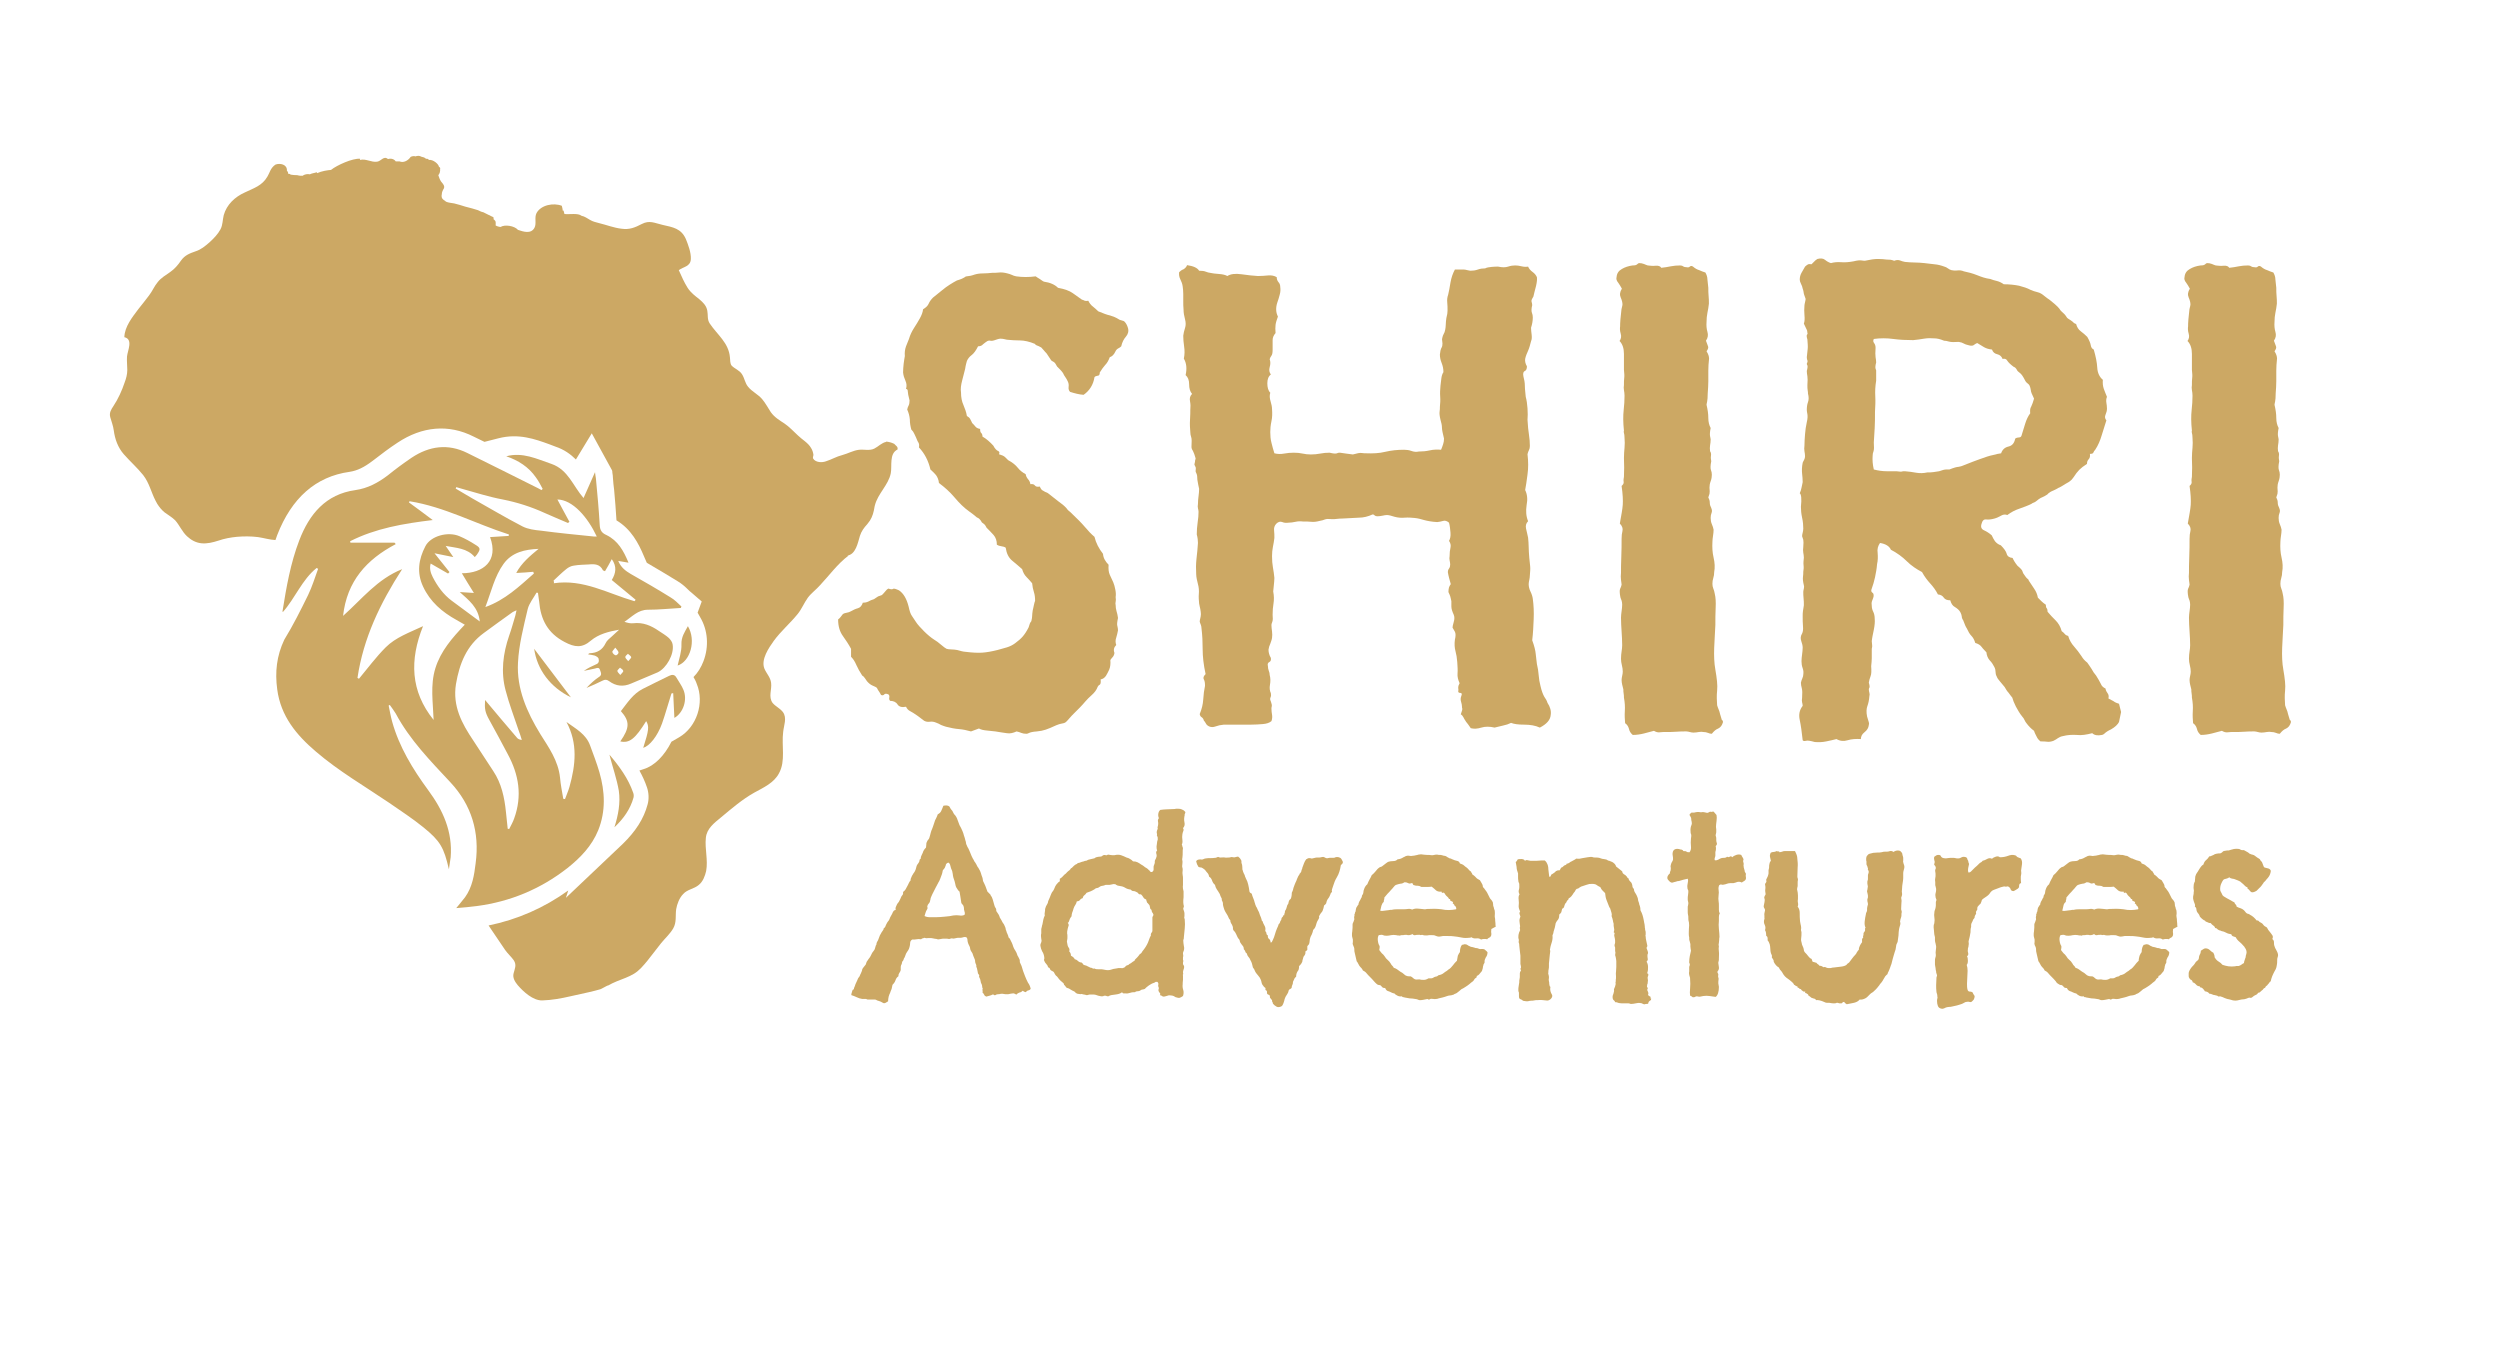 <svg xmlns="http://www.w3.org/2000/svg" xmlns:xlink="http://www.w3.org/1999/xlink" id="Layer_1" x="0px" y="0px" viewBox="0 0 850.4 460.8" style="enable-background:new 0 0 850.4 460.8;" xml:space="preserve"><style type="text/css">	.st0{fill:#CCA864;}</style><g>	<g>		<g>			<path class="st0" d="M304.2,151c-0.1-0.1-0.2-0.1-0.2-0.1c-0.8-0.4-1.7-0.6-2.6-0.7c0,0.1,0.1,0.1,0.1,0.1    c-1.6,0.3-2.7,1.6-4.1,2.3c-1.6,0.8-3.5,0.2-5.2,0.4c-1.9,0.2-3.8,1.3-5.7,1.8c-2,0.5-3.6,1.5-5.5,2.1c-1.3,0.5-3.5,0.5-4.4-0.9    c-0.2-0.4,0.1-0.9,0.1-1.3c-0.1-0.8-0.4-1.7-0.8-2.3c-1-1.8-3.1-2.9-4.5-4.3c-1.5-1.4-2.9-2.9-4.5-4c-1.8-1.2-3.4-2.1-4.7-3.9    c-1-1.5-1.8-3.1-3-4.5c-1.4-1.6-3.4-2.5-4.7-4.1c-1.1-1.3-1.2-2.9-2.1-4.3c-0.9-1.4-2.4-1.8-3.5-2.9c-0.6-0.7-0.5-1.9-0.6-2.8    c-0.4-5-4.3-7.7-6.9-11.6c-0.9-1.4-0.5-2.8-0.8-4.3c-0.3-1.7-1.4-2.8-2.7-3.9c-1.5-1.2-2.9-2.2-4-3.9c-1.2-1.9-2.1-4-3-6    c1.6-1.2,4-1.2,4.1-3.8c0.1-2.2-0.9-4.8-1.7-6.8c-1.6-3.6-4.4-4-7.9-4.8c-2.7-0.6-4.4-1.7-7.1-0.3c-2.3,1.2-4.2,2-6.9,1.6    c-2.6-0.3-5.1-1.3-7.6-1.9c-1.1-0.3-2.1-0.5-3.1-1.1c-0.9-0.5-1.8-1.2-2.9-1.4c-1.2-1-4-0.4-5.8-0.6c0-0.2-0.3-1-0.3-1.2    c-0.1,0.1-0.2,0.1-0.3,0c0-0.6-0.2-1.1-0.3-1.6c-2.8-1.1-7.1-0.3-8.6,2.5c-0.8,1.6,0.1,3.5-0.7,5c-1.2,2.2-3.8,1.3-5.6,0.7    c-1.2-1.4-4.5-1.9-5.9-1c-0.4,0-1.2-0.2-1.7-0.5c0-0.3,0.1-1.2-0.1-1.5c0,0-0.6-0.8-0.6-0.5c0-0.2,0-0.4,0-0.7    c0-0.1-0.8-0.5-0.9-0.5c-0.3-0.2-0.5-0.3-0.8-0.4c-0.6-0.3-1.2-0.6-1.8-0.9c-0.6-0.1-1.2-0.4-1.8-0.7c-0.7-0.2-1.4-0.4-2-0.6    c-0.8-0.2-1.6-0.4-2.3-0.6c-1.3-0.4-2.5-0.8-3.8-1.1c-1-0.2-1.9-0.2-2.8-0.6c-0.1-0.1-0.4-0.4-0.8-0.6c-0.7-0.5-0.8-1.2-0.6-2    c0-0.5,0.2-1,0.4-1.4c0.2-0.3,0.4-0.6,0.4-1c0-0.7-0.7-1.4-1.1-1.9c-0.4-0.6-0.7-1.5-0.9-2.1c0.5-0.6,0.7-1.3,0.6-2.3    c0,0.1,0.1,0.1,0.1,0.1c-0.1-0.4-0.1-0.4-0.5-0.7c-0.1-0.9-2-2.5-3.4-2.3c-0.5-0.5-0.2-0.3-1-0.4c-0.6-0.5-0.8-0.5-1.6-0.7    c-0.5-0.3-1.1-0.4-2-0.1c-0.8-0.3-1.8,0.2-1.7,0.3c-0.8,1.1-2.3,2-3.7,1.4c-0.5,0-0.8,0-1.3,0c-0.5-0.8-1.6-1.1-2.6-0.8    c-1.5-1.2-2.3,0.7-3.7,0.9c-2,0.3-3.8-1.1-5.8-0.6c-0.1-0.1-0.1-0.3,0-0.4c-2.6-0.2-7.9,2.2-9.9,3.8c-1.2,0.1-3.2,0.4-4.7,1.1    c0-0.1-0.1-0.2-0.2-0.3c-0.8,0.3-1.5,0.3-2.3,0.7c-0.8-0.2-1.8,0-2.5,0.5c-0.4,0-1.2,0-1.7-0.2c-0.6,0-2.1-0.1-2.4-0.2    c0.1-0.2-0.6-0.3-0.8-0.3c0-0.6,0-0.5-0.5-1.2c0,0,0.1,0.1,0.1,0.1c0.1-2.1-2.4-2.6-3.9-2C92,57.1,91.7,58.9,91,60    c-1.8,3.2-4.7,4-7.8,5.5c-3.3,1.5-6.1,4.1-7.1,7.7c-0.4,1.6-0.3,3.3-1.1,4.8c-0.9,1.7-2.3,3.1-3.7,4.4c-1.5,1.3-2.9,2.5-4.8,3.1    c-2,0.7-3.6,1.3-4.9,3.1c-1.1,1.6-2.2,2.9-3.8,4c-1.4,1-3,1.9-4.1,3.3c-1.2,1.4-1.9,3.2-3,4.6c-1.2,1.6-2.4,3.1-3.6,4.6    c-2.1,2.8-4.7,6-4.8,9.6c3.1,0.7,1.1,4.5,0.9,6.6c-0.1,1.5,0.1,3,0.1,4.6c0,1.4-0.4,2.9-0.9,4.2c-0.9,2.7-2.2,5.6-3.8,8    c-0.8,1.2-1.5,2.3-1.1,3.8c0.4,1.5,1,2.9,1.2,4.5c0.4,3,1.4,5.8,3.4,8.1c2.1,2.4,4.6,4.6,6.6,7.1c2.1,2.7,2.7,5.8,4.2,8.7    c0.2,0.4,0.4,0.7,0.6,1.1c0.7,1.1,1.5,2.1,2.5,2.9c1.2,0.9,2.5,1.6,3.6,2.7l0,0c1.5,1.7,2.3,3.8,4,5.4c1.4,1.3,3,2.2,4.9,2.4    c2,0.2,3.9-0.3,5.8-0.9c2-0.7,4.2-1.1,6.3-1.3c2.4-0.2,4.8-0.2,7.2,0.1c2,0.3,3.9,0.9,5.9,1c0.2-0.6,0.4-1.1,0.6-1.7    c4.9-12.6,13.1-19.9,24.6-21.5c2.6-0.4,4.9-1.5,7.8-3.7l0.4-0.3c2.6-2,5.2-4,8.1-5.9c8.4-5.6,17.4-6.4,25.9-2.1    c1.2,0.6,2.4,1.2,3.7,1.8l4.7-1.2c6.9-1.8,12.6,0.3,17.3,2c0.7,0.3,1.4,0.5,2.1,0.8c3,1,5.2,2.6,7,4.4l5.4-8.9l6.9,12.6    c0.1,0.3,0.1,0.6,0.1,0.8c0.1,0.6,0.2,1.1,0.2,1.8c0.1,1.3,0.2,2.7,0.4,4c0.3,3.4,0.6,6.9,0.8,10.4c5,3,7.5,7.8,9.3,12.1l1,2.3    c0.1,0.1,0.2,0.1,0.3,0.2c3.4,2,6.8,4,10.2,6.1c1.5,0.9,2.7,2,3.6,2.9c0.3,0.3,0.6,0.6,0.9,0.8l3.7,3.2l-1.4,3.8l0.9,1.6    c2.6,4.4,3,9.9,1.1,14.9c-0.8,2.1-1.9,3.9-3.4,5.4c0.4,0.7,0.8,1.4,1.1,2.3c2.7,6.5,0,14.7-6,18.2l-2.6,1.5    c-2.4,4.8-5.8,8.2-9.4,9.3l-1.5,0.5c1,1.8,1.9,3.7,2.6,5.8c0.6,1.8,0.7,3.9,0.2,5.7c-1.3,4.9-4.1,9.2-8.4,13.4l-19.4,18.4    l0.8-2.5c-8.2,5.9-17.3,9.9-27.1,11.9c0.3,0.5,0.7,1,1,1.5c1.5,2.3,3.1,4.5,4.6,6.8c0.9,1.3,2.1,2.3,3,3.6c1,1.6,0.3,2.8-0.1,4.4    c-0.4,1.5,0.5,2.9,1.4,4c1.9,2.2,5.2,5.3,8.4,5.2c3.2-0.1,6.5-0.7,9.5-1.4c5.1-1.1,8.2-1.8,10.2-2.4c0,0.1,2.4-1.3,2.6-1.3    c0,0,0.1,0,0.1,0c0.9-0.5,1.9-1,2.9-1.4c2-0.8,4.1-1.5,5.9-2.6c1.8-1.1,3.2-2.8,4.6-4.5c1.6-2,3.1-4,4.6-5.9c1.3-1.6,3-3.1,4.1-5    c1.2-2.1,0.7-4.3,1-6.5c0.3-1.8,1.1-3.9,2.4-5.2c1.4-1.6,3.7-1.7,5.3-3.1c1.4-1.1,2.1-3,2.5-4.7c0.7-3.8-0.5-7.5-0.1-11.3    c0.3-3.2,2.9-5.1,5.2-7c3.6-3,7.2-6.1,11.3-8.4c3.1-1.7,6.7-3.3,8.4-6.6c2.3-4.2,0.8-9.4,1.4-14c0.2-2.2,1.4-4.8-0.1-6.8    c-1-1.3-2.5-1.9-3.5-3.1c-1.5-2.1-0.2-4.5-0.5-6.8c-0.2-1.9-1.6-3.2-2.3-4.9c-1.2-3.1,1.5-7,3.2-9.4c2.4-3.3,5.5-5.9,8.1-9.1    c1.4-1.7,2.2-3.8,3.5-5.6c1.2-1.6,2.9-2.8,4.2-4.3c3.2-3.4,5.8-7.1,9.6-10h-0.5c3-0.3,3.7-4.4,4.4-6.7c0.5-1.6,1.4-2.8,2.5-4    c0.3-0.4,0.6-0.8,0.9-1.2c0.9-1.4,1.3-2.9,1.6-4.8c0-0.1,0.1-0.3,0.1-0.4c1-4,4.6-6.9,5.4-10.9c0.5-2.5-0.6-6.7,2.3-8.1    C305.5,151.9,304.8,151.7,304.2,151z"></path>		</g>		<g>			<path class="st0" d="M94.3,234.5c1.2,9.1,6.5,15.5,13.2,21.2c7.7,6.6,16.5,11.7,24.9,17.4c3.9,2.7,7.9,5.3,11.6,8.3    c5.8,4.7,7,6.9,8.7,14.3c0.2-1.4,0.4-2.7,0.6-4.1c0.7-8.7-2.6-16-7.7-22.9c-5.2-7.1-9.8-14.6-12.2-23.2c-0.5-1.8-0.8-3.6-1.2-5.5    c0.1-0.1,0.3-0.1,0.4-0.2c0.7,1,1.4,1.9,2,2.9c4.8,9,11.8,16.1,18.6,23.4c7.2,7.7,10,17,8.6,27.5c-0.5,4.1-1.1,8.1-3.6,11.6    c-0.9,1.2-1.9,2.3-3,3.7c2.5-0.2,4.7-0.4,7-0.7c11.4-1.5,21.7-5.8,30.8-12.9c4.4-3.5,8.3-7.5,10.5-12.9    c2.6-6.5,2.3-13.1,0.4-19.7c-0.9-3.1-2.1-6.2-3.2-9.2c-1.4-3.8-4.8-5.6-8-7.9c3.9,7.3,3.1,14.6,1,22.1c-0.4,1.4-1,2.7-1.5,4.1    c-0.2,0-0.4,0-0.6-0.1c-0.4-2.4-0.9-4.8-1.1-7.2c-0.6-5.7-3.8-10.2-6.7-14.8c-4.6-7.5-8.1-15.5-7.6-24.3    c0.3-6.1,1.9-12.2,3.3-18.2c0.5-2,2-3.8,3-5.6c0.2,0,0.4,0,0.5,0.1c0.1,1,0.3,2,0.4,2.9c0.5,6.1,2.9,10.8,8.7,13.8    c3.4,1.8,5.9,2.1,8.9-0.5c2.6-2.2,6.1-3.1,9.6-3.7c-0.8,0.8-1.7,1.5-2.5,2.3c-0.8,0.7-1.7,1.4-2.1,2.3c-1.1,2.3-2.9,3.3-5.4,3.4    c-0.1,0-0.3,0.1-0.4,0.2c0,0-0.1,0.1-0.1,0.2c0.8,0.1,1.5,0.2,2.2,0.4c0.5,0.2,1.2,0.6,1.3,1c0.2,0.8,0.2,1.6-0.9,2    c-1.4,0.6-2.8,1.3-4.1,2.2c1.3-0.3,2.5-0.5,3.8-0.8c0.7-0.2,1.4-0.5,1.7,0.5c0.3,0.9,0.8,1.7-0.4,2.4c-1.5,1-2.9,2.3-4.2,3.7    c1.9-0.8,3.7-1.6,5.5-2.5c0.8-0.4,1.4-0.4,2.2,0.2c2.3,1.7,4.8,2,7.5,0.8c3-1.3,6-2.5,9-3.8c3-1.4,5.7-6.2,5.1-9.5    c-0.1-0.8-0.7-1.6-1.3-2.2c-1-0.9-2.2-1.6-3.4-2.4c-2.6-1.8-5.4-3-8.7-2.6c-0.9,0.1-1.9-0.1-3-0.5c2.6-1.7,4.6-4.1,8-4.1    c3.7,0,7.5-0.4,11.2-0.6c0.1-0.2,0.1-0.4,0.2-0.5c-1.2-1.1-2.3-2.3-3.7-3.1c-4.5-2.8-9-5.4-13.6-8c-1.7-1-3.3-2.2-4.2-4.4    c1.2,0.2,2.2,0.4,3.5,0.6c-1.7-4.1-3.6-7.5-7.5-9.4c-1.6-0.7-2.2-1.6-2.3-3.4c-0.3-5.3-0.8-10.6-1.3-15.9    c-0.1-0.6-0.2-1.1-0.3-2.1c-1.4,3.1-2.6,5.9-3.9,8.8c-3.6-4.1-5.2-9.6-10.9-11.6c-5-1.7-9.8-4.1-15.4-2.6    c4.1,1.4,7.6,3.6,10.1,7.2c0.9,1.2,1.6,2.6,2.3,3.9c-0.1,0.1-0.2,0.2-0.4,0.4c-0.4-0.2-0.9-0.5-1.3-0.7    c-7.9-4-15.9-7.9-23.9-11.9c-6.6-3.3-13-2.4-19,1.6c-2.8,1.9-5.5,3.9-8.1,6c-3.3,2.5-6.8,4.4-11,5c-10.1,1.4-15.7,8.2-19.1,17.1    c-3,7.8-4.4,16-5.7,24.1c0,0.1,0.1,0.2,0.1,0.3c4.2-4.7,6.5-11,11.5-15c0.2,0.1,0.4,0.2,0.5,0.3c-1.1,3-2,6-3.4,8.9    c-2.5,5.1-5.1,10.3-8.1,15.2C94.1,223.1,93.5,228.6,94.3,234.5z M212.7,223.5c0-0.4,0.6-0.8,0.9-1.1c0.4,0.4,1,0.7,1.1,1.1    c0.1,0.3-0.5,0.8-1,1.4C213.2,224.3,212.7,223.9,212.7,223.5z M210.4,222c0,0.4-0.7,1-1,0.9c-0.4-0.1-1-0.6-1.1-1.1    c-0.1-0.3,0.5-0.8,1-1.5C209.9,221.1,210.4,221.5,210.4,222z M210.9,227.1c0.4,0.4,1,0.6,1.1,1.1c0.1,0.3-0.5,0.8-1,1.4    c-0.5-0.6-1-1-1-1.4C210,227.9,210.6,227.5,210.9,227.1z M188.3,197.5c1.4-1.3,2.8-2.7,4.3-3.9c0.7-0.6,1.7-1.1,2.6-1.2    c1.7-0.3,3.4-0.3,5.1-0.4c2-0.2,3.8-0.1,4.8,2c0.1,0.1,0.3,0.1,0.7,0.3c0.8-1.3,1.5-2.6,2.3-4.1c1.8,2.5,1.4,4.8,0,7.1    c2.8,2.3,5.4,4.5,8.1,6.7c-0.1,0.2-0.2,0.4-0.4,0.5c-9-2.6-17.4-7.6-27.4-6.1C188.5,198,188.4,197.8,188.3,197.5z M177.8,179.1    c-5.8-3-11.5-6.4-17.2-9.6c-1.9-1.1-3.7-2.2-5.6-3.3c0.1-0.2,0.1-0.3,0.2-0.5c0.6,0.2,1.1,0.3,1.7,0.5c4.7,1.3,9.3,2.8,14.1,3.7    c5,1,9.7,2.5,14.3,4.6c2.6,1.2,5.2,2.2,7.9,3.4c0.2-0.1,0.3-0.3,0.5-0.4c-1.4-2.6-2.8-5.1-4.1-7.6c5.2,0.1,10.3,6,13.4,12.6    c-0.4,0-0.7,0-1,0c-6-0.6-12.1-1.2-18.1-2C181.8,180.3,179.6,180,177.8,179.1z M165.1,206.5c2-5.2,3.1-10.4,6.2-14.7    c2.9-4,7.3-4.9,11.9-5.1c-2.9,2.4-5.8,4.8-7.6,8.2c2-0.1,3.9-0.2,5.8-0.4c0.1,0.2,0.1,0.4,0.2,0.6    C176.6,199.5,171.8,204.1,165.1,206.5z M155.1,232.7c1.2-7,3.6-13.1,9.5-17.4c3.2-2.4,6.5-4.7,9.8-7.1c0.3-0.2,0.7-0.3,1.3-0.6    c-0.2,0.8-0.3,1.3-0.4,1.8c-0.7,2.3-1.3,4.6-2.1,6.8c-2.1,6.1-2.9,12.4-1.2,18.7c1.2,4.6,2.9,9,4.4,13.5c0.4,1.1,0.8,2.2,1.1,3.3    c-0.7-0.1-1.3-0.3-1.6-0.7c-3.7-4.3-7.3-8.6-10.9-12.9c-0.2,3.1,0,4.2,1.5,6.9c2.1,3.8,4.2,7.7,6.2,11.5c3.8,7,5,14.2,2.2,21.9    c-0.4,1.2-1.1,2.4-1.7,3.6c-0.2,0-0.4-0.1-0.5-0.1c-0.2-1.9-0.4-3.8-0.6-5.7c-0.5-4.9-1.5-9.7-4.3-13.9c-2.3-3.4-4.5-7-6.8-10.4    C157.1,246.1,153.9,240.2,155.1,232.7z M136.8,193.6c-8.5,3.4-13.7,10.2-20.1,15.9c1.3-11.8,8-19.2,17.9-24.4    c-0.1-0.2-0.2-0.3-0.4-0.5c-5,0-10,0-15,0c0-0.2-0.1-0.4-0.1-0.5c8.7-4.4,18.1-6,28.1-7.2c-2.9-2.2-5.5-4.1-8.1-6    c0.1-0.1,0.1-0.3,0.2-0.4c11.9,1.9,22.5,7.7,33.8,11.3c0,0.2,0,0.4-0.1,0.5c-2.1,0.1-4.1,0.3-6.3,0.4c3,8.1-2.3,12.3-9.6,12.3    c1.3,2.2,2.6,4.3,4.1,6.7c-1.9-0.1-3.4-0.2-4.8-0.3c3.1,2.8,6.3,5.2,6.8,10c-3.3-2.4-6.4-4.7-9.6-7.1c-2.8-2.1-4.8-4.9-6.4-8    c-0.7-1.4-1.2-2.9-0.7-4.6c2.1,1.2,4,2.3,5.9,3.4c0.2-0.2,0.3-0.3,0.5-0.5c-1.6-2-3.2-4-5.1-6.4c2.3,0.5,4.4,0.9,6.4,1.3    c-0.9-1.3-1.7-2.5-2.6-3.8c3.5,0.7,7.3,0.7,9.9,3.8c0.3-0.4,0.7-0.7,0.9-1.1c1.1-1.6,1-2.1-0.7-3.1c-1.7-1.1-3.5-2.1-5.4-2.9    c-3.9-1.7-9.8-0.1-11.6,3.4c-2.3,4.4-3,9-0.8,13.7c2.4,5.2,6.5,8.7,11.4,11.4c0.9,0.5,1.8,1,2.8,1.6c-4.3,4.5-8.2,9-10,14.8    c-1.8,5.8-0.8,11.7-0.6,17.6c-7.9-9.8-8.2-20.4-3.6-31.9c-4.7,2.2-9.3,3.8-12.7,7.2c-3.3,3.3-6.1,7.1-9.1,10.7    c-0.1-0.1-0.3-0.2-0.5-0.3C123.6,217.1,129.3,205.2,136.8,193.6z"></path>			<path class="st0" d="M211,252.2c3.2-4.6,3.3-6.8,0.2-10.3c2.2-2.8,4.1-5.9,7.5-7.6c2.9-1.5,5.9-2.9,8.9-4.4    c1-0.5,1.9-0.5,2.5,0.6c0.8,1.4,1.8,2.7,2.4,4.2c1.4,3.4-0.1,7.8-3.1,9.5c-0.1-2.7-0.3-5.5-0.4-8.4c-0.2,0-0.4,0-0.6,0.1    c-1.1,3.4-2,6.8-3.2,10.2c-1.6,4.4-4.2,7.6-6.4,8.3c1.9-6,2.1-7.3,1-9.1C216.1,251.3,214.1,252.9,211,252.2z"></path>			<path class="st0" d="M207.3,256.7c3.4,4,6.4,8.1,8.1,13c0.2,0.5,0.2,1.1,0.1,1.6c-1.1,4-3.5,7.3-6.5,10.1    c1.3-4.1,2.1-8.3,1.5-12.4C209.8,264.9,208.4,261,207.3,256.7z"></path>			<path class="st0" d="M181.7,220.7c4.3,5.7,8.4,11.1,12.5,16.5C187.2,233.8,182.7,227.8,181.7,220.7z"></path>			<path class="st0" d="M230.5,226.4c0.5-2.3,1.4-4.8,1.3-7.2c-0.1-2.5,1.1-4.2,2.2-6.2C236.9,217.9,234.8,225,230.5,226.4z"></path>		</g>	</g>	<g>		<path class="st0" d="M383.7,111.6c0.3,1.1,0,2.1-0.7,2.9s-1.3,1.9-1.6,3.3c-0.3,0.3-0.6,0.5-1,0.7c-0.4,0.2-0.8,0.6-1,1.1   c-0.5,1.1-1.2,1.7-1.9,1.9c-0.4,1.1-0.9,2-1.6,2.7c-0.6,0.7-1.2,1.5-1.8,2.5c0,0.7-0.2,1.1-0.7,1.1c-0.5,0.1-0.9,0.2-1.1,0.5   c-0.4,2.6-1.7,4.6-3.7,6c-1.5-0.1-3-0.5-4.6-1c-0.4-0.4-0.6-1-0.5-1.7s0-1.3-0.3-1.9c-0.3-0.6-0.5-1-0.8-1.4   c-0.3-0.4-0.6-0.9-0.8-1.4c-0.3-0.4-0.6-0.8-1-1.2c-0.4-0.4-0.8-0.8-1-1c-0.4-0.8-0.8-1.4-1.2-1.6c-0.4-0.2-0.7-0.4-0.8-0.5   c-0.3-0.4-0.5-0.8-0.8-1.2c-0.3-0.4-0.5-0.8-0.8-1.2c-0.3-0.3-0.6-0.6-0.9-1c-0.4-0.4-0.7-0.8-0.9-1c-0.7-0.4-1.2-0.6-1.5-0.7   c-0.3-0.1-0.5-0.2-0.6-0.5c-1.9-0.8-3.7-1.2-5.2-1.2s-2.8-0.1-3.9-0.2c-0.4,0-0.8-0.1-1.2-0.2c-0.4-0.1-0.9-0.2-1.5-0.2   c-0.3,0-0.6,0.1-1,0.2c-0.4,0.1-0.8,0.3-1.2,0.4c-0.4,0.1-0.8,0.2-1.2,0.1c-0.4-0.1-0.8,0-1,0.1c-0.5,0.3-1,0.7-1.5,1.1   c-0.4,0.5-1,0.7-1.7,0.7c-0.7,1.4-1.4,2.4-2.2,3c-0.8,0.6-1.3,1.3-1.6,2c-0.1,0.4-0.4,1.3-0.6,2.7c-0.3,1.1-0.6,2.4-1,3.9   c-0.4,1.5-0.6,2.9-0.4,4.1c0,1.7,0.3,3.1,0.8,4.2c0.5,1.2,1,2.5,1.2,3.8c0.5,0.3,0.9,0.6,1.1,1c0.2,0.4,0.5,0.9,0.7,1.4   c0.4,0.4,0.8,0.8,1.1,1.2c0.3,0.4,0.9,0.7,1.6,0.8c0,0.7,0.1,1.2,0.4,1.4c0.3,0.3,0.4,0.7,0.4,1.2c1.4,0.8,2.6,1.9,3.7,3.1   c0.5,1,1.1,1.6,1.6,1.8c0.5,0.2,0.6,0.6,0.3,1.1c1,0.3,1.7,0.6,2.1,1c0.4,0.4,0.8,0.8,1,1c1.5,0.8,2.6,1.7,3.3,2.6   c0.7,0.9,1.6,1.6,2.7,2.2c0.1,0.7,0.4,1.2,0.8,1.7c0.4,0.4,0.7,1,0.8,1.7c0.7-0.1,1.2,0,1.5,0.4s0.8,0.6,1.7,0.4   c0.3,0.7,0.6,1.2,1.1,1.4c0.5,0.3,1,0.6,1.6,0.8c1.5,1.2,2.8,2.2,3.7,2.9c1,0.7,1.9,1.4,2.7,2.3c0.3,0.4,0.5,0.7,0.8,0.9   c0.3,0.2,0.5,0.4,0.8,0.7c1.9,1.8,3.5,3.4,4.6,4.7c1.1,1.3,2.2,2.5,3.3,3.4c0.5,2.1,1.5,4,2.9,5.8c0.1,1.4,0.8,2.6,1.9,3.7   c-0.1,1.4,0,2.5,0.4,3.4c0.4,0.9,0.8,1.8,1.2,2.6c0.3,0.7,0.5,1.5,0.7,2.5c0.2,1,0.2,1.8,0.1,2.5c0.1,0.7,0.1,1.2,0,1.6   c-0.1,0.4-0.1,0.7,0,1.1c0,0.7,0.1,1.4,0.3,2.1c0.2,0.7,0.4,1.4,0.5,2.3c-0.3,1.4-0.4,2.3-0.2,2.8c0.1,0.5,0.2,0.9,0.2,1.4   c-0.1,0.8-0.4,1.7-0.6,2.5c-0.3,0.8-0.3,1.7,0,2.5c-0.8,0.8-1,1.7-0.6,2.7c-0.1,0.7-0.4,1.2-0.6,1.4c-0.3,0.3-0.5,0.6-0.8,1   c0.1,1.2,0,2.4-0.4,3.3c-0.3,0.7-0.7,1.4-1.1,2.1c-0.5,0.7-1.1,1.1-1.8,1.2c0.1,1,0,1.6-0.3,1.8c-0.4,0.2-0.6,0.5-0.7,0.7   c-0.4,1.1-1.1,2-2,2.8c-0.9,0.8-1.6,1.5-2.2,2.2s-1.2,1.4-1.9,2.1c-0.7,0.7-1.4,1.4-2.1,2.1c-0.4,0.4-0.9,0.9-1.4,1.5   c-0.5,0.6-0.9,1-1.1,1.2c-0.3,0.3-0.7,0.5-1.4,0.6c-0.6,0.1-1.3,0.3-2,0.6c-1.5,0.7-2.7,1.2-3.6,1.5s-1.9,0.5-3,0.6   c-1.4,0.1-2.2,0.3-2.6,0.5c-0.4,0.2-0.7,0.3-0.9,0.3c-0.7,0-1.3-0.1-1.8-0.3c-0.5-0.2-1-0.4-1.6-0.5c-1.1,0.5-2.2,0.8-3.3,0.6   c-1.1-0.1-2.4-0.4-3.9-0.6c-0.7-0.1-1.6-0.2-2.8-0.3c-1.2-0.1-2.1-0.3-2.8-0.7c-0.8,0.3-1.7,0.6-2.7,1c-1.4-0.4-2.8-0.7-4.1-0.8   c-1.4-0.1-2.8-0.4-4.4-0.8c-0.5-0.1-1.1-0.4-1.7-0.6c-0.5-0.3-1.1-0.6-1.7-0.8c-0.7-0.3-1.4-0.4-2.1-0.3c-0.7,0.1-1.3,0-1.9-0.3   c-0.4-0.3-0.8-0.6-1.2-0.9c-0.4-0.3-0.8-0.6-1.2-0.9c-1-0.7-1.8-1.2-2.4-1.5c-0.6-0.3-1.1-0.8-1.4-1.5c-1.4,0.3-2.4,0-2.9-0.8   c-0.5-0.8-1.4-1.2-2.5-1.2c-0.3-0.3-0.4-0.6-0.3-1.1c0.1-0.5,0-0.9-0.3-1.1c-0.7-0.3-1.1-0.3-1.4,0c-0.2,0.3-0.6,0.4-1.1,0.2   c-0.3-0.5-0.5-1-0.7-1.2c-0.2-0.3-0.5-0.7-0.7-1.2c-0.3-0.3-0.8-0.5-1.5-0.8c-0.7-0.3-1.3-0.8-1.9-1.5c-0.4-0.7-0.8-1.1-1-1.4   s-0.5-0.4-0.6-0.5c-0.8-1.2-1.5-2.5-2-3.6c-0.5-1.2-1.1-2.1-1.8-2.8v-2.7c-0.8-1.5-1.8-3-2.8-4.4c-1-1.4-1.6-3.2-1.6-5.6   c0.4-0.3,0.7-0.6,0.9-0.9c0.2-0.3,0.5-0.6,0.7-0.9c0.4-0.3,0.9-0.4,1.4-0.5c0.5-0.1,0.9-0.2,1.4-0.5c0.7-0.4,1.5-0.8,2.3-1   s1.4-0.9,1.7-1.9c0.7,0,1.3-0.1,1.9-0.4c0.5-0.3,1.2-0.6,1.9-0.8c1-0.7,1.6-1.1,1.9-1.1c0.3-0.1,0.5-0.2,0.8-0.3   c0.4-0.4,0.8-0.8,1.1-1.2c0.3-0.4,0.7-0.8,1.1-1c0.8,0.3,1.4,0.3,1.6,0.1c0.2-0.2,0.9,0,2,0.5c1.5,1,2.6,2.8,3.3,5.6   c0.3,1.4,0.6,2.4,1.1,3.1c0.5,0.7,0.9,1.4,1.4,2.1c0.5,0.8,1.5,1.9,2.7,3.1s2.4,2.2,3.5,2.9c0.7,0.4,1.5,1,2.3,1.7   s1.5,1.2,1.9,1.4c0.4,0.1,0.9,0.2,1.6,0.2s1.3,0.1,2,0.2c0.5,0.1,1,0.3,1.5,0.4s0.8,0.2,1.2,0.2c2.4,0.3,4.3,0.4,5.8,0.3   s3.2-0.4,5.2-0.9c1.1-0.3,2.2-0.6,3.2-0.9s2-0.8,2.8-1.4c1.1-0.8,2-1.6,2.6-2.3s1.3-1.7,2-3.1c0.3-1,0.5-1.6,0.7-1.8   c0.2-0.2,0.3-0.4,0.3-0.7c0.1-0.4,0.2-0.9,0.2-1.4s0.1-1.2,0.2-1.9c0.1-0.6,0.3-1.1,0.4-1.8s0.3-1.1,0.4-1.4c0-1.1-0.1-2.1-0.4-3   s-0.5-1.9-0.6-3c-0.6-0.7-1.2-1.4-1.9-2.1c-0.7-0.7-1.2-1.6-1.5-2.7c-1.1-1-2.2-1.9-3.4-2.9c-1.2-1-1.9-2.4-2.2-4.4   c-0.4-0.3-0.9-0.4-1.5-0.5c-0.6-0.1-1-0.2-1.5-0.5c0-1.4-0.4-2.5-1.1-3.3s-1.6-1.7-2.4-2.5c-0.3-0.6-0.5-0.9-0.7-1.1   c-0.2-0.2-0.5-0.4-0.9-0.7c-0.5-1-1.1-1.5-1.7-1.7c-0.8-0.7-1.7-1.4-2.7-2.1c-1.7-1.2-3.3-2.8-4.9-4.7s-3.4-3.5-5.3-4.9   c-0.1-1.1-0.5-2-1-2.7c-0.6-0.7-1.2-1.3-1.9-1.9c-0.7-3-2-5.5-3.9-7.5c0.1-0.7,0.1-1.2-0.2-1.7c-0.3-0.4-0.5-1-0.8-1.7   c-0.4-1-0.8-1.6-1-2c-0.3-0.3-0.5-0.6-0.6-0.7c-0.3-1.1-0.5-2.2-0.5-3.4c-0.1-1.2-0.4-2.3-0.9-3.4c0.1-0.6,0.3-1,0.5-1.4   s0.3-1,0.3-1.7c-0.4-1.5-0.6-2.6-0.6-3.1s-0.2-0.8-0.6-0.8c0.3-1,0.2-1.9-0.2-2.8c-0.4-0.9-0.7-1.8-0.8-2.8c0-1,0.1-2,0.2-3   c0.1-1,0.3-1.9,0.4-2.6c-0.1-1.1,0-2.2,0.4-3.3c0.4-1.1,0.8-1.9,1-2.5c0.4-1.4,1-2.6,1.7-3.7s1.4-2.2,2-3.3s1-2.1,1.1-3.1   c1-0.6,1.6-1.2,1.9-1.9c0.3-0.7,0.8-1.4,1.5-2.1c1.7-1.4,2.7-2.2,3.1-2.5c0.8-0.7,1.7-1.3,2.6-1.9c0.9-0.6,1.7-1,2.4-1.4   c1.4-0.4,2.2-0.8,2.5-1s0.5-0.4,0.8-0.4c1.1-0.1,1.8-0.3,2.1-0.4s0.5-0.2,0.6-0.2c1-0.3,1.9-0.4,2.9-0.4s2-0.1,3.1-0.2   c0.7,0,1.5,0,2.3-0.1s1.8,0,2.9,0.3c0.5,0.1,1,0.3,1.5,0.5c0.4,0.2,0.9,0.4,1.5,0.5c2.1,0.3,4.3,0.3,6.6,0   c0.4,0.3,0.9,0.6,1.4,0.9c0.5,0.3,0.9,0.7,1.4,0.9c2.1,0.3,3.7,1,4.8,2.1c2.2,0.4,3.9,1,5,1.8c1.1,0.8,2.1,1.5,3.1,2.2   c0.4,0.1,0.8,0.3,1,0.4c0.3,0.1,0.7,0.1,1.2,0c0.4,0.8,0.9,1.5,1.6,2c0.6,0.5,1.2,1,1.8,1.6c1.7,0.7,3,1.2,4,1.4   c1,0.3,2,0.7,2.8,1.2c0.4,0.3,0.8,0.4,1.2,0.5c0.4,0.1,0.8,0.2,1,0.5C383,109.9,383.4,110.6,383.7,111.6z"></path>		<path class="st0" d="M527.5,243.1c-0.1,1.8-1.4,3.2-3.7,4.4c-1.5-0.7-3.3-1-5.3-1c-2,0-3.5-0.2-4.5-0.6c-0.8,0.4-1.7,0.7-2.7,0.9   c-1,0.2-1.9,0.5-2.9,0.7c-1.7-0.4-3.2-0.4-4.5,0c-1.3,0.4-2.5,0.5-3.6,0.2c-0.7-1-1.1-1.6-1.3-1.8c-0.2-0.2-0.4-0.5-0.5-0.7   c-0.3-0.4-0.5-0.8-0.7-1.2c-0.2-0.4-0.5-0.8-0.9-1c0.4-1.1,0.6-1.8,0.5-2s-0.1-0.5-0.1-0.7c0-0.4-0.1-0.9-0.3-1.6   c-0.2-0.6-0.2-1.3,0.1-2c0.3-0.7,0.1-1-0.4-1c-0.6,0-0.8-0.3-0.6-1c-0.1-0.5-0.1-1,0-1.4c0.1-0.3,0.3-0.6,0.4-0.9   c-0.5-1.1-0.8-2.2-0.7-3.3c0.1-1.1,0-2.4-0.1-3.9c-0.1-1.4-0.3-2.6-0.6-3.7c-0.3-1.1-0.4-2.4-0.2-3.9c0.3-1.2,0.3-2.1,0-2.7   c-0.3-0.6-0.6-1-0.8-1.4c0-0.3,0.1-0.9,0.4-1.9c0.3-1,0.3-1.8,0-2.5c-0.5-1.1-0.8-2-0.8-2.8c0-0.8,0-1.4,0-1.8   c-0.1-0.7-0.3-1.2-0.4-1.7c-0.1-0.4-0.4-0.9-0.6-1.4c0-0.7,0.1-1.2,0.2-1.6c0.1-0.3,0.3-0.7,0.6-1.1c-0.4-1.4-0.8-2.8-1-4.1   c0-0.4,0.1-0.8,0.4-1.2c0.3-0.4,0.4-0.9,0.4-1.4c0-0.4-0.1-0.9-0.2-1.4c-0.1-0.5-0.1-0.9,0-1.4c0-1.1,0.1-2.1,0.3-2.9   s0-1.6-0.5-2.3c0.4-0.7,0.6-1.6,0.5-2.8c-0.1-1.2-0.2-2.3-0.5-3.4c-0.7-0.6-1.4-0.8-2-0.6s-1.3,0.3-2,0.4   c-1.9-0.1-3.4-0.4-4.5-0.7c-1-0.3-2.1-0.6-3.2-0.7c-1.1-0.1-2.2-0.2-3.4-0.1c-1.2,0.1-2.3,0-3.4-0.3c-1.2-0.4-2.1-0.6-2.6-0.6   c-0.5,0-0.9,0.1-1.4,0.2c-1.5,0.3-2.4,0.3-2.7,0s-0.5-0.4-0.8-0.4c-1.5,0.7-3.1,1.1-4.7,1.1c-1.6,0.1-3.5,0.2-5.7,0.3   c-0.4,0-0.9,0-1.6,0.1c-0.6,0.1-1.2,0.1-1.8,0.1c-1.1-0.1-1.9-0.1-2.4,0.1c-0.5,0.2-1.1,0.4-1.8,0.5c-1.1,0.3-2.1,0.4-2.9,0.3   c-0.8-0.1-1.8-0.1-2.9-0.1c-0.7-0.1-1.5-0.1-2.4,0.1c-0.9,0.2-1.7,0.3-2.4,0.3c-0.7,0.1-1.4,0.1-2.1-0.2c-0.7-0.3-1.4-0.1-2.1,0.6   c-0.6,0.7-0.8,1.4-0.7,2.3c0.1,0.8,0.1,1.7,0.1,2.5c-0.1,1-0.3,2-0.5,3s-0.3,2.1-0.3,3.2c0,1.4,0.1,2.7,0.3,3.8   c0.2,1.2,0.4,2.4,0.5,3.6c0,0.7-0.1,1.6-0.2,2.6c-0.1,1-0.2,1.7-0.2,2c0.3,1.5,0.3,2.9,0.1,4.1c-0.2,1.2-0.3,2.5-0.3,3.8   c0.1,1.1,0.1,1.9-0.1,2.4c-0.2,0.5-0.3,0.9-0.3,1.1c0,0.7,0.1,1.4,0.2,2.2c0.1,0.8,0.1,1.5,0,2.2c-0.1,0.7-0.4,1.4-0.6,2   c-0.3,0.6-0.5,1.3-0.6,2c0,0.6,0.1,1,0.2,1.4c0.1,0.4,0.3,0.9,0.6,1.4c0.1,0.7,0,1.1-0.5,1.4c-0.5,0.2-0.7,0.7-0.5,1.4   c0,0.5,0.1,1.1,0.3,1.6s0.3,0.9,0.3,1.4c0.3,1.1,0.3,2.2,0.1,3.3c-0.2,1.1-0.1,2.1,0.3,2.9c0.1,0.5,0.1,1-0.1,1.4   c-0.2,0.4-0.2,0.8,0.1,1.4c0.3,0.8,0.4,1.4,0.3,1.7c-0.1,0.3-0.1,0.6-0.1,0.8c0,0.7,0.1,1.4,0.2,2c0.1,0.6,0.1,1.4-0.2,2.2   c-0.7,0.6-1.7,0.9-2.9,1c-1.2,0.1-2.6,0.2-4.1,0.2c-1.5,0-3.1,0-4.8,0s-3.1,0-4.4,0c-1.1,0.1-2,0.3-2.8,0.6   c-0.8,0.3-1.5,0.3-2.2,0c-0.6-0.3-0.9-0.6-1.1-1c-0.2-0.4-0.5-0.8-0.7-1c-0.1-0.5-0.4-0.9-0.7-1.1c-0.4-0.2-0.6-0.6-0.7-1.1   c0.7-1.7,1.1-3.3,1.2-5s0.3-3.2,0.6-4.6c0-1-0.1-1.7-0.4-2.2c-0.3-0.5-0.1-1.1,0.6-1.8c-0.7-3.2-1-6-1-8.4s-0.1-4.8-0.4-7.2   c0-0.4-0.1-0.8-0.2-1.1c-0.1-0.3-0.3-0.7-0.4-1.1c0-0.4,0.1-0.8,0.2-1.2c0.1-0.4,0.2-0.9,0.2-1.4s-0.1-1.1-0.2-1.7   c-0.1-0.6-0.3-1.2-0.4-1.9c-0.1-1.1-0.2-2.2-0.1-3.3c0.1-1.1,0-2.2-0.3-3.3c-0.1-0.6-0.3-1.1-0.4-1.7s-0.2-1.1-0.2-1.7   c-0.1-1.7-0.1-3.4,0.1-5.2c0.2-1.8,0.4-3.6,0.5-5.4c0-0.8-0.1-1.8-0.4-2.9c0-1.4,0.1-2.7,0.3-4.1c0.2-1.3,0.3-2.5,0.3-3.6   c0-0.4-0.1-0.8-0.2-1.2c-0.1-0.4-0.1-0.9,0-1.4c0-1,0.1-1.9,0.2-2.7c0.1-0.8,0.2-1.7,0.2-2.5c-0.1-0.6-0.2-1-0.3-1.4   c-0.1-0.4-0.2-1-0.3-1.7c0-1-0.1-1.7-0.3-2.1s-0.3-0.7-0.3-0.8c0.1-0.7,0.1-1.2,0-1.4s-0.3-0.6-0.4-0.8c0-0.3,0.1-0.6,0.2-1   c0-0.3,0-0.5,0.1-0.7c0.1-0.2,0.1-0.4,0.1-0.5c-0.3-1.1-0.6-1.9-0.9-2.5c-0.4-0.6-0.5-1-0.5-1.4c0.1-1.7,0.1-2.8-0.1-3.3   c-0.2-0.6-0.3-1.1-0.3-1.7c-0.1-1.2-0.2-2.7-0.1-4.2c0.1-1.6,0.1-2.7,0.1-3.4c0.1-1,0.1-1.9-0.1-2.9c-0.2-1,0-1.8,0.7-2.5   c-0.7-0.8-1-1.9-1-3.3s-0.4-2.4-1.2-3.1c0.5-2.2,0.3-4.1-0.6-5.6c0.3-1.4,0.3-2.8,0.1-4.1c-0.2-1.4-0.3-2.6-0.3-3.7   c0.1-0.8,0.3-1.7,0.6-2.6s0.3-1.9,0-3s-0.5-2.2-0.5-3.3c-0.1-1.1-0.1-1.9-0.1-2.5c0-0.8,0-1.8,0-2.8s-0.1-1.9-0.2-2.6   c-0.1-0.8-0.4-1.6-0.8-2.4c-0.4-0.8-0.5-1.6-0.4-2.4c0.4-0.4,0.9-0.8,1.5-1c0.5-0.3,1-0.8,1.2-1.4c2.1,0.3,3.5,0.9,4.1,1.9   c1,0,1.7,0.1,2.2,0.3c0.5,0.2,1.1,0.4,2,0.5c0.4,0.1,1.2,0.2,2.5,0.3s2.2,0.3,2.9,0.7c1.1-0.7,2.7-0.9,4.8-0.6   c2.1,0.3,3.9,0.5,5.6,0.6c1.2,0,2.4-0.1,3.5-0.2s2.1,0.1,2.9,0.6c0,0.7,0.2,1.2,0.6,1.7c0.4,0.4,0.6,1,0.6,1.7   c0.1,0.7,0.1,1.6-0.2,2.6c-0.3,1-0.5,1.9-0.8,2.6c-0.6,1.8-0.5,3.4,0.2,4.8c-0.4,1.1-0.7,2-0.8,2.8c-0.1,0.8-0.1,1.7,0,2.8   c-0.7,0.8-1,1.6-1,2.4s0,1.8,0,3.2c0,1-0.1,1.7-0.4,2.1c-0.3,0.4-0.5,0.8-0.6,1.2c0.3,0.8,0.3,1.7,0,2.7s-0.1,1.8,0.4,2.5   c-0.8,0.6-1.2,1.6-1.2,3c0,1.4,0.3,2.5,1,3.2c-0.3,1-0.2,1.9,0.1,2.9s0.5,1.9,0.5,2.7c0.1,1.4,0.1,2.8-0.2,4.1   c-0.3,1.4-0.4,2.6-0.4,3.7c0,1.2,0.1,2.5,0.4,3.6c0.3,1.2,0.6,2.4,1,3.6c1.1,0.3,2.2,0.3,3.3,0.1c1.1-0.2,2.2-0.3,3.3-0.3   c1.1,0,2.1,0.1,3,0.3c0.9,0.2,1.8,0.3,2.8,0.3c1.1,0,2.2-0.1,3.2-0.3c1-0.2,2.1-0.3,3.2-0.3c1.2,0.3,2.1,0.4,2.5,0.2   s0.8-0.2,1-0.2c0.7,0.1,1.4,0.2,2.1,0.3c0.7,0.1,1.5,0.2,2.3,0.3c1.4-0.4,2.4-0.6,3-0.5c0.6,0.1,1.1,0.1,1.4,0.1   c2.4,0.1,4.6,0,6.6-0.5c2.1-0.5,4.2-0.7,6.4-0.7c0.8,0,1.7,0.1,2.5,0.4c0.8,0.3,1.7,0.4,2.5,0.2c1.2,0,2.5-0.1,3.8-0.4   c1.3-0.3,2.6-0.3,3.8-0.2c0.3-0.7,0.5-1.3,0.7-1.9c0.2-0.6,0.3-1.2,0.3-1.9c-0.4-1.7-0.7-2.9-0.7-3.7s-0.2-1.7-0.5-2.7   c-0.3-1.2-0.4-2.2-0.3-2.8c0.1-0.6,0.1-1.1,0.1-1.6c0.1-1.1,0.2-2.3,0.1-3.5s0-2.5,0.1-3.7c0.1-0.8,0.2-1.7,0.3-2.5   c0.1-0.8,0.3-1.5,0.7-2.1c0-1.1-0.2-2.1-0.6-3.1s-0.6-1.9-0.6-2.9c0.1-1.1,0.3-1.8,0.4-2s0.3-0.5,0.4-0.9c0.1-0.6,0.1-1.1,0-1.6   c-0.1-0.5-0.1-0.9,0-1.1c0.1-0.6,0.3-1,0.5-1.4c0.2-0.3,0.4-0.8,0.5-1.4c0.1-0.6,0.2-1.1,0.2-1.8s0.1-1.4,0.2-2.2   c0.3-1.1,0.4-1.9,0.4-2.5c0-1,0-1.9-0.1-2.8c-0.1-0.9,0-1.8,0.3-2.6c0.3-1.1,0.5-2.5,0.8-4.2c0.3-1.7,0.8-3.1,1.5-4.4h3.1   c0.3,0,0.7,0.1,1.1,0.2c0.5,0.1,0.9,0.2,1.1,0.2c0.8,0,1.7-0.1,2.5-0.4c0.8-0.3,1.7-0.4,2.5-0.4c0.5-0.3,1.3-0.4,2.2-0.5   c0.9-0.1,1.6-0.1,2.2-0.1c1.4,0.3,2.5,0.3,3.4,0c0.9-0.3,1.7-0.4,2.4-0.4c0.7,0,1.4,0.1,2.2,0.3s1.5,0.2,2.2,0.1   c0.3,0.7,0.8,1.3,1.5,1.8c0.7,0.5,1.2,1.1,1.5,1.8c0.1,0.7,0,1.7-0.3,3c-0.3,1.3-0.7,2.5-0.9,3.6c-0.5,0.8-0.8,1.4-0.6,1.8   c0.1,0.4,0.2,0.7,0.2,1.1c-0.3,1.2-0.3,2.1-0.1,2.6c0.2,0.5,0.3,1,0.3,1.6c0,1.1-0.2,2.3-0.6,3.5c0,0.7,0.1,1.4,0.2,2.3   s0.1,1.6-0.2,2.3c-0.3,1.2-0.6,2.3-1,3.2c-0.4,0.9-0.8,1.8-1,2.8c-0.1,0.8,0.1,1.7,0.6,2.5c0,0.8-0.2,1.4-0.7,1.6   c-0.5,0.2-0.7,0.8-0.5,1.8c0.3,1.1,0.5,2.2,0.5,3.3s0.2,2.4,0.3,3.7c0.3,1.1,0.5,2.4,0.6,3.9s0.1,2.8,0,3.9   c0.1,2.1,0.3,3.8,0.5,5.1c0.2,1.3,0.3,2.6,0.3,3.8c0,0.6-0.1,1-0.3,1.4c-0.2,0.4-0.4,0.9-0.5,1.4c0.3,2.5,0.3,4.8,0,6.9   c-0.3,2.1-0.5,3.9-0.8,5.3c0.7,1.4,0.9,3.1,0.5,5.1c-0.3,2-0.2,3.8,0.5,5.5c-0.7,0.7-0.9,1.5-0.7,2.5c0.2,1,0.5,2,0.7,3.1   c0.1,1.1,0.2,2.2,0.2,3.2c0,1,0.1,2.2,0.2,3.6c0.1,1.1,0.2,2.1,0.3,2.9s0,1.9-0.1,3.1c0,0.6-0.1,1.1-0.2,1.6   c-0.1,0.5-0.2,0.9-0.2,1.4c0,0.8,0.2,1.7,0.6,2.5c0.4,0.8,0.7,1.7,0.8,2.5c0.3,2.2,0.4,4.5,0.3,6.9s-0.2,4.8-0.5,7.2   c0.7,1.9,1.1,3.5,1.2,4.7c0.1,1.2,0.3,2.3,0.4,3.4c0.3,1.2,0.5,2.5,0.6,3.8c0.1,1.3,0.3,2.5,0.6,3.6c0.4,1.8,0.9,3,1.3,3.7   c0.5,0.7,0.9,1.4,1.1,2.1C527.3,240.4,527.7,241.9,527.5,243.1z"></path>		<path class="st0" d="M586.1,245.6c-0.3,1.1-0.8,1.8-1.6,2.2c-0.8,0.3-1.5,0.9-2.2,1.8c-0.4,0-0.9-0.1-1.3-0.3   c-0.5-0.2-1-0.3-1.6-0.3c-0.4-0.1-0.9-0.1-1.5,0c-0.6,0.1-1.2,0.2-1.9,0.2c-0.4,0-0.8-0.1-1.2-0.2c-0.4-0.1-0.8-0.2-1.2-0.2   c-1.1,0-2.2,0-3.3,0.1s-2.4,0.1-3.7,0.1c-0.7,0-1.3,0-2,0.1s-1.3-0.1-2-0.5c-1.1,0.3-2.2,0.6-3.4,0.9c-1.2,0.3-2.5,0.5-3.8,0.5   c-0.7-0.6-1.1-1.2-1.3-2.1c-0.2-0.8-0.7-1.5-1.3-1.9c-0.1-1.2-0.2-2.6-0.1-4.1c0.1-1.5,0-3-0.3-4.6c0-0.4,0-0.9-0.1-1.4   c-0.1-0.5-0.1-0.9-0.1-1.4c-0.1-0.5-0.3-1.1-0.4-1.6c-0.1-0.5-0.2-1-0.2-1.6c0-0.4,0.1-0.9,0.2-1.4c0.1-0.5,0.2-0.9,0.2-1.4   c0-0.7-0.1-1.4-0.3-2.2c-0.2-0.8-0.3-1.5-0.3-2.2c0-1,0.1-1.8,0.2-2.5s0.2-1.4,0.2-2.1c0-1.5-0.1-3.1-0.2-4.7s-0.2-3.1-0.2-4.7   c0-0.7,0.1-1.4,0.2-2.2s0.2-1.5,0.2-2.2c0-0.6-0.1-1-0.2-1.4c-0.1-0.3-0.3-0.7-0.4-1.1c-0.3-1.5-0.3-2.5-0.1-2.9s0.4-0.9,0.5-1.4   c0-0.3-0.1-0.8-0.2-1.6c-0.1-0.8-0.1-1.6,0-2.4c0-1.4,0-3.2,0.1-5.5c0.1-2.3,0.1-4.3,0.1-6.1c0-1,0.1-1.9,0.3-2.7   s-0.1-1.7-0.9-2.5c0.5-2.8,0.9-4.9,1-6.4c0.1-1.5,0-3.7-0.4-6.4c0.5-0.4,0.8-0.9,0.7-1.4c-0.1-0.6,0-1.1,0.1-1.7   c0.1-2.1,0.1-4.2,0-6.4c0-1.2,0.1-2.4,0.2-3.5s0.1-2.2,0-3.3c0-0.8-0.1-1.4-0.2-1.7s-0.1-0.6,0-0.8c-0.3-2.8-0.3-5.1-0.1-6.9   s0.3-3.5,0.3-5c0-0.7-0.1-1.3-0.2-1.9c-0.1-0.6-0.1-1.1,0-1.7c0-1,0-1.8,0.1-2.5c0.1-0.7,0-1.6-0.1-2.7c0-1.7,0-3.5,0-5.4   c0-1.9-0.5-3.4-1.5-4.4c0.5-0.7,0.7-1.5,0.4-2.5c-0.3-1-0.3-1.8-0.2-2.5c0-0.4,0-1.2,0.1-2.3c0.1-1.1,0.2-2.1,0.3-2.9   c0-0.4,0.1-0.8,0.2-1.2s0.2-0.8,0.2-1c0-0.7-0.2-1.5-0.6-2.4c-0.4-0.9-0.3-1.9,0.4-3c-0.4-0.8-0.9-1.5-1.3-2.1   c-0.5-0.6-0.7-1.2-0.5-1.9c0.1-1.2,0.7-2.1,1.8-2.7c1-0.6,2.2-1,3.6-1.2c0.8,0,1.3-0.1,1.6-0.4s0.5-0.4,0.7-0.4   c0.5,0,1.1,0.1,1.6,0.3c0.5,0.2,0.9,0.4,1.3,0.5c0.8,0.1,1.7,0.2,2.7,0.1c1-0.1,1.6,0.2,1.9,0.7c1.1-0.1,2.2-0.3,3.2-0.5   s2.1-0.3,3.2-0.3c0.4,0,0.8,0.1,1,0.3c0.3,0.2,0.7,0.3,1.2,0.3c0.4,0.1,0.8,0.1,1.1-0.2c0.3-0.3,0.7-0.3,1.1,0   c0.7,0.6,1.4,1,2.1,1.2c0.7,0.3,1.4,0.6,2.1,0.8c0.4,0.7,0.7,1.5,0.7,2.4c0.1,0.9,0.2,1.8,0.3,2.8c0,1,0,1.9,0.1,2.8   c0.1,0.9,0.1,1.8,0.1,2.6c-0.1,1.1-0.3,2.1-0.5,3.1c-0.2,1-0.3,2-0.3,3.1c-0.1,1.2,0,2.4,0.3,3.4c0.3,1,0.2,2-0.5,3   c0.3,0.8,0.5,1.4,0.7,1.9c0.2,0.4,0,1-0.5,1.7c0.7,1.1,1,2.1,0.8,3.1c-0.1,1-0.2,2.1-0.2,3.5c0,1.1,0,2.3,0,3.6   c0,1.3-0.1,2.7-0.2,4.1c0,1.4-0.1,2.3-0.2,2.8c-0.1,0.5-0.2,0.9-0.2,1.1c0.4,1.7,0.6,3.1,0.6,4.5c0,1.3,0.3,2.5,0.8,3.4   c-0.3,1.4-0.3,2.3-0.2,2.8c0.1,0.5,0.2,0.9,0.2,1.1c0,0.7-0.1,1.4-0.2,2s-0.1,1.3,0,2c0.3,0.4,0.4,0.9,0.3,1.6   c-0.1,0.6,0,1.2,0.1,1.8c-0.3,1.5-0.3,2.5-0.1,3c0.2,0.5,0.3,1,0.3,1.6c0,0.7-0.1,1.4-0.4,2.2c-0.3,0.8-0.4,1.5-0.4,2.2   c0.1,1,0.1,1.7,0,2.1s-0.3,0.8-0.4,1.2c0.3,0.6,0.5,1.1,0.5,1.8s0.2,1.2,0.5,1.8c0.3,0.7,0.3,1.2,0.1,1.7s-0.3,1-0.3,1.7   s0.1,1.4,0.4,2.1c0.3,0.7,0.5,1.3,0.6,1.9c0,0.7-0.1,1.4-0.2,2.1c-0.1,0.7-0.2,1.4-0.2,2.1c-0.1,1.8,0,3.6,0.4,5.3   c0.4,1.7,0.5,3.4,0.2,4.9c0,0.7-0.1,1.4-0.3,2s-0.3,1.3-0.3,2c0,0.6,0.1,1.1,0.3,1.6c0.2,0.5,0.4,1.1,0.5,1.8   c0.3,1.2,0.4,2.8,0.3,4.8c-0.1,1.9-0.1,3.9-0.1,5.8c-0.1,2.5-0.3,5.1-0.4,7.8c-0.1,2.7,0,5.2,0.4,7.4c0.5,2.9,0.8,5.3,0.6,7.1   s-0.1,3.5,0,5c0.1,0.4,0.3,0.9,0.5,1.4c0.2,0.5,0.4,1,0.5,1.6c0.3,1,0.5,1.6,0.6,2C586,245,586.1,245.4,586.1,245.6z"></path>		<path class="st0" d="M720.8,245.6c-0.4,0.8-1.3,1.7-2.7,2.5c-1.1,0.5-1.8,1-2.2,1.4c-0.3,0.3-0.7,0.5-0.9,0.5   c-1.5,0.3-2.6,0.1-3.3-0.6c-1.9,0.5-3.7,0.8-5.3,0.6c-1.6-0.1-3.2,0-4.7,0.4c-0.7,0.1-1.2,0.4-1.7,0.7c-0.4,0.3-0.9,0.6-1.5,0.9   c-0.8,0.3-1.6,0.4-2.2,0.3s-1.3-0.1-2.2-0.1c-0.5-0.4-1-0.9-1.3-1.6c-0.3-0.6-0.7-1.3-0.9-2c-1.1-0.8-1.9-1.7-2.5-2.5   c-0.3-0.3-0.5-0.7-0.7-1.1c-0.2-0.5-0.5-0.9-0.7-1.1c-1-1.2-1.7-2.5-2.3-3.6c-0.6-1.2-1-2.2-1.2-3c-0.4-0.5-0.9-1.1-1.3-1.7   c-0.5-0.5-0.9-1.2-1.3-1.9c-0.4-0.5-0.9-1.1-1.5-1.8s-1-1.2-1.2-1.8c-0.3-0.5-0.4-1.1-0.4-1.6c0-0.5-0.1-1-0.4-1.6   c-0.4-0.8-0.9-1.6-1.6-2.3c-0.6-0.7-1-1.6-1.1-2.7c-0.5-0.6-1.1-1.1-1.6-1.8s-1.2-1.1-2.2-1.4c-0.3-1-0.7-1.8-1.3-2.4   c-0.6-0.6-1.1-1.5-1.6-2.6c-0.3-0.4-0.7-1.3-1.2-2.7c-0.3-0.4-0.5-0.9-0.5-1.4c-0.1-0.5-0.2-0.9-0.5-1.4c-0.4-0.7-1-1.2-1.8-1.7   c-0.8-0.4-1.3-1.2-1.6-2.3c-1.1,0-1.8-0.3-2.2-0.9s-1-1-2-1.1c-0.7-1.4-1.6-2.6-2.6-3.7c-1-1.1-2-2.4-2.8-3.9   c-1.9-1-3.7-2.2-5.2-3.7c-1.5-1.5-3.3-2.8-5.4-3.9c-0.5-1.2-1.8-2-3.7-2.3c-0.7,1-1,2.1-0.8,3.4c0.1,1.3,0.1,2.6-0.2,3.8   c-0.1,1.5-0.4,3-0.7,4.5c-0.3,1.4-0.7,2.7-1.1,3.8c-0.3,0.7-0.2,1.1,0.2,1.4c0.4,0.2,0.5,0.7,0.4,1.4c-0.1,0.4-0.3,0.9-0.5,1.4   s-0.2,1.1-0.1,1.7c0,0.7,0.2,1.4,0.5,2c0.3,0.6,0.5,1.4,0.5,2.4c0.1,1,0,2.2-0.3,3.7c-0.3,1.5-0.6,2.8-0.7,3.9   c0.1,1.1,0.2,1.8,0.1,2.1s-0.1,0.6-0.1,0.8c0,1.1,0,2.1,0,2.9c0,0.8-0.1,1.7-0.2,2.7c0.1,1.5,0.1,2.7-0.2,3.4   c-0.3,0.8-0.5,1.5-0.6,2.2c0.3,1,0.3,1.5,0.2,1.7c-0.1,0.1-0.2,0.4-0.2,0.6c0,0.4,0.1,0.8,0.2,1.2c0.1,0.4,0.1,0.8,0,1   c-0.1,1.5-0.4,2.7-0.7,3.5s-0.4,2-0.1,3.5c0.3,1,0.5,1.6,0.6,2c0.1,0.3,0.1,0.6,0,0.9c-0.1,1-0.6,1.8-1.5,2.5s-1.2,1.5-1.2,2.3   c-1.7-0.1-3.2,0-4.5,0.4c-1.3,0.4-2.6,0.3-3.8-0.4c-1,0.3-2.2,0.5-3.5,0.8c-1.4,0.3-2.7,0.3-3.9,0.2c-1.5-0.4-2.5-0.6-3-0.4   c-0.5,0.1-0.9,0.1-1.1-0.2c-0.3-2.8-0.6-5-1-6.9c-0.4-1.8-0.1-3.4,1-4.8c0-0.4-0.1-0.8-0.2-1.2c-0.1-0.4-0.1-0.9,0-1.5   c0.1-1.5,0.1-2.6-0.1-3.3c-0.2-0.7-0.3-1.3-0.3-1.9c0.1-0.5,0.3-1,0.5-1.5s0.3-0.8,0.3-1.2c0.1-0.7,0.1-1.4-0.2-2.2   c-0.3-0.8-0.4-1.6-0.4-2.4c0-0.7,0.1-1.5,0.2-2.3c0.1-0.8,0.2-1.6,0.2-2.3s-0.2-1.4-0.5-2.3c-0.3-0.8-0.2-1.7,0.3-2.5   c0.3-0.6,0.4-1.4,0.3-2.5s-0.1-2.2-0.1-3.3c0-0.7,0-1.3,0.1-1.9c0.1-0.6,0.2-1.2,0.3-1.9c0-0.8,0-1.6-0.1-2.4   c-0.1-0.8-0.1-1.5-0.1-2.2c0-0.3,0.1-0.6,0.2-1.1c0.1-0.5,0.1-0.9,0-1.1c-0.3-1.2-0.4-2.2-0.3-2.9c0.1-0.7,0.1-1.2,0.1-1.7   c0.1-0.7,0.2-1.4,0.1-2.2s0-1.6,0.1-2.6c0-0.6-0.1-1.1-0.2-1.7s-0.1-1.2,0-1.9c0.1-1.2,0.1-2.1,0-2.5c-0.1-0.4-0.3-0.8-0.4-1.2   c0-0.4,0.1-0.8,0.2-1.2c0.1-0.4,0.2-0.9,0.2-1.4c0-1.1-0.1-2.4-0.4-3.7c-0.3-1.4-0.4-2.6-0.4-3.7c0.3-2.8,0.1-4.3-0.4-4.6   c0.3-0.7,0.5-1.3,0.6-1.9c0.1-0.6,0.3-1.2,0.4-1.9c0-1-0.1-1.9-0.2-2.9s-0.1-2.2,0.2-3.7c0.1-0.3,0.3-0.6,0.5-1s0.3-0.8,0.3-1.2   c0-0.6-0.1-1.1-0.2-1.7s-0.1-1.2,0-1.9c0-1.2,0.1-2.6,0.2-3.9s0.3-2.8,0.6-4.1c0.3-1.2,0.3-2.1,0.2-2.7c-0.1-0.6-0.2-1-0.2-1.4   c0-1,0.1-1.9,0.4-2.7c0.3-0.8,0.3-1.8,0-2.9c0-0.3,0-0.6-0.1-1.1c-0.1-0.5-0.1-1.1-0.1-1.8c0.1-1.4,0.1-2.4,0-3   c-0.1-0.6-0.2-1.2-0.2-1.8c0.3-1.1,0.3-1.7,0.2-1.9c-0.1-0.1-0.2-0.3-0.2-0.6c0.3-0.6,0.3-0.9,0.2-1.1c-0.1-0.2-0.2-0.6-0.2-1.1   c0.1-1.1,0.2-2,0.3-2.8c0.1-0.8,0-1.8-0.1-3.2c-0.3-1-0.3-1.5-0.1-1.7s0.2-0.3,0.1-0.6c0-0.4-0.1-0.9-0.4-1.4   c-0.3-0.6-0.5-1.1-0.8-1.7c0.3-0.8,0.3-1.8,0.2-2.9c-0.1-1.1-0.1-2.2,0-3.3c0-0.3,0.1-0.6,0.2-1.1c0.1-0.5,0.2-0.9,0.2-1.1   c-0.4-1.1-0.7-1.9-0.7-2.4c-0.1-0.5-0.2-0.9-0.3-1.1c-0.1-0.6-0.3-1.1-0.6-1.7c-0.3-0.6-0.4-1-0.4-1.4c0-0.8,0.2-1.6,0.6-2.3   c0.4-0.7,0.8-1.4,1.2-2.1c0.3-0.3,0.6-0.5,0.9-0.7c0.3-0.2,0.8-0.2,1.3-0.1c0.3-0.3,0.6-0.6,0.9-0.9c0.3-0.3,0.7-0.7,1.1-0.9   c1.1-0.3,2-0.2,2.6,0.3c0.6,0.5,1.3,0.9,2,1.1c1.1-0.3,2.3-0.4,3.5-0.3c1.2,0.1,2.6,0,4.2-0.3c1.2-0.3,2.1-0.4,2.7-0.3   c0.5,0.1,1,0.1,1.2,0.1c1.8-0.4,3.2-0.6,4.4-0.6s2.1,0.1,2.9,0.2c1.1,0,1.8,0.1,2,0.2c0.2,0.1,0.5,0.2,0.7,0.2   c0.7-0.3,1.3-0.3,1.9-0.1c0.5,0.2,1.1,0.4,1.7,0.5c1.1,0.1,2.2,0.2,3.3,0.2s2.2,0.1,3.3,0.2s2.2,0.3,3.4,0.4s2.3,0.4,3.4,0.8   c0.4,0.1,0.8,0.3,1.2,0.6c0.4,0.3,0.8,0.5,1.2,0.6c0.5,0.1,1.2,0.2,2,0.1c0.8-0.1,1.5,0,2.2,0.3c1.5,0.3,3,0.7,4.5,1.3   c1.5,0.6,2.9,1.1,4.5,1.3c0.7,0.3,1.5,0.5,2.3,0.7c0.8,0.2,1.6,0.6,2.3,1.1c1.9,0,3.7,0.2,5.2,0.5c1.5,0.4,2.8,0.8,3.9,1.4   c0.7,0.3,1.5,0.6,2.4,0.8s1.6,0.7,2.2,1.2c0.7,0.6,1.3,1,1.9,1.4c0.5,0.4,1.1,0.9,1.7,1.4c0.8,0.7,1.3,1.2,1.6,1.6   c0.2,0.4,0.5,0.7,0.7,0.9c0.8,0.7,1.3,1.2,1.6,1.7c0.2,0.4,0.5,0.7,0.7,0.8c0.7,0.4,1.2,0.8,1.6,1.1c0.3,0.4,0.7,0.6,1.1,0.7   c0.3,1.1,0.8,1.9,1.6,2.5c0.8,0.6,1.5,1.2,2.2,1.9c0.7,1.2,1.1,2.2,1.2,2.9c0.1,0.7,0.5,1.2,1,1.4c0.7,2.4,1.1,4.4,1.2,6.2   c0.1,1.8,0.8,3.2,1.9,4.1c-0.1,1.1,0,2.1,0.3,3c0.3,0.9,0.7,1.8,1.1,2.8c-0.3,0.7-0.3,1.4-0.2,2c0.1,0.6,0.2,1.3,0.2,2   s-0.2,1.4-0.5,2.1c-0.3,0.7-0.2,1.3,0.3,1.9c-0.5,1.7-1.1,3.4-1.6,5.1c-0.5,1.7-1.2,3.4-2.2,4.9c-0.3,0.3-0.5,0.6-0.6,0.9   c-0.1,0.4-0.6,0.5-1.2,0.5c0.1,0.8,0,1.4-0.4,1.8c-0.4,0.4-0.6,0.9-0.6,1.6c-1.1,0.7-2,1.4-2.6,2c-0.6,0.6-1.3,1.5-2,2.6   c-0.4,0.6-0.8,1-1.1,1.2c-0.3,0.3-0.9,0.6-1.6,1c-1.1,0.7-1.9,1.2-2.5,1.4c-0.5,0.3-1,0.6-1.5,0.8c-1,0.4-1.6,0.8-1.8,1   c-0.2,0.3-0.5,0.5-0.7,0.6c-0.4,0.3-0.9,0.5-1.3,0.7c-0.5,0.2-0.9,0.4-1.3,0.7c-0.8,0.7-1.4,1.1-1.8,1.2c-0.3,0.1-0.6,0.3-0.7,0.4   c-1.2,0.6-2.6,1.1-4,1.6c-1.5,0.5-2.9,1.2-4.2,2.2c-0.7-0.3-1.4-0.2-2.1,0.2c-0.7,0.4-1.5,0.8-2.3,1c-1.1,0.3-2,0.4-2.8,0.3   s-1.3,0.4-1.6,1.6c-0.3,1,0,1.7,0.9,2.1c0.9,0.4,1.8,1,2.6,1.7c0.3,0.7,0.7,1.4,1.1,2c0.5,0.6,1.1,1.1,2,1.4   c1.1,1.1,1.8,2.1,2,2.9c0.2,0.8,0.9,1.3,2,1.4c0.3,0.7,0.8,1.6,1.7,2.7c1,0.8,1.5,1.4,1.6,1.7s0.2,0.6,0.3,0.8   c0.7,1.1,1.2,1.7,1.5,1.9s0.4,0.4,0.4,0.6c0.5,0.8,1.1,1.7,1.8,2.7s1.1,2,1.3,3.1c0.4,0.4,0.8,0.8,1.2,1.2   c0.4,0.4,0.9,0.8,1.5,1.2c0,0.6,0.1,1,0.3,1.2s0.3,0.7,0.3,1.2c0.8,1,1.7,1.9,2.7,2.9c1,1,1.7,2.2,2.1,3.7c0.4,0.3,0.8,0.6,1,0.9   c0.3,0.4,0.7,0.6,1.2,0.7c0.4,1.4,1.1,2.6,2,3.6c0.9,1,1.8,2.2,2.6,3.4c0.4,0.7,1,1.4,1.9,2.1c0.5,0.7,1,1.4,1.5,2.2   c0.4,0.8,0.9,1.5,1.5,2.2c0.7,1.1,1.2,2,1.6,2.8c0.3,0.8,0.9,1.3,1.6,1.6c0.1,0.7,0.4,1.2,0.7,1.6c0.3,0.4,0.5,0.9,0.3,1.8   c0.5,0.3,1.1,0.6,1.7,0.9c0.5,0.4,1.2,0.7,1.9,0.9c0.3,1.1,0.5,2,0.7,2.8C721.1,244,721,244.8,720.8,245.6z M691.9,135.6   c-0.7-1.4-1.1-2.4-1.1-2.9c-0.1-0.6-0.2-1-0.3-1.2c-0.1-0.4-0.4-0.8-0.7-1s-0.7-0.6-0.9-1c-0.7-1.4-1.3-2.3-1.9-2.7   c-0.4-0.3-0.8-0.6-1-1.1c-0.3-0.5-0.6-0.8-1-0.9c-1.1-0.8-1.8-1.5-2.2-2.1c-0.3-0.6-0.9-0.8-1.6-0.6c-0.3-0.8-0.9-1.4-1.8-1.6   c-0.9-0.2-1.5-0.7-1.8-1.6c-1.1-0.1-2-0.4-2.7-0.8s-1.5-0.9-2.3-1.4c-0.4,0.1-0.8,0.4-1.1,0.6c-0.3,0.3-0.9,0.4-1.6,0.2   s-1.3-0.3-1.8-0.6c-0.5-0.3-1.1-0.5-1.8-0.6c-1.5,0.1-2.6,0.1-3.3-0.1c-0.7-0.2-1.2-0.3-1.7-0.3c-1.4-0.6-2.5-0.8-3.3-0.8   c-1.1-0.1-2.3-0.1-3.5,0.1c-1.2,0.2-2.5,0.4-3.7,0.5c-2.3,0-4.6-0.1-6.8-0.4c-2.2-0.3-4.4-0.3-6.6,0c-0.3,0.6-0.2,1,0.1,1.4   c0.3,0.4,0.5,0.9,0.5,1.6c-0.1,1.5-0.1,2.6,0,3.2c0.1,0.6,0.2,1.2,0.2,1.8c-0.3,1.1-0.3,1.8-0.2,2.1c0.1,0.3,0.2,0.5,0.2,0.6v3.5   c-0.3,1.8-0.4,3.6-0.3,5.3s0,3.5-0.1,5.3c0,2.1,0,3.9-0.1,5.5c-0.1,1.6-0.2,3.2-0.3,4.9c0.1,1.5,0.1,2.5-0.1,3   c-0.2,0.5-0.3,1-0.3,1.6c-0.1,1.4,0,2.9,0.4,4.6c1.5,0.4,3,0.6,4.5,0.6s2.5,0,3.2,0c1,0.1,1.6,0.2,1.8,0.1   c0.2-0.1,0.6-0.1,1.1-0.1c1.4,0.1,2.7,0.3,3.8,0.5c1.2,0.2,2.5,0.2,3.8-0.1c0.7,0,1.3,0,2-0.1s1.3-0.2,2-0.3   c1.1-0.4,1.9-0.6,2.4-0.6c0.5,0,0.9,0,1.1,0c1.5-0.6,2.6-0.9,3.1-0.9c0.5-0.1,1-0.2,1.2-0.3c2.8-1.1,4.8-1.9,6-2.3   c1.9-0.7,3.4-1.2,4.5-1.4c1-0.3,2-0.5,2.8-0.6c0.4-1.2,1.2-2,2.5-2.3s2-1.2,2.3-2.7c0.4-0.3,0.9-0.4,1.3-0.4   c0.5,0,0.8-0.3,0.9-0.8c0.4-1.2,0.8-2.6,1.2-3.9s1-2.6,1.7-3.5c-0.1-1.1,0-1.8,0.3-2.2C691.3,137.5,691.6,136.7,691.9,135.6z"></path>		<path class="st0" d="M779.3,245.6c-0.3,1.1-0.8,1.8-1.6,2.2c-0.8,0.3-1.5,0.9-2.2,1.8c-0.4,0-0.9-0.1-1.3-0.3   c-0.5-0.2-1-0.3-1.6-0.3c-0.4-0.1-0.9-0.1-1.5,0c-0.6,0.1-1.2,0.2-1.9,0.2c-0.4,0-0.8-0.1-1.2-0.2c-0.4-0.1-0.8-0.2-1.2-0.2   c-1.1,0-2.2,0-3.3,0.1s-2.4,0.1-3.7,0.1c-0.7,0-1.3,0-2,0.1s-1.3-0.1-2-0.5c-1.1,0.3-2.2,0.6-3.4,0.9c-1.2,0.3-2.5,0.5-3.8,0.5   c-0.7-0.6-1.1-1.2-1.3-2.1c-0.2-0.8-0.7-1.5-1.3-1.9c-0.1-1.2-0.2-2.6-0.1-4.1c0.1-1.5,0-3-0.3-4.6c0-0.4,0-0.9-0.1-1.4   c-0.1-0.5-0.1-0.9-0.1-1.4c-0.1-0.5-0.3-1.1-0.4-1.6c-0.1-0.5-0.2-1-0.2-1.6c0-0.4,0.1-0.9,0.2-1.4c0.1-0.5,0.2-0.9,0.2-1.4   c0-0.7-0.1-1.4-0.3-2.2c-0.2-0.8-0.3-1.5-0.3-2.2c0-1,0.1-1.8,0.2-2.5s0.2-1.4,0.2-2.1c0-1.5-0.1-3.1-0.2-4.7s-0.2-3.1-0.2-4.7   c0-0.7,0.1-1.4,0.2-2.2s0.2-1.5,0.2-2.2c0-0.6-0.1-1-0.2-1.4c-0.1-0.3-0.3-0.7-0.4-1.1c-0.3-1.5-0.3-2.5-0.1-2.9s0.4-0.9,0.5-1.4   c0-0.3-0.1-0.8-0.2-1.6c-0.1-0.8-0.1-1.6,0-2.4c0-1.4,0-3.2,0.1-5.5c0.1-2.3,0.1-4.3,0.1-6.1c0-1,0.1-1.9,0.3-2.7   s-0.1-1.7-0.9-2.5c0.5-2.8,0.9-4.9,1-6.4c0.1-1.5,0-3.7-0.4-6.4c0.5-0.4,0.8-0.9,0.7-1.4c-0.1-0.6,0-1.1,0.1-1.7   c0.1-2.1,0.1-4.2,0-6.4c0-1.2,0.1-2.4,0.2-3.5s0.1-2.2,0-3.3c0-0.8-0.1-1.4-0.2-1.7s-0.1-0.6,0-0.8c-0.3-2.8-0.3-5.1-0.1-6.9   s0.3-3.5,0.3-5c0-0.7-0.1-1.3-0.2-1.9c-0.1-0.6-0.1-1.1,0-1.7c0-1,0-1.8,0.1-2.5c0.1-0.7,0-1.6-0.1-2.7c0-1.7,0-3.5,0-5.4   c0-1.9-0.5-3.4-1.5-4.4c0.5-0.7,0.7-1.5,0.4-2.5c-0.3-1-0.3-1.8-0.2-2.5c0-0.4,0-1.2,0.1-2.3c0.1-1.1,0.2-2.1,0.3-2.9   c0-0.4,0.1-0.8,0.2-1.2s0.2-0.8,0.2-1c0-0.7-0.2-1.5-0.6-2.4c-0.4-0.9-0.3-1.9,0.4-3c-0.4-0.8-0.9-1.5-1.3-2.1   c-0.5-0.6-0.7-1.2-0.5-1.9c0.1-1.2,0.7-2.1,1.8-2.7c1-0.6,2.2-1,3.6-1.2c0.8,0,1.3-0.1,1.6-0.4s0.5-0.4,0.7-0.4   c0.5,0,1.1,0.1,1.6,0.3c0.5,0.2,0.9,0.4,1.3,0.5c0.8,0.1,1.7,0.2,2.7,0.1c1-0.1,1.6,0.2,1.9,0.7c1.1-0.1,2.2-0.3,3.2-0.5   s2.1-0.3,3.2-0.3c0.4,0,0.8,0.1,1,0.3c0.3,0.2,0.7,0.3,1.2,0.3c0.4,0.1,0.8,0.1,1.1-0.2c0.3-0.3,0.7-0.3,1.1,0   c0.7,0.6,1.4,1,2.1,1.2c0.7,0.3,1.4,0.6,2.1,0.8c0.4,0.7,0.7,1.5,0.7,2.4c0.1,0.9,0.2,1.8,0.3,2.8c0,1,0,1.9,0.1,2.8   c0.1,0.9,0.1,1.8,0.1,2.6c-0.1,1.1-0.3,2.1-0.5,3.1c-0.2,1-0.3,2-0.3,3.1c-0.1,1.2,0,2.4,0.3,3.4c0.3,1,0.2,2-0.5,3   c0.3,0.8,0.5,1.4,0.7,1.9c0.2,0.4,0,1-0.5,1.7c0.7,1.1,1,2.1,0.8,3.1c-0.1,1-0.2,2.1-0.2,3.5c0,1.1,0,2.3,0,3.6   c0,1.3-0.1,2.7-0.2,4.1c0,1.4-0.1,2.3-0.2,2.8c-0.1,0.5-0.2,0.9-0.2,1.1c0.4,1.7,0.6,3.1,0.6,4.5c0,1.3,0.3,2.5,0.8,3.4   c-0.3,1.4-0.3,2.3-0.2,2.8c0.1,0.5,0.2,0.9,0.2,1.1c0,0.7-0.1,1.4-0.2,2s-0.1,1.3,0,2c0.3,0.4,0.4,0.9,0.3,1.6   c-0.1,0.6,0,1.2,0.1,1.8c-0.3,1.5-0.3,2.5-0.1,3c0.2,0.5,0.3,1,0.3,1.6c0,0.7-0.1,1.4-0.4,2.2c-0.3,0.8-0.4,1.5-0.4,2.2   c0.1,1,0.1,1.7,0,2.1s-0.3,0.8-0.4,1.2c0.3,0.6,0.5,1.1,0.5,1.8s0.2,1.2,0.5,1.8c0.3,0.7,0.3,1.2,0.1,1.7s-0.3,1-0.3,1.7   s0.1,1.4,0.4,2.1c0.3,0.7,0.5,1.3,0.6,1.9c0,0.7-0.1,1.4-0.2,2.1c-0.1,0.7-0.2,1.4-0.2,2.1c-0.1,1.8,0,3.6,0.4,5.3   c0.4,1.7,0.5,3.4,0.2,4.9c0,0.7-0.1,1.4-0.3,2s-0.3,1.3-0.3,2c0,0.6,0.1,1.1,0.3,1.6c0.2,0.5,0.4,1.1,0.5,1.8   c0.3,1.2,0.4,2.8,0.3,4.8c-0.1,1.9-0.1,3.9-0.1,5.8c-0.1,2.5-0.3,5.1-0.4,7.8c-0.1,2.7,0,5.2,0.4,7.4c0.5,2.9,0.8,5.3,0.6,7.1   s-0.1,3.5,0,5c0.1,0.4,0.3,0.9,0.5,1.4c0.2,0.5,0.4,1,0.5,1.6c0.3,1,0.5,1.6,0.6,2C779.2,245,779.3,245.4,779.3,245.6z"></path>	</g>	<g>		<path class="st0" d="M350.6,336.3c-0.1,0.3-0.4,0.5-0.8,0.6s-0.6,0.2-0.8,0.6c-0.6-0.1-0.9-0.3-1.1-0.5c-0.3,0.3-0.5,0.4-0.7,0.5   s-0.3,0.1-0.4,0.1c-0.5,0.2-0.8,0.4-1,0.7c-0.2,0-0.3-0.1-0.5-0.2s-0.4-0.2-0.6-0.2c-0.6,0.1-1.1,0.1-1.3,0.2   c-0.3,0.1-0.5,0.1-0.8,0.1c-0.5,0-0.8,0-1.2-0.1c-0.3-0.1-0.7-0.1-1.2,0c-0.2,0.1-0.5,0.1-0.8,0.1c-0.3,0-0.5,0.1-0.8,0.3   c-0.3,0.1-0.5,0-0.5-0.1c-0.1-0.1-0.2-0.1-0.5-0.1c-0.3,0.2-0.6,0.3-1,0.4s-0.7,0.2-1.1,0.3c-0.3-0.1-0.6-0.3-0.7-0.6   c-0.1-0.3-0.4-0.6-0.6-0.8c0.1-0.3,0.1-0.6,0-0.8c0-0.3,0-0.5,0.1-0.6c-0.2-0.2-0.2-0.4-0.2-0.5s0-0.4-0.1-0.7   c-0.2-0.5-0.4-0.8-0.4-1.1c-0.1-0.6-0.2-1-0.4-1.3c-0.2-0.3-0.2-0.6-0.1-0.9c-0.3-0.3-0.5-0.6-0.5-1c-0.1-0.4-0.2-0.8-0.3-1.4   c-0.2-0.3-0.2-0.5-0.2-0.6s0-0.3,0-0.4c-0.3-0.6-0.4-1-0.4-1.2s0-0.4-0.1-0.7c-0.2-0.5-0.4-0.9-0.5-1.2s-0.2-0.6-0.3-0.9   c-0.1-0.2-0.2-0.3-0.3-0.5c-0.1-0.1-0.2-0.3-0.3-0.5s-0.2-0.5-0.2-0.7s-0.1-0.5-0.2-0.7c-0.1-0.2-0.2-0.4-0.3-0.6   c-0.1-0.2-0.1-0.3-0.2-0.5c-0.1-0.3-0.2-0.7-0.2-1c0-0.4-0.1-0.7-0.4-1c-0.3-0.1-0.7-0.1-1,0s-0.6,0.2-0.9,0.2c-0.2,0-0.4,0-0.5,0   c-0.2,0-0.4,0-0.5,0c-0.4,0.1-0.7,0.1-1,0.2c-0.3,0.1-0.6,0.1-1,0c-0.2,0-0.4,0-0.5,0.1c-0.1,0.1-0.4,0.1-0.6,0.1   c-0.2-0.1-0.5-0.1-0.9-0.1c-0.4,0-0.8,0-1.1,0c-0.4,0.1-0.8,0.1-1.2,0.2c-0.4,0.1-0.7,0-0.9-0.1c-0.6-0.1-1-0.1-1.2-0.2   c-0.2,0-0.4-0.1-0.6-0.1c-0.5,0-0.9,0-1.2,0c-0.4,0.1-0.8,0-1.2-0.1c-0.2,0.1-0.4,0.2-0.6,0.2c-0.2,0.1-0.4,0.2-0.5,0.3   c-0.6-0.1-1.1-0.1-1.5,0c-0.4,0.1-0.9,0.1-1.5,0.1c-0.5,0.3-0.7,0.7-0.7,1.2s-0.1,0.9-0.2,1.3c-0.1,0.5-0.3,0.9-0.5,1.2   s-0.5,0.7-0.7,1.1c-0.1,0.3-0.2,0.6-0.3,0.8c-0.1,0.3-0.2,0.6-0.4,0.8c-0.1,0.3-0.2,0.5-0.2,0.6c-0.1,0.1-0.1,0.2-0.2,0.3   c-0.1,0.1-0.1,0.2-0.2,0.2c-0.1,0.5-0.1,0.7-0.2,0.9s-0.2,0.3-0.2,0.4c-0.1,0.3-0.1,0.5-0.1,0.8s0,0.5,0,0.8   c-0.1,0.4-0.3,0.7-0.5,1c-0.2,0.3-0.3,0.6-0.3,1.1c-0.5,0.3-0.8,0.8-1,1.4c-0.2,0.6-0.6,1.1-1,1.5c-0.1,0.5-0.2,1-0.3,1.4   c-0.2,0.5-0.4,0.9-0.5,1.3c-0.2,0.4-0.4,0.9-0.5,1.3c-0.1,0.5-0.2,1-0.2,1.6c-0.2,0.1-0.5,0.3-0.8,0.5c-0.4,0.2-0.7,0.2-1,0   c-0.5-0.3-0.9-0.5-1.3-0.6c-0.4-0.1-0.7-0.2-1-0.4c-0.1-0.1-0.4-0.1-0.9-0.1s-0.9,0-1.2,0c-0.4,0-0.7,0-0.8,0   c-0.2-0.1-0.3-0.1-0.5-0.2c-0.2,0-0.4,0-0.6,0s-0.4,0-0.7,0c-0.7-0.1-1.3-0.3-1.9-0.6c-0.6-0.3-1.2-0.5-1.8-0.7   c0-0.3,0-0.5,0.1-0.7c0.1-0.2,0.1-0.4,0.2-0.7s0.2-0.5,0.4-0.5c0.2-0.1,0.2-0.2,0.2-0.5c0.2-0.4,0.4-0.9,0.5-1.3   c0.2-0.4,0.4-0.9,0.6-1.3c0.2-0.6,0.4-0.9,0.5-1s0.2-0.3,0.3-0.4c0.2-0.6,0.4-0.9,0.5-1.1c0.1-0.2,0.1-0.4,0.2-0.5   c0.1-0.3,0.2-0.5,0.2-0.7c0-0.2,0.2-0.4,0.4-0.7l0.8-1c0.2-0.6,0.3-1,0.5-1.2s0.3-0.5,0.4-0.6c0.3-0.3,0.5-0.7,0.7-1   c0.2-0.4,0.4-0.8,0.6-1.2c0.2-0.3,0.4-0.5,0.6-0.8c0.2-0.2,0.3-0.5,0.4-0.9c0.1-0.4,0.2-0.6,0.2-0.7c0-0.1,0.1-0.2,0.2-0.3   c0-0.3,0.1-0.5,0.1-0.6c0-0.1,0.1-0.2,0.1-0.3c0.3-0.4,0.5-0.9,0.7-1.5c0.2-0.6,0.4-1.1,0.7-1.5c0.1-0.3,0.3-0.5,0.5-0.8   s0.4-0.5,0.4-0.9c0.3-0.2,0.5-0.4,0.6-0.7c0.1-0.3,0.2-0.6,0.4-0.9c0.1-0.3,0.3-0.5,0.5-0.8c0.2-0.2,0.4-0.5,0.5-0.8   c0.1-0.3,0.2-0.6,0.4-0.9s0.3-0.6,0.5-0.9c0.1-0.3,0.2-0.5,0.4-0.8s0.4-0.4,0.8-0.5c-0.1-0.3-0.1-0.6,0-0.9   c0.1-0.3,0.3-0.6,0.4-0.9c0.1-0.2,0.2-0.4,0.4-0.6c0.2-0.2,0.3-0.4,0.4-0.6l0.4-0.8c0.2-0.6,0.4-0.9,0.5-1s0.2-0.3,0.3-0.4   c0.1-0.2,0.1-0.3,0.1-0.5c0-0.2,0-0.3,0-0.4c0.3-0.2,0.6-0.5,0.8-0.8s0.4-0.7,0.6-1.1c0.2-0.3,0.3-0.6,0.5-1   c0.2-0.4,0.4-0.8,0.7-1.1c-0.1-0.3,0-0.5,0.1-0.7c0.1-0.2,0.2-0.4,0.3-0.7c0.1-0.2,0.2-0.4,0.3-0.5c0.1-0.2,0.2-0.4,0.3-0.5   c0.4-0.5,0.6-1,0.7-1.3c0.1-0.4,0.2-0.8,0.3-1.1c0.1-0.3,0.2-0.5,0.4-0.7c0.1-0.2,0.3-0.4,0.4-0.6c0.1-0.2,0.2-0.4,0.2-0.7   c0-0.2,0.2-0.4,0.4-0.5c0-0.6,0.2-1,0.4-1.4c0.2-0.4,0.4-0.8,0.5-1.2c0.2-0.4,0.5-0.8,0.9-1.2c0-0.3,0.1-0.7,0.1-1s0-0.6,0.2-0.9   c0.1-0.3,0.2-0.5,0.4-0.7s0.3-0.4,0.4-0.6c0.2-0.7,0.4-1.3,0.5-1.8s0.3-0.9,0.5-1.4c0.2-0.4,0.3-0.9,0.5-1.4s0.3-1,0.5-1.5   c0.2-0.3,0.3-0.6,0.5-1c0.1-0.3,0.3-0.6,0.4-1c0.6-0.3,1-0.7,1.2-1.2s0.5-1.1,0.7-1.7c0.3-0.1,0.6-0.1,0.7-0.1c0.1,0,0.3,0,0.5,0   c0.6,0.1,0.9,0.3,1,0.6c0.1,0.3,0.3,0.5,0.5,0.8c0.3,0.3,0.5,0.6,0.6,0.9s0.3,0.5,0.4,0.7c0.2,0.2,0.5,0.5,0.7,0.9   s0.4,0.8,0.5,1.2c0.1,0.2,0.2,0.5,0.3,0.8s0.2,0.6,0.3,0.8c0.2,0.3,0.3,0.6,0.5,0.9c0.1,0.3,0.3,0.7,0.5,1.1   c0.2,0.5,0.4,1,0.5,1.5c0.2,0.6,0.4,1.1,0.5,1.7c0.1,0.3,0.2,0.5,0.2,0.8s0.1,0.5,0.2,0.7c0.1,0.3,0.2,0.5,0.3,0.7   c0.1,0.2,0.2,0.3,0.3,0.5c0.2,0.5,0.5,1,0.7,1.6c0.2,0.6,0.5,1.2,0.8,1.8c0.1,0.2,0.2,0.3,0.3,0.5c0.1,0.2,0.2,0.4,0.3,0.6   c0.1,0.1,0.2,0.2,0.3,0.4c0.1,0.2,0.2,0.3,0.3,0.5c0.1,0.2,0.2,0.4,0.3,0.6c0.1,0.2,0.2,0.4,0.4,0.6c0.2,0.3,0.3,0.6,0.5,0.9   c0.1,0.2,0.3,0.6,0.4,1c0.1,0.3,0.2,0.8,0.4,1.2s0.2,1,0.3,1.4c0.3,0.5,0.5,1.1,0.8,1.7c0.2,0.6,0.5,1.3,0.7,1.9   c0.2,0.2,0.3,0.3,0.5,0.5c0.1,0.1,0.3,0.3,0.5,0.5c0.1,0.3,0.2,0.5,0.3,0.6s0.2,0.2,0.2,0.3c0.2,0.5,0.4,1,0.5,1.5   s0.3,0.9,0.4,1.4c0.1,0.3,0.2,0.6,0.4,0.8c0.2,0.3,0.2,0.6,0.2,1c0.3,0.5,0.6,0.9,0.8,1.2s0.3,0.7,0.4,1c0.3,0.5,0.5,0.8,0.6,1   c0.1,0.2,0.2,0.4,0.3,0.6c0.4,0.5,0.7,1,0.9,1.6c0.1,0.2,0.2,0.5,0.2,0.7s0.1,0.5,0.2,0.6c0.1,0.4,0.2,0.8,0.4,1.1   c0.2,0.4,0.3,0.8,0.4,1.2c0.3,0.2,0.5,0.5,0.6,0.8s0.3,0.6,0.4,0.8c0.1,0.2,0.2,0.4,0.3,0.7s0.2,0.6,0.3,0.9   c0.2,0.5,0.4,0.9,0.7,1.3c0.3,0.5,0.5,0.9,0.6,1.3c0.1,0.3,0.2,0.6,0.4,0.8c0.1,0.3,0.3,0.6,0.4,0.8c0.1,0.3,0.1,0.5,0.1,0.7   c0,0.2,0,0.4,0.1,0.5c0.1,0.3,0.3,0.6,0.5,1.1c0.3,1.1,0.7,2.3,1.2,3.5c0.3,0.7,0.6,1.5,1,2.2   C350.1,334.8,350.4,335.5,350.6,336.3z M328.1,311.2c0.1-0.2,0.1-0.5,0.1-0.7c-0.1-0.2-0.1-0.5-0.2-0.8c-0.1-0.2-0.1-0.5-0.1-0.8   c0-0.3-0.1-0.5-0.2-0.8s-0.2-0.4-0.4-0.5c-0.1-0.1-0.2-0.3-0.3-0.5c-0.1-0.8-0.2-1.5-0.3-2c-0.1-0.6-0.2-1.2-0.3-1.8   c-0.3-0.2-0.5-0.5-0.7-0.8c-0.3-0.4-0.5-0.8-0.6-1.1c-0.1-0.3-0.1-0.6-0.2-0.9c-0.1-0.5-0.2-0.8-0.3-1.1s-0.2-0.6-0.3-0.9   c-0.1-0.5-0.2-0.8-0.2-1.2c-0.1-0.3-0.1-0.7-0.2-1c-0.1-0.2-0.1-0.3-0.2-0.5c-0.1-0.1-0.1-0.3-0.2-0.5c-0.1-0.3-0.2-0.7-0.3-1.1   c-0.1-0.4-0.3-0.6-0.6-0.8c-0.6,0.2-0.9,0.6-0.9,1c-0.2,0.6-0.4,1-0.6,1.2s-0.4,0.4-0.4,0.5c-0.1,0.6-0.2,1-0.3,1.3   c-0.1,0.2-0.2,0.5-0.3,0.8c-0.1,0.3-0.2,0.5-0.3,0.8c-0.1,0.2-0.2,0.5-0.3,0.7c-0.1,0.2-0.2,0.3-0.3,0.5c-0.1,0.2-0.1,0.3-0.2,0.4   c-0.5,1-1,1.8-1.3,2.5c-0.4,0.7-0.7,1.4-1,2.1c-0.1,0.3-0.2,0.5-0.2,0.8c-0.1,0.2-0.1,0.5-0.2,0.8c-0.1,0.2-0.2,0.4-0.4,0.6   c-0.2,0.2-0.3,0.4-0.4,0.7c-0.1,0.2-0.1,0.3,0,0.5c0,0.1,0,0.3,0,0.5c-0.4,0.6-0.6,1.1-0.7,1.5s-0.2,0.7-0.3,1   c0.6,0.3,1.2,0.4,1.9,0.4s1.3,0,1.9,0c1.1,0,2.1-0.1,3.2-0.2c1.1-0.1,2.1-0.2,2.8-0.4c0.7-0.1,1.4-0.1,2.1,0   C326.8,311.5,327.5,311.5,328.1,311.2z"></path>		<path class="st0" d="M403.2,276.2c0,0.2,0,0.4-0.1,0.5c-0.1,0.2-0.2,0.4-0.1,0.5c-0.2,0.8-0.3,1.7-0.1,2.5s0,1.5-0.5,2   c0.2,0.3,0.3,0.6,0.1,1s-0.2,0.7-0.3,1.1c-0.1,0.6-0.1,1.2,0,1.9s0,1.2-0.2,1.6c0.1,0.2,0.2,0.4,0.2,0.6s0.1,0.4,0.2,0.5   c-0.1,0.6-0.1,1.1-0.1,1.6s0,1.1-0.1,1.8c-0.1,0.3-0.1,0.6,0,1s0,0.6,0,1c-0.1,0.6-0.1,1.1,0,1.3c0.1,0.3,0.1,0.5,0.1,0.8   c-0.1,0.8-0.1,1.4,0,1.8c0.1,0.4,0.1,0.8,0.1,1.1c0,0.4,0,0.8,0,1.2c0,0.5,0,0.8,0,1.1c-0.1,0.5,0,0.8,0,1.2   c0.1,0.3,0.1,0.6,0.2,0.9c0,0.3,0,0.6,0,1c0,0.4,0,0.8,0,1c-0.1,0.7-0.1,1.2-0.1,1.7c0,0.5,0.1,0.9,0.2,1.3c0,0.2,0,0.4-0.1,0.5   s-0.1,0.3-0.1,0.5c0.2,0.6,0.4,1.1,0.4,1.5s0,0.6,0,0.9c-0.1,0.5-0.1,0.7,0,0.8c0,0.1,0.1,0.2,0.1,0.4c0.1,1.1,0.1,2.1,0,3   s-0.2,2-0.3,3c0,0.3,0,0.5-0.1,0.7c-0.1,0.2-0.1,0.4-0.1,0.5c0,0.5,0.1,1.1,0.2,1.8c0.2,0.7,0.1,1.4-0.2,2   c-0.1,0.2-0.1,0.4-0.1,0.6c0,0.2,0.1,0.4,0.1,0.8c-0.1,0.3-0.1,0.5-0.1,0.6c0,0.1,0,0.4,0,0.7c0.1,0.1,0.1,0.2,0.1,0.5   c-0.1,0.3-0.1,0.5-0.1,0.7c0,0.2,0,0.4,0.2,0.6c0.1,0.2,0.2,0.4,0.2,0.6c0,0.3-0.1,0.6-0.2,0.9c-0.1,0.3-0.2,0.6-0.2,0.9   c0.1,0.5,0.1,0.7,0,0.8s-0.1,0.2,0,0.3c0,0.3,0,0.8,0,1.5c-0.1,0.7-0.1,1.2-0.1,1.5c-0.1,0.7,0,1.4,0.2,2c0.2,0.7,0.1,1.4-0.1,2   c-0.4,0.3-0.8,0.5-1.1,0.6s-0.8,0-1.4-0.2c-0.2-0.1-0.4-0.2-0.7-0.4c-0.3-0.1-0.6-0.2-1-0.2c-0.5-0.1-0.9,0-1.4,0.2   s-0.9,0.2-1.2,0.2c-0.2-0.1-0.3-0.2-0.5-0.3c-0.2-0.2-0.3-0.2-0.5-0.1c0.1-0.5,0.1-0.7-0.1-0.9c-0.2-0.1-0.3-0.4-0.4-0.6   c-0.1-0.3,0-0.5,0-0.6s0.1-0.3,0.1-0.4c-0.2-0.4-0.3-0.8-0.2-1.1c0.1-0.4,0-0.7-0.3-1c-0.3,0-0.5,0-0.6,0   c-0.1,0.1-0.3,0.2-0.5,0.3c-0.7,0.2-1.2,0.5-1.8,0.9s-1,0.8-1.4,1.2c-0.3,0.1-0.6,0.2-0.8,0.2s-0.5,0.1-0.8,0.4   c-0.3,0.1-0.6,0.2-1,0.2s-0.5,0.1-0.7,0.3c-0.5,0-1,0-1.6,0.2c-0.6,0.2-1.1,0.3-1.7,0.2c-0.2,0-0.4,0-0.6,0s-0.4-0.1-0.5-0.4   c-0.6,0.5-1.4,0.7-2.3,0.8c-1,0.1-1.8,0.2-2.4,0.6c-0.3,0-0.5,0-0.6-0.1s-0.3-0.1-0.5-0.1c-0.3,0-0.5,0-0.5,0.1   c-0.1,0.1-0.3,0.1-0.8,0.1c-0.3-0.1-0.7-0.1-1-0.2c-0.3-0.1-0.6-0.2-0.9-0.3c-0.3-0.1-0.6-0.1-0.9-0.1s-0.6,0-0.9,0   s-0.5,0-0.7,0.1c-0.2,0.1-0.4,0.1-0.6,0.1c-0.2-0.1-0.5-0.1-0.8-0.2c-0.3,0-0.6-0.1-0.8-0.2c-0.3,0.1-0.7,0.1-1,0   c-0.4,0-0.6-0.1-0.8-0.2c-0.2-0.1-0.3-0.2-0.4-0.3c-0.1-0.1-0.2-0.2-0.3-0.3c-0.6-0.3-1.1-0.5-1.5-0.8s-0.8-0.4-1.2-0.5   c-0.1-0.2-0.2-0.3-0.3-0.4c-0.1-0.1-0.2-0.2-0.3-0.4c-0.2-0.1-0.3-0.2-0.3-0.4s-0.1-0.3-0.2-0.4c-0.2-0.2-0.5-0.4-0.7-0.6   c-0.2-0.2-0.5-0.4-0.8-0.8c-0.3-0.4-0.5-0.7-0.7-0.9c-0.2-0.1-0.4-0.3-0.5-0.5c-0.1-0.1-0.2-0.3-0.3-0.5c-0.1-0.2-0.2-0.4-0.3-0.5   c-0.1-0.1-0.3-0.2-0.5-0.3c-0.2-0.1-0.4-0.2-0.6-0.4c-0.1-0.3-0.2-0.5-0.3-0.6c-0.1-0.1-0.3-0.2-0.5-0.3c-0.1-0.5-0.3-0.8-0.6-1.1   s-0.5-0.6-0.7-1.1c-0.1-0.2-0.1-0.4,0-0.6s0-0.5,0-0.7c-0.1-0.7-0.3-1.3-0.7-1.9c-0.3-0.6-0.5-1.2-0.6-1.9c0-0.3,0-0.6,0.2-0.9   c0.1-0.3,0.2-0.6,0.2-0.8c-0.1-0.7-0.2-1.2-0.2-1.6c0-0.3,0-0.6,0.1-0.9V316c0.1-0.3,0.1-0.5,0.2-0.8c0-0.2,0.1-0.5,0.2-0.8   c0.1-0.6,0.2-1.1,0.3-1.6c0.1-0.5,0.3-1,0.5-1.4c-0.1-0.3-0.1-0.7,0-1.1s0.1-0.8,0.1-1.1c0.1-0.3,0.2-0.6,0.3-0.9   c0.2-0.3,0.3-0.6,0.5-0.9c0.1-0.2,0.2-0.4,0.2-0.6s0.1-0.4,0.2-0.6c0.3-0.6,0.5-1.2,0.7-1.7c0.2-0.5,0.4-1,0.7-1.3   c0.2-0.2,0.4-0.6,0.6-1.1c0.1-0.4,0.4-0.9,0.7-1.3s0.7-0.8,1.1-1c0-0.2,0-0.3,0-0.5s0-0.3,0-0.4c0.2-0.1,0.4-0.2,0.6-0.4   c0.2-0.1,0.3-0.3,0.5-0.5c0.3-0.3,0.5-0.5,0.6-0.6s0.2-0.1,0.3-0.2c0.4-0.5,0.7-0.7,0.9-0.9c0.2-0.1,0.4-0.3,0.6-0.5   c0.2-0.3,0.3-0.5,0.4-0.5c0.1,0,0.2-0.1,0.2-0.1c0.5-0.5,0.7-0.7,0.7-0.7c0.3-0.3,0.6-0.4,0.7-0.5c0.1,0,0.2-0.1,0.3-0.1   c0.2-0.3,0.5-0.4,0.7-0.4s0.4-0.1,0.6-0.2c0.3-0.1,0.5-0.2,0.6-0.2s0.3,0,0.4-0.1c0.5-0.2,0.7-0.2,0.8-0.2s0.2,0,0.3-0.1   c0.3-0.2,0.6-0.3,1.1-0.4c0.5-0.1,0.9-0.2,1.3-0.3c0.2,0,0.3-0.1,0.4-0.2c0.1-0.1,0.2-0.1,0.4-0.2c0.4-0.1,0.8-0.2,1.2-0.2   s0.8-0.1,1-0.4c0.4-0.2,0.7-0.2,1-0.1c0.2,0.1,0.5,0,0.8-0.2c0.7,0.1,1.1,0.2,1.4,0.2s0.6,0,0.8,0c0.8-0.2,1.6-0.2,2.2,0   c0.6,0.2,1.3,0.5,1.9,0.8c0.5,0.1,0.9,0.3,1.2,0.5c0.4,0.2,0.7,0.5,1,0.8c0.6,0,1.1,0.1,1.5,0.3c0.4,0.2,0.9,0.5,1.3,0.8   c0.3,0.2,0.6,0.3,0.8,0.5s0.4,0.3,0.5,0.4c0.3,0.2,0.6,0.3,0.8,0.5c0.2,0.1,0.3,0.3,0.4,0.4c0.2,0.1,0.4,0.3,0.5,0.5   s0.4,0.3,0.7,0.2c0.3-0.2,0.5-0.5,0.5-0.8c0-0.3,0-0.6,0-1c0-0.2,0.1-0.4,0.2-0.6c0-0.2,0.1-0.4,0.2-0.6c0-0.2,0-0.4,0-0.5   s0-0.4,0.1-0.5c0.1-0.2,0.2-0.4,0.3-0.6c0.1-0.2,0.1-0.4,0.2-0.6c0.1-0.4,0-0.8-0.1-1.1c-0.1-0.4,0-0.7,0.3-1   c-0.2-0.5-0.2-1-0.2-1.4c0.1-0.4,0.1-0.9,0.2-1.5c0-0.2,0.1-0.5,0.2-0.7c0-0.2,0-0.5,0-0.6c0-0.2,0-0.3-0.1-0.5   c-0.1-0.1-0.1-0.3-0.2-0.5c0.1-0.1,0.1-0.4,0-0.7s0-0.7,0.1-1c0.2-0.3,0.2-0.5,0.2-0.7c-0.1-0.2-0.1-0.4,0-0.5   c0.2-0.7,0.2-1.2,0.1-1.7c-0.1-0.5,0-0.8,0.3-1.2c-0.2-0.4-0.3-1-0.2-1.5c0.1-0.6,0.3-1,0.7-1.3c0.8-0.1,1.6-0.2,2.4-0.2   c0.8,0,1.7-0.1,2.5-0.1c0.2-0.1,0.5-0.1,1.1-0.1c0.6,0,1,0.1,1.2,0.2c0.2,0.1,0.5,0.2,0.8,0.4C402.8,275.8,403,276,403.2,276.2z    M392.3,311c-0.1-0.3-0.2-0.5-0.4-0.7c-0.1-0.2-0.2-0.5-0.2-0.8c-0.3-0.2-0.5-0.4-0.5-0.8c-0.1-0.3-0.1-0.6-0.2-0.8   c-0.3-0.4-0.5-0.6-0.6-0.7s-0.2-0.1-0.2-0.2c-0.2-0.5-0.3-0.8-0.3-1c-0.5-0.2-0.8-0.4-1-0.8c-0.2-0.4-0.5-0.7-0.8-1   c-0.4,0.1-0.7,0-0.9-0.3s-0.4-0.4-0.7-0.5c-0.3-0.2-0.6-0.3-1-0.3s-0.6-0.2-0.9-0.5c-0.8-0.1-1.4-0.3-2-0.7   c-0.5-0.3-1.2-0.5-2.1-0.6c-0.3,0-0.6-0.2-0.8-0.3c-0.1,0-0.2-0.1-0.2-0.2c-0.5-0.1-0.9-0.1-1.1,0c-0.2,0.1-0.6,0.1-1,0.2   c-0.3,0-0.5,0-0.8,0s-0.4,0-0.5,0c-0.5,0.2-0.8,0.3-1,0.3c-0.2,0-0.4,0.1-0.5,0.1c-0.2,0.1-0.4,0.1-0.6,0.3s-0.4,0.2-0.5,0.3   c-0.4,0.1-0.6,0.1-0.8,0.2c-0.1,0.1-0.3,0.2-0.4,0.3c-0.8,0.5-1.7,0.9-2.7,1.2c-0.2,0.3-0.4,0.6-0.7,0.8c-0.3,0.2-0.5,0.5-0.6,1   c-0.4,0.1-0.7,0.3-0.9,0.6s-0.6,0.5-1.1,0.5c-0.1,0.5-0.3,0.9-0.5,1.2s-0.5,0.8-0.6,1.2c-0.2,0.6-0.3,1.1-0.5,1.5   c-0.1,0.4-0.2,0.8-0.2,1.2c-0.5,0.6-0.7,1.1-0.8,1.5c-0.1,0.4-0.2,0.6-0.5,0.7c0.3,0.4,0.4,0.7,0.3,1c-0.1,0.2-0.2,0.6-0.3,1   c-0.2,0.7-0.2,1.2-0.2,1.6c0.1,0.3,0.1,0.7,0.1,1.2c0,0.4,0,0.8-0.1,1.1c-0.1,0.3-0.1,0.6,0,0.9c0.1,0.7,0.2,1.2,0.5,1.6   c0.3,0.4,0.4,0.8,0.2,1.3c0.4,0.4,0.6,0.9,0.6,1.5c0.6,0.3,1.1,0.7,1.3,1.2c0.5,0.1,0.8,0.3,1.1,0.6c0.3,0.3,0.7,0.5,1.2,0.5   c0.3,0.2,0.5,0.5,0.7,0.8c0.4,0.1,0.7,0.2,1,0.3c0.3,0.2,0.6,0.3,0.8,0.4c0.3,0.2,0.6,0.3,0.7,0.3c0.1,0,0.3,0,0.4,0.1   c0.2,0.2,0.4,0.2,0.5,0.2c0.1-0.1,0.3-0.1,0.4,0c0.4,0.2,0.8,0.2,1.2,0.2c0.5,0,0.8,0,1.1,0c0.5,0.1,0.9,0.1,1.2,0.2   c0.4,0.1,0.7,0.1,1.1,0.1c0.5,0,1.1-0.2,1.7-0.4c0.6-0.1,1-0.2,1.2-0.2c0.2,0,0.4-0.1,0.5-0.1c0.4,0,0.7,0,1,0   c0.3,0.1,0.6,0,0.8-0.1c0.3-0.1,0.5-0.2,0.6-0.4s0.3-0.3,0.5-0.4c0.4-0.1,0.6-0.2,0.7-0.3c0-0.1,0.1-0.1,0.2-0.2   c0.4-0.2,0.6-0.3,0.8-0.5c0.1-0.1,0.3-0.2,0.4-0.3c0.4-0.2,0.6-0.3,0.6-0.5c0-0.1,0.1-0.2,0.2-0.3c0.2-0.2,0.3-0.3,0.4-0.4   c0.1-0.1,0.2-0.2,0.3-0.3c0.2-0.2,0.3-0.4,0.5-0.6c0.1-0.2,0.3-0.4,0.4-0.5c0.2-0.1,0.4-0.2,0.5-0.4s0.2-0.3,0.3-0.5   c0.4-0.5,0.8-1,1.1-1.5s0.6-1,0.8-1.5c0.3-0.8,0.5-1.3,0.6-1.6s0.3-0.6,0.4-0.8c-0.1-0.3,0-0.5,0.1-0.8c0-0.1,0.1-0.2,0.2-0.2   c0.1-0.2,0.2-0.4,0.2-0.6s0-0.5,0-0.8c0-0.8,0-1.5,0-2c0-0.6,0-1.1,0-1.5c0-0.3,0-0.5,0.1-0.5C392.4,311.3,392.4,311.2,392.3,311z   "></path>		<path class="st0" d="M456.8,293.2c0,0.3-0.1,0.5-0.2,0.6c-0.1,0.1-0.3,0.3-0.5,0.5c-0.1,0.8-0.3,1.5-0.5,2.2s-0.5,1.3-0.9,2   c-0.5,0.8-0.9,1.8-1.2,2.8c-0.2,0.5-0.3,0.9-0.4,1.2c-0.1,0.3-0.1,0.6,0,0.9c-0.3,0.2-0.5,0.5-0.5,0.7c-0.1,0.2-0.2,0.5-0.3,0.7   c-0.2,0.5-0.5,0.8-0.7,1.1s-0.4,0.8-0.5,1.4c-0.2,0.3-0.4,0.5-0.7,0.7c-0.1,0.3-0.1,0.6-0.2,0.9c-0.1,0.3-0.2,0.6-0.3,0.9   c-0.1,0.2-0.2,0.4-0.4,0.6s-0.3,0.4-0.5,0.7c-0.3,0.5-0.4,0.7-0.3,0.8c0.1,0.1,0,0.3-0.1,0.6c-0.4,0.6-0.7,1.2-0.9,2   s-0.5,1.4-1,1.8c-0.1,0.3-0.1,0.5-0.2,0.8c-0.1,0.2-0.2,0.5-0.3,0.8c-0.1,0.1-0.1,0.2-0.2,0.4c-0.1,0.1-0.2,0.4-0.3,0.7   c-0.1,0.3-0.2,0.7-0.2,1c0,0.4-0.1,0.7-0.2,1.1c-0.1,0.2-0.2,0.3-0.3,0.4c-0.1,0.1-0.2,0.2-0.3,0.4c0,0.2,0,0.3,0,0.5s0,0.4,0,0.7   c-0.1,0.1-0.2,0.2-0.3,0.3c-0.1,0.1-0.2,0.2-0.4,0.3c0.1,0.2,0.1,0.5,0,0.8c-0.1,0.3-0.3,0.6-0.5,0.8c-0.1,0.1-0.1,0.2-0.2,0.5   c-0.1,0.3-0.1,0.5-0.2,0.7c-0.1,0.3-0.1,0.5-0.1,0.6s-0.1,0.2-0.2,0.4c-0.1,0.2-0.2,0.4-0.4,0.6s-0.3,0.4-0.5,0.5   c0,0.8-0.1,1.4-0.5,1.8c-0.3,0.5-0.5,1-0.5,1.8c-0.3,0.3-0.5,0.5-0.6,0.7c-0.1,0.2-0.1,0.4-0.2,0.5c-0.2,0.3-0.3,0.6-0.3,0.8   s0,0.4-0.1,0.6c-0.2,0.5-0.3,0.7-0.3,0.9s0,0.3-0.1,0.4c-0.1,0.1-0.2,0.2-0.4,0.3s-0.4,0.2-0.5,0.4c-0.1,0.6-0.3,1-0.5,1.3   c-0.2,0.3-0.4,0.6-0.5,0.8c-0.1,0.1-0.1,0.2-0.2,0.4c-0.1,0.2-0.1,0.3-0.2,0.5c-0.1,0.4-0.2,0.9-0.4,1.4c-0.2,0.6-0.4,0.9-0.7,1.1   c-0.6,0.3-1.2,0.4-1.7,0.1s-0.9-0.6-1.2-1c0-0.3-0.1-0.5-0.2-0.6c-0.1-0.1-0.1-0.3-0.1-0.6c-0.3-0.3-0.5-0.5-0.5-0.6   c-0.1-0.1-0.1-0.2-0.2-0.2c0-0.6-0.1-1-0.4-1c-0.3-0.1-0.5-0.2-0.6-0.5c0-0.6,0-0.9-0.3-1s-0.3-0.4-0.2-0.8   c-0.3-0.2-0.5-0.4-0.6-0.5c-0.1-0.1-0.1-0.2-0.2-0.3c-0.3-0.3-0.5-0.7-0.6-1.3c-0.1-0.6-0.4-1.1-0.6-1.5l-1.2-1.5   c-0.2-0.2-0.3-0.5-0.5-0.9c-0.1-0.4-0.4-0.7-0.6-1c-0.2-0.9-0.4-1.8-0.8-2.4c-0.2-0.5-0.4-0.9-0.7-1.2s-0.5-0.8-0.6-1.2   c-0.3-0.2-0.5-0.4-0.5-0.7c-0.1-0.3-0.3-0.5-0.5-0.7c0-0.5-0.1-0.9-0.4-1.2s-0.5-0.7-0.8-1.1c-0.1-0.2-0.2-0.5-0.2-0.7   c-0.1-0.2-0.2-0.5-0.5-0.7c-0.2-0.3-0.3-0.6-0.5-1c-0.1-0.3-0.3-0.6-0.5-1c-0.1-0.1-0.1-0.2-0.3-0.4s-0.3-0.3-0.4-0.5   c-0.1-0.3-0.1-0.5-0.1-0.7s0-0.3-0.1-0.5c-0.1-0.4-0.3-0.7-0.5-1c-0.2-0.3-0.3-0.7-0.3-1.1c-0.3-0.3-0.5-0.6-0.6-0.9   c-0.1-0.3-0.3-0.7-0.5-1c-0.5-0.7-0.7-1.2-0.9-1.6c-0.1-0.4-0.3-0.8-0.4-1.3c-0.1-0.3-0.1-0.6-0.1-0.9c0-0.3-0.1-0.5-0.2-0.7   c-0.2-0.3-0.2-0.5-0.2-0.8s-0.1-0.4-0.2-0.5c-0.2-0.5-0.4-0.8-0.4-1c-0.1-0.2-0.1-0.3-0.2-0.4c-0.3-0.5-0.6-1-0.9-1.4   c-0.3-0.5-0.5-0.9-0.6-1.5c-0.5-0.4-0.8-0.9-1-1.5c-0.2-0.6-0.5-1-1-1.3c-0.1-0.6-0.3-1-0.6-1.3c-0.3-0.3-0.5-0.6-0.8-1   c-0.5-0.4-0.9-0.7-1.2-0.8c-0.4,0-0.7-0.1-1-0.2c-0.2-0.3-0.3-0.6-0.5-0.9c-0.1-0.3-0.2-0.6-0.3-1c0.1-0.3,0.4-0.5,0.8-0.6   c0.4-0.1,0.8-0.1,1.2,0c0.2-0.1,0.4-0.1,0.6-0.2c0.2-0.1,0.4-0.2,0.7-0.2c0.5-0.1,1-0.1,1.5-0.1c0.6,0,1.1,0,1.6-0.1   c0.2,0,0.4,0,0.5-0.1s0.4-0.1,0.5-0.2c0.1,0,0.2,0,0.4,0.1c0.1,0.1,0.3,0.1,0.5,0.1c0.6,0,1.1-0.1,1.5,0s0.7,0,1.1,0   c0.3,0,0.6,0,0.8-0.1c0.3-0.1,0.6-0.1,0.8,0c0.5,0.1,0.8,0,1.1-0.1s0.5-0.1,0.7-0.1c0.4,0.4,0.7,0.6,0.7,0.7s0.1,0.2,0.2,0.3   c0.2,0.3,0.2,0.5,0.2,0.6s0,0.3,0,0.5c0.2,0.5,0.3,0.9,0.3,1.5s0,0.9,0.2,1.2c0,0.3,0.2,0.6,0.3,0.9c0.2,0.3,0.3,0.6,0.4,0.9   c0,0.2,0.1,0.4,0.2,0.5c0,0.1,0.1,0.3,0.2,0.5c0.3,0.5,0.5,1.1,0.7,1.9s0.3,1.5,0.4,2.2c0,0.3,0.2,0.5,0.3,0.6   c0.2,0.1,0.3,0.2,0.5,0.3c0.1,0.5,0.3,1,0.5,1.5c0.2,0.5,0.4,1,0.5,1.5c0.1,0.3,0.2,0.5,0.2,0.6s0,0.2,0.1,0.3   c0.1,0.3,0.2,0.6,0.4,0.8c0.1,0.3,0.3,0.6,0.4,0.9c0.2,0.3,0.3,0.6,0.4,0.8s0.2,0.6,0.3,0.9c0.3,0.6,0.4,1,0.5,1.3   s0.1,0.4,0.1,0.5c0.2,0.2,0.4,0.4,0.4,0.6c0,0.2,0.1,0.3,0.2,0.5c0.1,0.2,0.3,0.6,0.5,1c0.2,0.5,0.2,1,0.1,1.5   c0.2,0.2,0.4,0.5,0.4,0.8c0,0.3,0.2,0.6,0.5,0.7c-0.1,0.6,0.1,1,0.4,1.2c0.3,0.2,0.5,0.6,0.5,1.2c0.3,0,0.5-0.1,0.5-0.3   c0.1-0.2,0.2-0.4,0.3-0.6c0.3-0.6,0.5-1.2,0.7-1.9c0.2-0.7,0.4-1.3,0.7-2c0.2-0.5,0.4-0.8,0.4-0.9s0.1-0.3,0.1-0.4   c0.3-0.3,0.4-0.5,0.5-0.7s0.1-0.3,0.1-0.4c0.2-0.3,0.4-0.5,0.4-0.8s0.1-0.4,0.2-0.5c0.2-0.2,0.4-0.4,0.4-0.6   c0-0.2,0.2-0.2,0.4-0.2c-0.1-0.3,0-0.5,0.1-0.7c0.1-0.2,0.1-0.4,0.1-0.7c0.4-0.5,0.6-1.2,0.8-2c0.2-0.3,0.4-0.5,0.4-0.8   c0-0.2,0.1-0.4,0.2-0.7c0.1-0.2,0.2-0.4,0.4-0.5s0.2-0.3,0.3-0.5c0.1-0.4,0.2-0.8,0.2-1.1c0-0.4,0-0.7,0.2-1   c0.2-0.4,0.3-0.8,0.3-0.9s0.1-0.3,0.1-0.4c0.3-0.8,0.5-1.4,0.7-1.8c0.2-0.4,0.4-0.8,0.5-1.2c0.3-0.8,0.6-1.3,0.8-1.5   c0-0.2,0.1-0.3,0.3-0.5c0.1-0.1,0.2-0.3,0.3-0.4c0.1-0.5,0.2-0.8,0.3-1c0.1-0.1,0.1-0.3,0.1-0.4c0.2-0.6,0.4-1.1,0.6-1.6   c0.2-0.5,0.4-0.9,0.8-1.4c0.1,0.1,0.2,0,0.3-0.1s0.3-0.2,0.6-0.2c0.2,0,0.5,0,0.7,0.1c0.2,0.1,0.5,0,0.9-0.1   c0.4-0.1,0.8-0.2,1-0.2s0.5,0,0.8,0c0.2,0,0.4,0,0.7-0.1s0.6-0.1,0.8-0.1c0.2,0.1,0.3,0.1,0.5,0.2c0.1,0.1,0.3,0.2,0.5,0.2   c0.1,0.1,0.2,0.1,0.5,0c0.2,0,0.5-0.1,0.6-0.1s0.4,0,0.6,0c0.2,0,0.4,0,0.5,0c0.3,0,0.6,0,0.9-0.2c0.3-0.1,0.7-0.1,1.1,0   c0.4,0.1,0.7,0.3,0.9,0.6C456.5,292.6,456.7,292.9,456.8,293.2z"></path>		<path class="st0" d="M507.3,316c-0.1,0.8-0.1,1.3,0,1.6c0,0.3,0,0.6-0.2,0.9c-0.1,0.2-0.3,0.4-0.6,0.5s-0.5,0.3-0.6,0.5   c-0.3-0.1-0.7-0.1-1.1-0.1c-0.4,0-0.7,0.1-1,0.2c-0.4-0.3-0.9-0.5-1.6-0.4c-0.7,0.1-1.3-0.1-1.7-0.4c-0.3,0.2-0.6,0.2-0.9,0.2   c-0.8,0.1-1.6,0.1-2.5-0.1c-0.9-0.2-1.7-0.3-2.6-0.4c-0.6-0.1-1.2-0.1-1.9-0.1s-1.2,0-1.8,0c-0.6,0.1-1,0.2-1.3,0.2   c-0.5,0-0.9-0.2-1.2-0.3c-0.4-0.2-0.8-0.2-1.2-0.2c-0.3,0-0.7,0-1,0c-0.4,0.1-0.7,0.1-1,0.1c-0.3,0-0.8,0-1.3-0.2   c-0.5,0.1-0.8,0.1-0.9,0s-0.3,0-0.4,0c-0.4,0-0.8,0-1.1,0.1c-0.4,0.1-0.7-0.1-1-0.4c-0.2,0.2-0.4,0.3-0.6,0.3   c-0.2,0.1-0.5,0.1-0.9,0.1c-0.3-0.1-0.5-0.1-0.6-0.1s-0.3,0-0.4,0c-0.4,0.1-0.7,0.1-1,0.1c-0.2,0-0.5,0-0.7,0.2   c-0.1-0.1-0.3-0.1-0.6-0.1c-0.3,0-0.5,0-0.6-0.1c-0.7-0.1-1.3-0.1-1.8,0c-0.5,0.1-0.9,0.2-1.4,0.2c-0.5,0-0.9,0-1.3-0.2   s-0.9-0.1-1.5,0c-0.3,0.5-0.4,1.1-0.3,1.9c0.1,0.8,0.3,1.4,0.6,1.8c0,0.3,0,0.5,0,0.7c-0.1,0.2-0.1,0.4-0.1,0.7   c0.5,0.6,0.8,1.1,1.1,1.3s0.5,0.6,0.7,0.8c0.3,0.5,0.6,0.9,1,1.2s0.8,0.8,1.1,1.3c0.1,0.3,0.3,0.5,0.5,0.7   c0.2,0.2,0.4,0.4,0.5,0.7c0.4,0.1,0.8,0.3,1.1,0.5s0.7,0.5,1.1,0.8c0.6,0.3,1,0.6,1.3,0.9s0.6,0.5,1,0.6c0.3,0.1,0.5,0.1,0.7,0.1   s0.3,0,0.5,0c0.3,0.1,0.6,0.3,0.9,0.6c0.3,0.3,0.7,0.5,1.1,0.5c0.6,0,1-0.1,1.3,0s0.5,0.1,0.8,0.1c0.7,0.1,1.4-0.1,2-0.5   c0.3,0,0.5,0,0.7,0s0.4,0,0.7-0.1c0.5-0.3,0.9-0.5,1.1-0.5s0.5-0.1,0.6-0.2c0.2-0.2,0.3-0.3,0.5-0.3c0.1,0,0.3-0.1,0.4-0.1   c0.3-0.1,0.6-0.2,0.9-0.4s0.5-0.4,0.8-0.6c0.4-0.2,0.8-0.5,1.1-0.8c0.6-0.3,1-0.8,1.5-1.4c0.4-0.6,0.9-1.1,1.4-1.6   c0.1-0.7,0.2-1.2,0.3-1.7c0.2-0.4,0.4-0.9,0.7-1.2c0-0.6,0.1-1.1,0.2-1.5s0.3-0.7,0.5-1c0.3,0,0.5-0.1,0.8-0.2   c0.2,0,0.5,0,0.8,0.1c0.2,0.1,0.3,0.2,0.5,0.3c0.1,0.1,0.3,0.2,0.6,0.3c0.2,0.1,0.3,0.2,0.5,0.2c0.2,0,0.5,0.1,0.9,0.2   c0.4,0.2,0.7,0.2,0.8,0.2c0.2,0,0.3,0,0.5,0.1c0.4,0.2,0.8,0.3,1.2,0.2c0.4,0,0.7,0,1,0.1c0.6,0.5,1,0.8,1.1,1   c0,0.7-0.2,1.3-0.6,1.8c-0.3,0.6-0.4,1-0.4,1.1s0,0.4,0,0.6c-0.1,0.2-0.1,0.3-0.2,0.4c-0.1,0.1-0.2,0.3-0.2,0.5   c-0.1,0.3-0.2,0.6-0.2,1c-0.1,0.3-0.2,0.6-0.3,1c-0.5,0.6-0.8,1-1,1.2s-0.5,0.4-0.8,0.5c0.1,0.3,0,0.5-0.2,0.6s-0.4,0.3-0.5,0.4   c-0.2,0.4-0.4,0.7-0.7,0.9s-0.7,0.5-1,0.8c-0.5,0.4-0.9,0.7-1.4,1c-0.5,0.3-0.9,0.6-1.4,0.8c-0.6,0.5-1,0.9-1.2,1   c-0.2,0.2-0.5,0.4-0.8,0.5c-0.3,0.1-0.5,0.2-0.6,0.3c-0.1,0.1-0.2,0.1-0.3,0.1c-0.3,0.1-0.6,0.2-0.9,0.2c-0.3,0-0.7,0.1-1,0.2   c-0.6,0.2-1.1,0.4-1.6,0.5c-0.5,0.1-0.9,0.2-1.3,0.3c-0.3,0.1-0.5,0.2-0.8,0.2s-0.6,0.1-1,0c-0.6-0.1-1-0.1-1.2,0.1   c-0.3,0.2-0.6,0.1-0.8-0.1c-0.6,0.1-1.1,0.2-1.5,0.3c-0.4,0.1-0.8,0.1-1.1,0.1c-0.2,0-0.3,0-0.5-0.1c-0.2-0.1-0.3-0.1-0.5-0.2   c-1.1-0.2-1.9-0.3-2.5-0.3c-0.6-0.1-1.2-0.2-1.7-0.3c-0.2-0.1-0.3-0.1-0.5-0.1s-0.3-0.1-0.4-0.3c-0.6,0.1-1.1,0-1.5-0.2   s-0.9-0.5-1.1-0.8c-0.2,0-0.3,0-0.5-0.1c-0.1,0-0.3-0.1-0.5-0.2c-0.4-0.2-0.8-0.4-1.2-0.5s-0.7-0.5-0.9-1c-0.5,0-0.8-0.1-1-0.3   c-0.2-0.2-0.4-0.5-0.7-0.7c-0.5,0-0.9-0.1-1.2-0.4s-0.6-0.5-0.9-0.9c-0.5-0.6-0.9-1-1.2-1.3c-0.6-0.6-1.1-1.1-1.4-1.5   c-0.3-0.4-0.8-0.7-1.2-0.9c-0.1-0.3-0.3-0.6-0.5-0.8s-0.5-0.5-0.7-0.8c-0.3-0.6-0.5-0.9-0.6-1.1c-0.1-0.2-0.2-0.3-0.3-0.4   c-0.1-0.4-0.2-0.9-0.3-1.3c-0.1-0.4-0.2-0.9-0.3-1.3c-0.2-0.6-0.2-1.1-0.2-1.3s0-0.6-0.1-0.8c-0.1-0.2-0.1-0.3-0.2-0.5   c-0.1-0.2-0.1-0.3-0.2-0.5c-0.1-0.3-0.1-0.6,0-0.8c0-0.3,0-0.6,0-0.9c-0.1-0.3-0.1-0.5-0.2-0.8c-0.1-0.2-0.1-0.5-0.1-0.8   c0-0.4,0-0.8,0.1-1.2c0-0.4,0.1-0.9,0.1-1.3c0-0.1,0-0.3,0-0.5c0-0.2,0-0.4,0-0.5c0-0.3,0.1-0.6,0.3-0.9c0.1-0.3,0.2-0.6,0.3-0.9   c-0.1-0.5-0.1-0.9,0-1.1s0.1-0.4,0-0.5c0.1-0.1,0.2-0.3,0.2-0.5c0-0.2,0.1-0.4,0.2-0.5c0-0.2,0.1-0.4,0.1-0.6s0.1-0.5,0.2-0.8   c0.3-0.5,0.5-0.7,0.5-0.8c0.1-0.1,0.1-0.1,0.2-0.2c0-0.4,0.1-0.6,0.2-0.8c0-0.1,0.1-0.3,0.2-0.4c0.3-0.6,0.5-0.9,0.5-1   c0.1-0.1,0.1-0.2,0.2-0.3c0.1-0.4,0.1-0.7,0.2-0.8c0,0,0.1-0.1,0.2-0.2c0.1-0.3,0.2-0.6,0.2-0.9s0.1-0.5,0.2-0.8s0.2-0.6,0.4-0.9   c0.2-0.3,0.4-0.6,0.7-0.8c0.3-0.7,0.5-1.2,0.8-1.7s0.5-0.9,0.7-1.4c0.5-0.4,0.9-0.8,1.3-1.3c0.4-0.5,0.8-1,1.3-1.3   c0.1-0.1,0.2-0.2,0.4-0.2c0.1,0,0.3-0.1,0.5-0.2c0.6-0.5,1-0.8,1.3-1s0.6-0.5,1-0.6c0.3-0.1,0.9-0.2,1.5-0.2s1.2-0.2,1.5-0.6   c0.3,0,0.7-0.1,1-0.2c0.3-0.1,0.7-0.3,1-0.5c0.2-0.1,0.5-0.2,0.8-0.4c0.3-0.1,0.7-0.2,1.2-0.1c0.4,0.1,0.8,0.1,1.1,0   c0.4,0,0.8-0.1,1.2-0.2c0.2,0,0.5-0.1,0.8-0.2c0.3,0,0.6-0.1,0.9-0.1c0.8,0.1,1.5,0.2,2,0.2s1,0,1.6,0.1c0.3,0,0.6,0,0.9-0.1   s0.6-0.1,1-0.1c0.3,0.1,0.5,0.1,0.8,0.1s0.5,0,0.8,0.1c0.4,0.1,0.6,0.2,0.7,0.2s0.1,0,0.2,0c0.3,0.1,0.5,0.1,0.7,0.3   c0.2,0.1,0.4,0.3,0.7,0.4c0.1,0.1,0.3,0.2,0.5,0.2c0.2,0,0.4,0.1,0.5,0.2c0.2,0.1,0.6,0.2,1,0.4c0.4,0.1,0.8,0.2,1.1,0.3   s0.6,0.4,0.7,0.8c0.6,0.2,1.1,0.4,1.4,0.7s0.6,0.5,0.9,0.7c0.2,0.2,0.5,0.4,0.7,0.7s0.5,0.5,0.8,0.7c0,0.2,0.1,0.3,0.2,0.4   s0.2,0.3,0.2,0.5c0.5,0.3,0.8,0.6,1.2,1c0.3,0.4,0.8,0.7,1.4,1c0.2,0.4,0.4,0.7,0.6,1c0.2,0.3,0.4,0.7,0.4,1.2   c0.1,0.2,0.2,0.4,0.4,0.5c0.1,0.2,0.3,0.4,0.5,0.7c0,0.1,0.2,0.2,0.3,0.4c0.1,0.2,0.2,0.3,0.3,0.5c0.3,0.6,0.6,1.2,0.9,1.8   c0.1,0.2,0.3,0.4,0.5,0.6c0.2,0.2,0.3,0.5,0.5,0.8c0,0.2,0.1,0.5,0.1,0.7s0,0.5,0.1,0.7c0.1,0.3,0.2,0.5,0.2,0.7   c0,0.2,0.1,0.4,0.2,0.5c0.1,0.5,0.1,0.9,0.1,1.3s-0.1,0.9,0,1.3c0.1,0.3,0.1,0.7,0.1,1c0,0.4,0.1,0.7,0.1,1c0,0.5,0,0.8,0.1,1.1   L507.3,316z M495.3,309.3c0.1-0.1,0.1-0.3,0-0.6s-0.2-0.5-0.5-0.6c-0.1-0.4-0.3-0.6-0.5-0.7c-0.2-0.1-0.2-0.2,0-0.5   c-0.2-0.2-0.4-0.3-0.7-0.4c-0.3-0.1-0.4-0.3-0.3-0.7c-0.3,0.1-0.5,0-0.5-0.2c-0.1-0.2-0.2-0.3-0.3-0.4c-0.4-0.3-0.6-0.6-0.8-0.8   c-0.1-0.3-0.3-0.5-0.5-0.7c-0.2-0.1-0.4-0.1-0.5,0c-0.2,0.1-0.3,0-0.3-0.4c-0.9,0.1-1.6-0.1-2-0.5s-0.9-0.8-1.4-1.2   c-0.5,0.1-1.1,0.1-1.7,0.1c-0.6,0-1.2,0-1.8,0c-0.5-0.3-0.9-0.4-1.2-0.4c-0.4,0-0.8,0-1.3-0.2c-0.2,0-0.4-0.2-0.4-0.4   c0-0.2-0.2-0.3-0.5-0.3c-0.4,0.2-0.8,0.2-1.1,0c-0.4-0.2-0.8-0.3-1.2-0.3c-0.5,0.3-0.9,0.5-1.4,0.5c-0.5,0.1-1,0.2-1.5,0.4   c-0.3,0.1-0.6,0.4-0.9,0.8c-0.3,0.4-0.6,0.7-0.8,0.9c-0.4,0.5-0.8,0.9-1.2,1.3c-0.4,0.5-0.8,0.9-1.1,1.3c0,0.3,0,0.6-0.1,0.8   c-0.1,0.2-0.1,0.4-0.1,0.7c-0.4,0.3-0.6,0.7-0.8,1.3c-0.1,0.6-0.3,1.2-0.4,1.7c0.4,0.1,0.8,0.1,1.3,0c0.5-0.1,1-0.1,1.6-0.2   c0.2,0,0.4-0.1,0.5-0.1s0.4,0,0.5,0c0.8-0.2,1.6-0.2,2.2-0.2c0.6,0,1.2,0,1.7,0c0.6,0,1.1,0,1.6-0.1s1,0,1.5,0.2   c0.6-0.3,1.3-0.4,2.1-0.3c0.8,0.1,1.5,0.1,2,0.2c0.5,0,0.7,0,0.8-0.1c0,0,0.1,0,0.2,0c1.6-0.1,3.2-0.1,4.8,0.1   C492.1,309.7,493.7,309.6,495.3,309.3z"></path>		<path class="st0" d="M561.6,339.8c0.1,0.3,0,0.4-0.2,0.5s-0.3,0.2-0.5,0.4c-0.1,0.1-0.2,0.3-0.2,0.5c0,0.2-0.2,0.3-0.4,0.3   c-0.4,0-0.6,0-0.8,0.1s-0.2,0-0.3,0c-0.2,0-0.3-0.1-0.5-0.2c-0.2-0.1-0.4-0.2-0.7-0.2c-0.6-0.1-1.1,0-1.6,0.1s-1,0.2-1.5,0.2   c-0.2,0-0.3,0-0.5-0.1c-0.2-0.1-0.4-0.1-0.5-0.1c-0.6,0-1.1,0-1.6,0s-1,0-1.6-0.1c-0.2-0.1-0.4-0.1-0.6-0.2s-0.4-0.1-0.7-0.1   c-0.1-0.3-0.2-0.5-0.4-0.6c-0.2-0.1-0.3-0.3-0.4-0.6c-0.1-0.5-0.1-1,0.2-1.6c0.2-0.6,0.3-1.1,0.2-1.6c0.3-0.6,0.5-1.2,0.6-1.8   c-0.1-0.3-0.1-0.5,0-0.8s0-0.4,0-0.5c0.1-0.3,0.1-0.7,0.1-1.2s-0.1-1.1,0-1.6c0-0.6,0.1-1.1,0.1-1.7s0-1.2,0-2   c-0.1-0.6-0.1-1-0.2-1.3s-0.1-0.5-0.2-0.7c0.1-0.6,0.1-0.9,0.1-1s-0.1-0.2-0.1-0.4c0-0.6,0-0.9,0-1.2c-0.1-0.2-0.2-0.5-0.2-0.7   c0-0.2,0-0.3,0.1-0.5c0-0.1,0.1-0.3,0.1-0.5c0-0.6,0-1.1-0.1-1.4c-0.1-0.3-0.1-0.6-0.2-0.9c0-0.2,0-0.5,0.1-0.7s-0.1-0.4-0.3-0.5   c0.1-0.2,0.2-0.5,0.2-0.9c-0.1-0.6-0.2-1.1-0.2-1.3s0-0.5,0-0.7c-0.1-0.4-0.2-0.6-0.2-0.7s0-0.1,0-0.2c-0.1-0.2-0.1-0.5-0.2-0.8   c-0.1-0.3-0.2-0.6-0.3-0.9c0.1-0.3,0.1-0.6,0-1s-0.2-0.6-0.3-1c-0.1-0.4-0.2-0.7-0.3-0.8c-0.1-0.1-0.2-0.2-0.2-0.3   c-0.3-0.8-0.6-1.6-0.9-2.3s-0.4-1.5-0.5-2.4c-0.3-0.3-0.6-0.6-0.9-0.9s-0.5-0.6-0.7-1.1c-0.6-0.3-1.1-0.6-1.5-0.9   c-0.4-0.2-1.1-0.3-2-0.2c-0.2,0-0.4,0-0.6,0.1c-0.2,0.1-0.5,0.1-0.7,0.2c-0.5,0.2-0.8,0.3-1.2,0.4c-0.4,0.1-0.7,0.2-1.1,0.5   c-0.3,0.3-0.6,0.4-0.7,0.4s-0.2,0-0.3,0.1c-0.2,0.1-0.3,0.3-0.4,0.5c-0.1,0.2-0.2,0.4-0.3,0.5c-0.3,0.3-0.5,0.6-0.5,0.7   c-0.1,0.1-0.2,0.3-0.3,0.4c-0.1,0.2-0.3,0.4-0.5,0.6s-0.5,0.4-0.7,0.5c0,0.2-0.1,0.4-0.2,0.5s-0.3,0.2-0.4,0.4   c-0.1,0.3-0.2,0.5-0.3,0.6c-0.1,0.1-0.2,0.1-0.2,0.2c-0.2,0.3-0.3,0.6-0.4,1s-0.3,0.7-0.7,0.8c-0.1,0.5-0.2,0.9-0.3,1.2   c-0.2,0.3-0.4,0.6-0.7,0.8c0,0.8-0.1,1.3-0.4,1.7c-0.3,0.3-0.6,0.8-0.8,1.2c-0.1,0.6-0.2,1.1-0.3,1.5c-0.1,0.4-0.2,0.7-0.3,1   s-0.2,0.6-0.2,0.9c-0.1,0.3-0.2,0.6-0.3,0.8c0.1,0.8,0,1.5-0.2,2.2s-0.5,1.5-0.6,2.3c-0.1,0.2-0.1,0.4,0,0.6s0,0.4,0,0.6   c-0.1,0.5-0.1,1.1-0.2,1.8c-0.1,0.7-0.1,1.4-0.2,2c0,0.1,0,0.2,0,0.4c0,0.2,0,0.3,0,0.5c0,0.4,0,0.8-0.1,1.1s-0.1,0.7-0.1,1.1   c-0.1,0.3,0,0.6,0.1,0.9c0.1,0.3,0.1,0.6,0.1,0.9c-0.1,0.5-0.1,0.9,0,1.2s0.1,0.5,0.1,0.8s0.1,0.4,0.1,0.6c0,0.2,0.1,0.4,0.3,0.5   c-0.1,0.5-0.1,1,0,1.4s0.3,0.9,0.5,1.2s0.2,0.8-0.2,1.3c-0.5,0.6-1.1,0.9-1.9,0.7c-0.8-0.1-1.7-0.2-2.7-0.1c-0.5,0-0.8,0-1.2,0.1   c-0.3,0.1-0.7,0.1-1,0.1c-0.4,0-0.8,0.1-1.2,0.2c-0.4,0-0.8,0-1.1-0.1c-0.2,0-0.3,0-0.5-0.1s-0.3-0.2-0.4-0.3   c-0.5-0.2-0.7-0.3-0.8-0.4c-0.2-0.3-0.2-0.6-0.2-0.9c0-0.3,0-0.6,0-0.9c0-0.2,0-0.4-0.1-0.5s-0.1-0.4-0.1-0.6c0-0.5,0-0.9,0.1-1.3   c0.1-0.5,0.1-0.9,0.2-1.3c0-0.4,0-0.9,0.1-1.2s0.1-0.7,0.1-1c0-0.3,0-0.6,0-0.9c0-0.3,0.1-0.6,0.4-0.9c-0.2-0.5-0.2-0.7-0.1-0.9   c0.1-0.1,0.1-0.2,0.1-0.3c0-0.3-0.1-0.6-0.2-1.1v-2.8c-0.1-0.6-0.1-1.1-0.2-1.7c-0.1-0.6-0.1-1.2-0.2-1.9c0-0.3,0-0.5-0.1-0.7   c-0.1-0.2-0.1-0.3-0.1-0.4c0.1-0.5,0.1-0.8,0-1c-0.1-0.2-0.1-0.4-0.1-0.5c0-0.4,0-0.9,0.2-1.5c0-0.2,0.1-0.3,0.2-0.5   c0-0.1,0.1-0.3,0.2-0.5c-0.1-0.5-0.1-0.8-0.1-0.9c0-0.2,0.1-0.3,0.1-0.4c-0.1-0.4-0.1-0.9-0.2-1.5c-0.1-0.6,0-1.1,0.3-1.8   c-0.1-0.3-0.2-0.6-0.3-0.9c-0.1-0.3,0-0.6,0.2-0.8c-0.1-0.3-0.2-0.5-0.3-0.8c-0.1-0.2-0.2-0.6-0.2-1c0.1-0.8,0.1-1.6,0-2.3   s0-1.4,0.3-1.8c-0.3-0.5-0.4-1-0.2-1.6s0.1-1.3,0.1-2c-0.1-0.2-0.1-0.3-0.2-0.5s-0.1-0.3-0.1-0.5c-0.1-0.4-0.1-0.9-0.1-1.3   c0-0.5,0-0.9,0-1.2c-0.3-0.8-0.5-1.5-0.5-2.2c-0.1-0.7-0.2-1.3-0.3-1.7c0.2-0.1,0.3-0.2,0.4-0.4c0.1-0.2,0.2-0.3,0.3-0.5   c0.4-0.1,0.8-0.1,1.4-0.1c0.5,0.1,0.9,0.2,1,0.6c0.3-0.2,0.6-0.3,0.9-0.2s0.6,0.1,1,0.2c0.2,0,0.5,0,0.9,0c0.4,0,0.8,0,1.2,0   c0.6,0,1-0.1,1.5-0.1s0.9,0,1.3,0c0.2,0.2,0.3,0.3,0.4,0.4c0.1,0.1,0.2,0.3,0.3,0.5c0.3,0.5,0.5,1.2,0.5,2.1   c0.1,0.9,0.2,1.8,0.3,2.5c0.3,0.1,0.4,0,0.5-0.2s0.1-0.4,0.2-0.5c0.3-0.2,0.6-0.3,0.8-0.5c0.3-0.2,0.6-0.4,0.8-0.7   c0.2-0.1,0.4-0.1,0.5-0.2c0.1-0.1,0.3-0.1,0.6,0c0.2-0.1,0.3-0.3,0.4-0.5c0.1-0.2,0.2-0.4,0.3-0.5c0.3,0,0.6-0.3,1-0.7   c0.1,0,0.3-0.1,0.5-0.2c0.2,0,0.3-0.2,0.3-0.4c0.3,0,0.6-0.1,0.9-0.3c0.2-0.2,0.5-0.4,0.8-0.5c0.6-0.3,0.9-0.5,1.1-0.6   c0.2-0.1,0.3-0.2,0.4-0.3c0.1,0,0.3-0.1,0.5,0c0.2,0,0.4,0,0.7,0l1-0.2c0.6-0.1,1-0.2,1.2-0.2c0.2,0,0.4-0.1,0.6-0.1   c0.3,0,0.6-0.1,0.8-0.1c0.3,0,0.5,0,0.7,0c0.4,0.2,0.9,0.2,1.3,0.2s0.8,0,1.1,0.1c0.6,0.2,1.1,0.4,1.5,0.4c0.4,0.1,0.7,0.1,1,0.2   c0.3,0.2,0.6,0.4,0.9,0.4c0.5,0.2,0.8,0.3,1,0.4c0.2,0.1,0.5,0.3,0.8,0.6c0.1,0.1,0.2,0.2,0.3,0.4c0.1,0.1,0.2,0.3,0.2,0.5   c0.3,0.3,0.7,0.5,1,0.8c0.3,0.2,0.6,0.5,1,0.8c0.1,0.1,0.2,0.2,0.2,0.4s0.1,0.3,0.2,0.4c0.2,0.2,0.3,0.3,0.5,0.4   c0.2,0.1,0.4,0.2,0.5,0.4c0.2,0.1,0.3,0.3,0.4,0.5s0.3,0.4,0.5,0.4c0,0.4,0.2,0.7,0.5,1c0.3,0.2,0.5,0.5,0.6,0.8   c0.1,0.3,0.2,0.6,0.2,0.9s0.2,0.6,0.5,0.9c0,0.5,0.2,1,0.5,1.4s0.5,0.9,0.7,1.4c0.1,0.3,0.2,0.5,0.2,0.8s0.1,0.5,0.2,0.8   c0.1,0.3,0.2,0.5,0.2,0.7c0,0.2,0.1,0.4,0.2,0.6c0.2,0.6,0.2,1,0.2,1.2c0,0.2,0,0.4,0.1,0.5c0.5,0.9,0.8,1.9,1,3   c0.1,0.6,0.2,0.9,0.2,1.1c0,0.2,0.1,0.3,0.1,0.4c0,0.3,0.1,0.5,0.1,0.8s0,0.5,0.1,0.8c0,0.2,0,0.5,0.1,0.7   c0.1,0.2,0.1,0.5,0.1,0.7c0,0.2,0,0.4,0,0.6c-0.1,0.2-0.1,0.4,0,0.7c0,0.5,0.1,0.9,0.2,1.4c0.1,0.5,0.2,0.9,0.3,1.4   c0.1,0.3,0.1,0.5,0,0.6c-0.1,0.1-0.2,0.3-0.2,0.5c0.1,0.2,0.2,0.5,0.3,0.8c0.1,0.3,0.2,0.6,0.2,0.8c0,0.1,0,0.2-0.1,0.4   c-0.1,0.2-0.1,0.3-0.1,0.5c0,0.3,0,0.7,0.1,1.1c0.1,0.4-0.1,0.7-0.4,1c0.3,0.5,0.5,1.1,0.5,1.8s0,1.3-0.2,1.8   c-0.1,0.3-0.1,0.4,0.1,0.5c0.2,0,0.2,0.2,0.2,0.5c-0.2,0.5-0.3,0.9-0.2,1.2c0.1,0.4,0.1,0.8,0,1.2c0,0.3,0,0.5-0.1,0.6   s-0.1,0.3-0.1,0.5c-0.1,0.2-0.1,0.5,0.1,0.7c0.2,0.2,0.1,0.5-0.1,0.8c0.1,0.3,0.2,0.5,0.3,0.7c0.1,0.2,0.2,0.5,0,1   c0.1,0.2,0.2,0.3,0.4,0.4c0.2,0.1,0.3,0.2,0.5,0.3c-0.1,0.4-0.1,0.6,0.2,0.7C561.5,339.2,561.6,339.5,561.6,339.8z"></path>		<path class="st0" d="M593.9,297.2c-0.1,0.6-0.1,1,0,1.2c0,0.2,0,0.4,0,0.5c-0.1,0.4-0.3,0.6-0.6,0.8c-0.3,0.1-0.5,0.3-0.8,0.5   c-0.6-0.3-1.1-0.3-1.5-0.2c-0.5,0.2-0.9,0.3-1.3,0.4c-0.1,0-0.3,0-0.5,0s-0.4,0-0.5,0c-0.5,0-0.9,0.1-1.2,0.2s-0.8,0.3-1.1,0.3   c-0.3,0.1-0.5,0.1-0.8,0s-0.5,0-0.8,0.2c-0.2,0.5-0.3,1-0.2,1.6c0.1,0.6,0.1,1.2,0,1.8c-0.1,0.9-0.1,1.6,0,2.1   c0.1,0.5,0.1,1,0.1,1.5c0,0.5,0,1,0,1.4c0,0.5,0.1,0.9,0.3,1.2c-0.2,0.3-0.3,0.7-0.3,1.2c0,0.5,0,0.9,0,1.4   c-0.1,0.8-0.1,1.7,0,2.7s0.2,1.9,0.2,2.7c-0.1,0.4-0.1,0.7-0.1,1c0,0.3-0.1,0.6-0.1,1c-0.1,0.5-0.1,0.7-0.1,0.8   c0,0.1,0.1,0.2,0.1,0.3c-0.1,0.6-0.1,1.2,0,1.9s0,1.5,0,2.2c0,0.5,0,0.9-0.1,1.1c-0.1,0.2-0.1,0.4-0.1,0.6   c0.1,0.5,0.1,0.9,0.2,1.4s-0.1,1-0.5,1.5c0,0.2,0,0.3,0.1,0.5c0.1,0.1,0.2,0.3,0.2,0.5c-0.1,0.5-0.1,0.8,0,1s0.1,0.4,0.1,0.5   c-0.1,0.6-0.1,1.1-0.1,1.5c0.1,0.4,0.1,0.8,0.2,1.2c0,1.7-0.4,2.9-1.1,3.4c-0.7-0.1-1.4-0.2-2.1-0.3s-1.4-0.1-2.1,0   c-0.3,0.1-0.7,0.1-1,0.2s-0.7,0-1.2-0.1c-0.3,0-0.5,0.1-0.6,0.2c-0.1,0.1-0.3,0.1-0.5,0.1c-0.2,0.1-0.4,0-0.6-0.2   c-0.2-0.2-0.4-0.3-0.6-0.3c-0.1-0.7-0.1-1.5,0-2.5s0.1-2.1,0-3.2c0-0.3,0-0.5-0.1-0.7c-0.1-0.2-0.1-0.4-0.2-0.7   c-0.1-0.4-0.1-0.8,0-1.2c0-0.4,0-0.9,0-1.3c0-0.2,0-0.4,0.1-0.5c0.1-0.2,0.1-0.4,0.1-0.5c0-0.2,0-0.4-0.1-0.4s-0.1-0.2-0.1-0.5   c0-0.7,0.1-1.4,0.2-2s0.3-1.2,0.4-1.8c-0.1-0.7-0.2-1.1-0.2-1.5s0-0.6,0-0.8c-0.1-0.2-0.1-0.5-0.2-0.8s-0.2-0.6-0.2-0.8   c0-0.2,0-0.4,0-0.5c0-0.1,0-0.3-0.1-0.6c-0.1-0.9,0-1.8,0-2.5c0.1-0.8,0.1-1.5,0-2.2c-0.2-0.6-0.2-1.1-0.2-1.5s0-0.7-0.1-1   c-0.1-0.4-0.1-0.8-0.1-1.2s0-0.9,0-1.4c0-0.2,0-0.4,0.1-0.6c0-0.2,0.1-0.4,0.1-0.6c0-0.3,0-0.5-0.1-0.8s-0.1-0.5-0.1-0.8   c0-0.5,0-0.9,0.1-1.4s0.1-1,0.1-1.4c-0.1-0.2-0.1-0.4-0.2-0.5s-0.1-0.4-0.1-0.5c-0.1-0.6,0-1.1,0.1-1.6c0.1-0.5,0.2-1,0-1.5   c-1.1,0.2-2,0.5-2.7,0.7c-0.2,0.1-0.4,0.1-0.6,0.1c-0.2,0-0.4,0.1-0.7,0.2c-0.5,0.1-0.8,0.2-1.1,0.3c-0.3,0.1-0.6,0-0.9-0.2   c-0.5-0.5-0.8-0.8-0.9-1.1c-0.1-0.4,0-0.8,0.2-1.1c0.2-0.3,0.4-0.6,0.7-0.8c-0.1-0.2-0.1-0.4,0-0.5s0.2-0.3,0.2-0.6   c0-0.3,0.1-0.6,0-0.9s0-0.6,0.1-1s0.2-0.6,0.4-0.9s0.3-0.6,0.3-0.8c0-0.4,0-0.8-0.1-1.2c-0.1-0.4-0.1-0.8,0-1.2   c0.2-0.9,0.9-1.3,2.1-1.1c0.3,0.1,0.6,0.2,0.9,0.2c0.3,0.1,0.5,0.2,0.6,0.5c0.5,0,0.9,0,1.1,0.2s0.6,0.2,1,0.2   c0.4-0.5,0.6-1.2,0.5-2s-0.1-1.7,0-2.7c0.1-0.5,0.1-0.9,0.1-1.1s-0.1-0.5-0.2-0.7c-0.1-0.8-0.1-1.6,0.1-2.3   c0.1-0.2,0.1-0.4,0.2-0.5c0-0.2,0.1-0.4,0.1-0.5c0-0.4-0.1-0.8-0.2-1.2c0-0.3,0-0.6-0.1-0.8s-0.2-0.3-0.2-0.4s-0.2-0.2-0.2-0.3   c-0.1-0.1-0.1-0.2,0-0.5c0.4-0.4,0.7-0.6,0.8-0.5c0.2,0,0.4,0,0.7,0c0.5-0.1,0.8-0.2,1.1-0.2c0.3,0,0.7,0,1.2,0.1   c0.5-0.1,0.9-0.1,1.2,0c0.3,0.1,0.6,0.1,0.9,0.2c0.2,0,0.4-0.1,0.6-0.2c0.2-0.1,0.3-0.2,0.5-0.2c0.2,0.1,0.4,0.1,0.7,0   c0.3-0.1,0.5,0,0.6,0.2c0.3,0.4,0.5,0.6,0.6,0.7c0.1,0.1,0.2,0.2,0.2,0.3c0.1,0.5,0.1,1.1,0,1.9s-0.2,1.5-0.2,2.1   c0,0.3,0.1,0.5,0.1,0.8s0,0.5,0,0.8c0,0.2,0,0.4-0.1,0.7c-0.1,0.3-0.1,0.5-0.1,0.6c0.2,0.5,0.2,0.9,0.2,1.1c0,0.2,0,0.4,0,0.5   c0,0.4,0.1,0.7,0.2,1c0.1,0.3,0,0.6-0.4,1c0.1,0.3,0.1,0.6,0.1,1s-0.1,0.6-0.2,1c0,0.2,0,0.4,0,0.6c0,0.2,0,0.4,0,0.6   c0,0.3-0.1,0.5-0.2,0.8s-0.1,0.5,0,0.8c0.5,0.1,0.8,0,1.2-0.2c0.3-0.2,0.7-0.4,1-0.5s0.7-0.1,1-0.1s0.7-0.1,1-0.4   c0.3,0.2,0.6,0.2,0.9,0c0.3-0.2,0.6-0.2,0.8,0.2c0.3-0.3,0.8-0.6,1.4-0.8s1.2-0.2,1.7,0c0.2,0.5,0.4,0.7,0.5,0.9s0.2,0.3,0.2,0.4   c0.1,0.1,0.1,0.3,0,0.5c-0.1,0.2-0.1,0.4,0,0.6c0.1,0.5,0.2,0.7,0.1,0.9s0,0.3,0,0.4c0,0.4,0.1,0.8,0.2,1.1s0.2,0.6,0.2,0.9   L593.9,297.2z"></path>		<path class="st0" d="M647.8,294.9c0,0.3-0.1,0.6-0.2,1s-0.2,0.7-0.2,1c0,0.3,0,0.6,0,0.9c0,0.3,0,0.6,0,0.9c0,0.5-0.1,1.1-0.2,1.7   c-0.1,0.6-0.2,1.3-0.2,2c-0.1,0.6-0.1,1.1,0,1.5s-0.1,1-0.3,1.5c0.1,0.5,0.2,1,0.1,1.6c0,0.6-0.1,1.3-0.1,2.1c0,0.2,0,0.4,0.1,0.6   s0.1,0.4,0.1,0.6c-0.1,0.3-0.1,0.6-0.1,0.7c0,0.1,0,0.3,0,0.4c0,0.3-0.1,0.6-0.2,0.9s-0.2,0.5-0.2,0.8c-0.1,0.2-0.1,0.5,0,0.7   s0,0.5,0,0.7c-0.1,0.2-0.1,0.5-0.2,0.7s-0.1,0.5-0.2,0.8c-0.1,0.7-0.2,1.4-0.2,2.2c-0.1,0.8-0.2,1.5-0.3,2.2   c-0.3,0.6-0.5,1-0.5,1.4c-0.1,0.4-0.1,0.8-0.2,1.2c-0.1,0.3-0.2,0.6-0.3,0.9c-0.1,0.3-0.2,0.6-0.3,1c-0.1,0.3-0.2,0.7-0.4,1.4   s-0.3,1.2-0.4,1.6c-0.1,0.2-0.1,0.3-0.2,0.5s-0.1,0.4-0.2,0.6c-0.1,0.3-0.2,0.5-0.3,0.8c-0.1,0.2-0.2,0.5-0.3,0.7   c-0.2,0.3-0.3,0.6-0.3,0.7c0,0.1,0,0.2-0.1,0.2c-0.3,0.3-0.5,0.4-0.5,0.5c-0.1,0-0.1,0.1-0.2,0.2c-0.2,0.3-0.4,0.6-0.6,1   s-0.4,0.7-0.7,1.1c-0.4,0.4-0.6,0.7-0.7,0.9c-0.2,0.3-0.5,0.6-0.8,1s-0.7,0.7-1,1c-0.2,0.2-0.4,0.4-0.6,0.5s-0.5,0.3-0.7,0.5   c-0.5,0.5-0.8,0.8-1,1s-0.5,0.4-0.7,0.5c-0.6,0.3-1.2,0.5-1.9,0.4c-0.5,0.6-1.1,0.9-1.9,1.1s-1.6,0.3-2.5,0.5   c-0.4-0.2-0.7-0.5-0.9-0.8c-0.3,0-0.5,0.1-0.6,0.3s-0.3,0.2-0.6,0.2c-0.3,0-0.5,0-0.7-0.1c-0.2-0.1-0.4-0.1-0.6-0.1   c-0.3,0.2-0.7,0.2-1.1,0.2s-0.9-0.1-1.5-0.2c-0.3,0-0.5,0-0.8,0s-0.5-0.1-0.7-0.2c-1.3-0.6-2.3-0.8-2.9-0.7   c-0.2-0.3-0.4-0.5-0.7-0.5c-0.3-0.1-0.6-0.2-0.9-0.3c-0.4-0.3-0.7-0.6-0.9-0.7c-0.2-0.1-0.3-0.2-0.2-0.4c-0.4-0.3-0.7-0.5-0.9-0.5   s-0.2-0.2-0.1-0.5c-0.3,0-0.5,0-0.5,0c-0.1,0-0.3-0.1-0.5-0.3c-0.2-0.1-0.3-0.2-0.4-0.4c-0.1-0.2-0.3-0.2-0.5-0.2   c-0.1-0.2-0.3-0.4-0.5-0.4c-0.2,0-0.3-0.2-0.3-0.5c-0.3,0-0.5-0.1-0.6-0.2s-0.3-0.3-0.5-0.3c-0.2-0.5-0.5-0.8-1-1.2   c-0.4-0.3-0.8-0.7-1.3-1c-0.2-0.1-0.3-0.2-0.5-0.4c-0.2-0.1-0.3-0.3-0.5-0.5c-0.2-0.2-0.3-0.4-0.5-0.7s-0.3-0.6-0.5-0.8   c-0.4-0.4-0.6-0.7-0.7-0.9s-0.1-0.3-0.2-0.4c-0.5-0.3-0.7-0.5-0.8-0.6c-0.1-0.1-0.1-0.2-0.2-0.2c-0.1-0.2-0.3-0.4-0.5-0.7   c-0.2-0.3-0.3-0.6-0.3-1c-0.1-0.2-0.2-0.3-0.3-0.5c-0.1-0.1-0.2-0.3-0.3-0.5c0.1-0.3,0.1-0.5,0-0.7c-0.1-0.2-0.2-0.4-0.3-0.7   c-0.1-0.4-0.2-0.9-0.2-1.5s-0.1-1-0.2-1.5c-0.2-0.6-0.4-1-0.7-1.3c0-0.6,0-1-0.1-1.2c-0.1-0.2-0.3-0.3-0.4-0.4   c0-0.8-0.1-1.5-0.4-1.9c0.2-0.6,0.2-1.2-0.1-1.8c-0.3-0.6-0.3-1.1-0.2-1.7c0.1-0.2,0.2-0.4,0.1-0.6c0-0.2,0-0.4,0-0.8   c-0.1-0.5,0-1,0.2-1.8c0-0.2,0-0.4-0.1-0.5c-0.1-0.2-0.2-0.4-0.3-0.6c-0.1-0.3,0-0.6,0.1-1.1c0.1-0.5,0.2-0.9,0.2-1.3   c0-0.2,0-0.4-0.1-0.6c-0.1-0.2-0.1-0.3,0-0.5c0-0.2,0.1-0.4,0.2-0.5s0.2-0.3,0.2-0.5c-0.1-0.6-0.2-1.2-0.1-1.7s0-1.1-0.1-1.7   c0.4-0.5,0.5-0.8,0.5-1c-0.1-0.1-0.1-0.3-0.1-0.5c0.4-0.7,0.7-1.4,0.8-2.1c0-0.2,0-0.4,0-0.6c0-0.2,0-0.4,0-0.5   c0.2-0.6,0.2-1,0.2-1.3c0-0.2,0-0.5,0.1-0.8c0.1-0.6,0.3-0.9,0.5-1.1c-0.1-0.4-0.2-0.8-0.3-1.3c-0.1-0.5,0-0.9,0.2-1.4   c0.3-0.2,0.6-0.3,1-0.3c0.4,0,0.7-0.1,1-0.3c0.1,0.1,0.3,0.1,0.6,0.1c0.3,0,0.4,0.1,0.4,0.3c0.6-0.1,1-0.2,1.2-0.3   c0.2-0.1,0.4-0.1,0.7-0.1c0.6,0,1.2,0,1.8,0c0.6,0,1.1,0,1.6,0c0.3,0.6,0.5,1.1,0.6,1.4c0.1,0.3,0.2,0.8,0.2,1.3   c0.1,0.9,0.2,1.8,0.1,2.8c0,1-0.1,2-0.1,3.1c0,0.2,0,0.4,0.1,0.6s0.1,0.4,0.1,0.6c-0.1,0.3-0.1,0.7-0.1,1c0,0.3,0,0.7,0,1.1   c-0.1,0.5-0.2,0.8-0.2,1.1c0.2,0.8,0.3,1.5,0.3,2.1c0,0.6,0,1,0,1.2c-0.1,0.5-0.1,0.9,0,1.3c0.1,0.4,0.1,0.9-0.1,1.3   c0.5,0.6,0.7,1.3,0.7,2.2c0,0.8,0,1.7,0.1,2.7c0.1,0.4,0.1,0.8,0.2,1.1c0.1,0.4,0.2,0.8,0.2,1.3c-0.1,0.5-0.1,0.8,0,1   s0.1,0.4,0.1,0.6c0,0.6,0,1.2-0.1,1.8c-0.1,0.6,0,1.2,0.2,1.8c0,0.2,0.1,0.5,0.2,0.7c0.1,0.2,0.2,0.5,0.3,0.7   c0.1,0.3,0.2,0.6,0.2,0.8c0,0.3,0.1,0.5,0.2,0.6c0.1,0.2,0.2,0.3,0.3,0.4c0.1,0.1,0.2,0.2,0.3,0.3c0.5,0.6,0.8,1,1,1.2   s0.5,0.5,0.9,0.6c0,0.2,0,0.4,0.1,0.5s0.2,0.3,0.2,0.5c0.2,0,0.4,0,0.6,0.1c0.2,0.1,0.4,0.1,0.7,0.2c0.1,0.2,0.3,0.4,0.5,0.5   s0.4,0.3,0.5,0.5c0.6,0,1,0.2,1.3,0.5c0.3-0.1,0.7-0.1,1,0.1c0.3,0.2,0.8,0.2,1.2,0.2c0.2,0,0.4,0,0.7-0.1   c0.3-0.1,0.5-0.1,0.7-0.1c0.9-0.1,1.7-0.2,2.5-0.3s1.4-0.3,1.8-0.6c0.2-0.3,0.4-0.5,0.5-0.5c0.1-0.1,0.3-0.2,0.4-0.3   c0.3-0.4,0.6-0.8,0.9-1.2c0.2-0.3,0.5-0.6,0.7-0.9c0.2-0.2,0.5-0.5,0.8-0.9c0.1-0.2,0.2-0.5,0.4-0.7c0.1-0.2,0.3-0.5,0.5-0.6   c0-0.6,0.2-1.1,0.4-1.5s0.4-0.7,0.7-1.1c0-0.3,0-0.6,0-0.9c0-0.3,0.2-0.5,0.4-0.7c-0.1-0.2-0.1-0.4,0-0.6c0.1-0.2,0.1-0.4,0.1-0.8   c0-0.2,0.1-0.3,0.2-0.4c0.1-0.1,0.2-0.3,0.3-0.5c0-0.1,0.1-0.3,0-0.5c0-0.2,0-0.4,0.2-0.5c-0.3-0.6-0.4-1.3-0.3-2.2   c0.1-0.8,0.2-1.6,0.4-2.4c0-0.3,0.1-0.5,0.2-0.7c0.1-0.2,0.2-0.4,0.2-0.6c0-0.6,0-1,0.1-1.3s0.1-0.5,0.2-0.7c0-0.3,0-0.5-0.1-0.8   c-0.1-0.2-0.1-0.5-0.1-0.8c0-0.2,0-0.4,0.1-0.5c0.1-0.2,0.1-0.4,0.1-0.6c0-0.3,0-0.6-0.1-0.9c-0.1-0.3-0.1-0.6-0.2-0.8   c0-0.2,0-0.4,0.1-0.6c0-0.2,0.1-0.4,0.1-0.7c0.1-0.3,0.1-0.6,0-0.9s-0.1-0.6-0.1-1c0-0.2,0-0.4,0.1-0.6c0.1-0.2,0.1-0.4,0.1-0.7   c0-0.2,0-0.4,0-0.5c0-0.2,0-0.4,0-0.5c0-0.3,0.1-0.6,0.2-0.8c0.1-0.3,0.1-0.6,0-0.8c-0.2-0.3-0.3-0.5-0.2-0.6c0-0.1,0-0.2,0-0.3   c-0.1-0.2-0.2-0.4-0.2-0.6c-0.1-0.2-0.1-0.3-0.2-0.4c-0.1-0.2-0.1-0.3-0.1-0.3c0-0.4,0-0.8,0-1c-0.1-0.2-0.1-0.4-0.1-0.5   c0-0.5,0-0.8,0.1-1c0-0.1,0.1-0.3,0.2-0.4c0.2-0.3,0.5-0.6,0.9-0.7c0.4-0.1,0.8-0.2,1.2-0.3c0.5,0,0.9-0.1,1.4-0.1s1,0,1.4-0.1   c0.6-0.2,1-0.2,1.3-0.2s0.5,0,0.6,0c0.3,0,0.7-0.1,1-0.2s0.8,0,1.2,0.3c0.4-0.3,0.9-0.5,1.5-0.5s0.9,0.2,1.2,0.6   c0.2,0.2,0.3,0.4,0.3,0.6c0,0.2,0.1,0.5,0.2,0.8c0.1,0.3,0.1,0.5,0.1,0.6s0,0.4,0,0.8c-0.1,0.3,0,0.6,0.1,1   C647.7,294.2,647.8,294.6,647.8,294.9z"></path>		<path class="st0" d="M686.8,301.8c-0.3,0.4-0.5,0.6-0.6,0.6s-0.2,0.1-0.3,0.2c-0.7,0.4-1,0.6-1.1,0.5c-0.5,0-0.8-0.3-0.9-0.7   s-0.5-0.7-0.9-0.9c-0.3,0.1-0.6,0.1-0.8,0.1c-0.3-0.1-0.6-0.1-0.8,0c-0.3,0.1-0.5,0.1-0.8,0.2s-0.5,0.2-0.8,0.3   c-0.8,0.3-1.3,0.5-1.6,0.6s-0.6,0.3-0.8,0.5c-0.2,0.2-0.4,0.4-0.5,0.6s-0.3,0.4-0.6,0.7c-0.3,0.3-0.7,0.5-1.1,0.8s-0.8,0.5-1,0.8   c-0.1,0.2-0.2,0.4-0.2,0.6c-0.1,0.2-0.2,0.5-0.3,0.7c-0.4,0.3-0.6,0.6-0.7,0.7c-0.1,0.1-0.1,0.2-0.2,0.2c-0.2,0.3-0.2,0.5-0.2,0.7   c0,0.2,0,0.3,0,0.4c-0.1,0.1-0.2,0.3-0.3,0.5c-0.2,0.2-0.2,0.5-0.1,0.9c-0.3,0.5-0.5,0.8-0.5,1c0,0.2,0,0.4-0.1,0.5   c-0.3,0.3-0.4,0.5-0.5,0.7c0,0.2-0.1,0.4-0.2,0.5c-0.3,0.5-0.4,0.9-0.4,1.1c0,0.2,0,0.5,0,0.7c-0.2,0.6-0.2,1.1-0.2,1.4   s0,0.6-0.1,0.9c-0.1,0.4-0.1,0.8-0.2,1.1c-0.1,0.4-0.2,0.8-0.3,1.2c-0.1,0.3-0.1,0.6,0,0.9c0,0.3,0,0.6-0.1,1c0,0.2,0,0.3-0.1,0.5   s-0.1,0.4-0.1,0.7c-0.1,0.5,0,0.9,0.1,1.2c0.1,0.4,0,0.8-0.4,1.1c0.2,0.3,0.3,0.8,0.3,1.5c0,0.6-0.1,1.1-0.4,1.4   c0.2,0.6,0.3,1.3,0.3,2s-0.1,1.5-0.1,2.2s-0.1,1.5-0.1,2.2s0,1.5,0.2,2.1c0.1,0.4,0.4,0.6,0.8,0.6s0.7,0.1,1,0.4   c0,0.2,0.1,0.3,0.2,0.5c0.1,0.1,0.3,0.4,0.4,0.6c0,0.4-0.1,0.8-0.3,1.2c-0.3,0.4-0.6,0.6-0.8,0.8c-0.2,0.1-0.5,0.1-0.7,0   s-0.6-0.1-1,0c-0.2,0-0.5,0.1-0.8,0.3s-0.6,0.3-0.8,0.4c-0.5,0.2-1,0.3-1.6,0.5c-0.6,0.1-1.2,0.3-1.8,0.4   c-0.3,0.1-0.6,0.1-0.8,0.1c-0.3,0-0.6,0.1-0.8,0.1c-0.3,0.1-0.7,0.2-1,0.4c-0.3,0.1-0.6,0.2-0.9,0.1c-0.6-0.1-1-0.4-1.2-0.9   s-0.3-1.1-0.3-1.7c0-0.3,0-0.5,0.1-0.8s0.1-0.5,0-0.8c0-0.3,0-0.5-0.1-0.8s-0.2-0.5-0.2-0.8c-0.1-0.7-0.1-1.5-0.1-2.2   c0-0.8,0.1-1.5,0.1-2.3c0-0.2,0-0.4,0.1-0.6c0.1-0.2,0.1-0.4,0.1-0.5c-0.1-0.2-0.1-0.4-0.2-0.6c-0.1-0.2-0.1-0.4-0.1-0.6   c-0.1-0.4-0.2-0.8-0.2-1.2c-0.1-0.3-0.1-0.8-0.2-1.2c0-0.2,0-0.4,0-0.6c0-0.2,0-0.4,0-0.6c0-0.4,0-0.7,0.1-1   c0.1-0.3,0.2-0.6,0.2-1c-0.1-0.6-0.1-1.2,0-1.7s0.1-1,0.1-1.3c-0.1-0.3-0.1-0.7-0.2-1c-0.1-0.3-0.2-0.7-0.2-1c0-0.2,0-0.4,0-0.6   c0-0.2,0-0.4,0-0.5c-0.2-0.7-0.3-1.3-0.3-1.8c0-0.5-0.1-0.8-0.1-1.1c-0.1-0.6,0-1,0-1.3c0.1-0.2,0.2-0.5,0.2-0.8   c0.1-0.6,0.1-1.1,0-1.7s-0.1-1.1,0-1.7c0-0.5,0.2-0.9,0.3-1.2c0.1-0.4,0.2-0.8,0.2-1.2c0-0.2,0-0.4,0-0.5c0-0.2,0-0.4,0-0.5   s0-0.4,0.1-0.5s0.1-0.4,0.1-0.5c-0.1-0.1-0.1-0.3-0.2-0.5c-0.1-0.2-0.1-0.4-0.1-0.5c-0.1-0.4-0.1-0.8,0-1.1   c0.1-0.4,0.2-0.8,0.2-1.2c0-0.3,0-0.6-0.1-0.8c-0.1-0.3-0.1-0.6-0.2-0.8c0-0.1,0-0.3,0-0.5c0-0.2,0-0.4,0-0.5   c-0.1-0.6-0.1-1,0-1.4c0.1-0.4,0.1-0.7,0.1-1c0-0.4,0-0.9-0.1-1.2c-0.1-0.4,0-0.8,0.2-1.2c0-0.3-0.1-0.5-0.2-0.7   c-0.2-0.2-0.3-0.4-0.4-0.6c0.2-0.4,0.3-0.9,0.1-1.3c-0.1-0.4-0.2-0.9,0-1.3c0.5-0.4,0.9-0.6,1.3-0.6c0.5,0,0.8,0.1,0.9,0.4   s0.4,0.5,0.6,0.6c0.6,0.2,1.2,0.2,1.7,0.1s1.1-0.1,1.7-0.1c0.3,0,0.7,0,1,0.1c0.3,0.1,0.6,0.1,0.9,0.1c0.5,0,0.8-0.2,1.2-0.4   c0.4-0.2,0.9-0.2,1.5,0c0.2,0.1,0.3,0.3,0.4,0.5c0,0.2,0.1,0.4,0.3,0.7c0.1,0.5,0.1,0.7,0.2,0.8c0,0.1,0.1,0.2,0.1,0.3   c-0.1,0.5-0.2,1-0.3,1.4c-0.1,0.5-0.1,1,0.1,1.5c0.3,0,0.6-0.1,0.8-0.3s0.4-0.4,0.6-0.6c0.1-0.1,0.2-0.2,0.4-0.4s0.3-0.3,0.4-0.4   c0.5-0.4,0.8-0.7,1-0.9c0.2-0.2,0.4-0.4,0.5-0.5c0.2-0.2,0.4-0.3,0.6-0.4c0.2-0.1,0.4-0.3,0.5-0.5c0.5-0.1,1-0.3,1.5-0.6   s1.1-0.4,1.7-0.1c0.3-0.3,0.7-0.5,1.3-0.7c0.6-0.2,1-0.1,1.4,0.2c1.1,0,2-0.2,2.8-0.5s1.5-0.4,2.2-0.2c0.3,0.1,0.5,0.1,0.6,0.3   s0.3,0.3,0.5,0.4c0.2,0.1,0.3,0.1,0.5,0.2c0.2,0.1,0.4,0.1,0.5,0.2c0.4,0.6,0.5,1.3,0.4,2c-0.1,0.7-0.2,1.4-0.3,2.1   c0.1,0.7,0.1,1.2,0,1.5s-0.1,0.6-0.1,0.9c0,0.6,0,1.2,0.1,1.9C686.8,300.5,686.8,301.2,686.8,301.8z"></path>		<path class="st0" d="M739.2,316c-0.1,0.8-0.1,1.3,0,1.6c0,0.3,0,0.6-0.2,0.9c-0.1,0.2-0.3,0.4-0.6,0.5s-0.5,0.3-0.6,0.5   c-0.3-0.1-0.7-0.1-1.1-0.1c-0.4,0-0.7,0.1-1,0.2c-0.4-0.3-0.9-0.5-1.6-0.4c-0.7,0.1-1.3-0.1-1.7-0.4c-0.3,0.2-0.6,0.2-0.9,0.2   c-0.8,0.1-1.6,0.1-2.5-0.1c-0.9-0.2-1.7-0.3-2.6-0.4c-0.6-0.1-1.2-0.1-1.9-0.1s-1.2,0-1.8,0c-0.6,0.1-1,0.2-1.3,0.2   c-0.5,0-0.8-0.2-1.2-0.3c-0.4-0.2-0.8-0.2-1.2-0.2c-0.3,0-0.7,0-1,0c-0.4,0.1-0.7,0.1-1,0.1c-0.3,0-0.8,0-1.3-0.2   c-0.5,0.1-0.8,0.1-0.9,0s-0.3,0-0.4,0c-0.4,0-0.8,0-1.1,0.1c-0.4,0.1-0.7-0.1-1-0.4c-0.2,0.2-0.4,0.3-0.6,0.3   c-0.2,0.1-0.5,0.1-0.9,0.1c-0.3-0.1-0.5-0.1-0.6-0.1s-0.3,0-0.4,0c-0.4,0.1-0.7,0.1-1,0.1c-0.2,0-0.5,0-0.7,0.2   c-0.1-0.1-0.3-0.1-0.6-0.1c-0.3,0-0.5,0-0.6-0.1c-0.7-0.1-1.3-0.1-1.8,0c-0.5,0.1-0.9,0.2-1.4,0.2c-0.5,0-0.9,0-1.3-0.2   s-0.9-0.1-1.5,0c-0.3,0.5-0.4,1.1-0.3,1.9c0.1,0.8,0.3,1.4,0.6,1.8c0,0.3,0,0.5,0,0.7c-0.1,0.2-0.1,0.4-0.1,0.7   c0.5,0.6,0.8,1.1,1.1,1.3s0.5,0.6,0.7,0.8c0.3,0.5,0.6,0.9,1,1.2s0.8,0.8,1.1,1.3c0.1,0.3,0.3,0.5,0.5,0.7s0.4,0.4,0.5,0.7   c0.4,0.1,0.8,0.3,1.1,0.5s0.7,0.5,1.1,0.8c0.6,0.3,1,0.6,1.3,0.9s0.6,0.5,1,0.6c0.3,0.1,0.5,0.1,0.7,0.1s0.3,0,0.5,0   c0.3,0.1,0.6,0.3,0.9,0.6c0.3,0.3,0.7,0.5,1.1,0.5c0.6,0,1-0.1,1.3,0s0.5,0.1,0.8,0.1c0.7,0.1,1.4-0.1,2-0.5c0.3,0,0.5,0,0.7,0   s0.4,0,0.7-0.1c0.5-0.3,0.9-0.5,1.1-0.5s0.5-0.1,0.6-0.2c0.2-0.2,0.3-0.3,0.5-0.3s0.3-0.1,0.4-0.1c0.3-0.1,0.6-0.2,0.9-0.4   s0.5-0.4,0.8-0.6c0.4-0.2,0.8-0.5,1.1-0.8c0.6-0.3,1-0.8,1.5-1.4c0.4-0.6,0.9-1.1,1.4-1.6c0-0.7,0.2-1.2,0.3-1.7   c0.2-0.4,0.4-0.9,0.7-1.2c0-0.6,0.1-1.1,0.2-1.5s0.3-0.7,0.5-1c0.3,0,0.5-0.1,0.8-0.2c0.2,0,0.5,0,0.8,0.1   c0.2,0.1,0.3,0.2,0.5,0.3c0.1,0.1,0.3,0.2,0.6,0.3c0.2,0.1,0.3,0.2,0.5,0.2c0.2,0,0.5,0.1,0.9,0.2c0.4,0.2,0.7,0.2,0.8,0.2   c0.2,0,0.3,0,0.5,0.1c0.4,0.2,0.8,0.3,1.2,0.2c0.4,0,0.7,0,1,0.1c0.6,0.5,1,0.8,1.1,1c0,0.7-0.2,1.3-0.6,1.8   c-0.3,0.6-0.4,1-0.4,1.1s0,0.4,0,0.6c-0.1,0.2-0.1,0.3-0.2,0.4c-0.1,0.1-0.2,0.3-0.2,0.5c-0.1,0.3-0.2,0.6-0.2,1   c-0.1,0.3-0.2,0.6-0.3,1c-0.5,0.6-0.8,1-1,1.2s-0.5,0.4-0.8,0.5c0.1,0.3,0,0.5-0.2,0.6s-0.4,0.3-0.5,0.4c-0.2,0.4-0.4,0.7-0.7,0.9   s-0.7,0.5-1,0.8c-0.5,0.4-0.9,0.7-1.4,1c-0.5,0.3-0.9,0.6-1.4,0.8c-0.6,0.5-1,0.9-1.2,1c-0.2,0.2-0.5,0.4-0.8,0.5   c-0.3,0.1-0.5,0.2-0.6,0.3c-0.1,0.1-0.2,0.1-0.3,0.1c-0.3,0.1-0.6,0.2-0.9,0.2c-0.3,0-0.7,0.1-1,0.2c-0.6,0.2-1.1,0.4-1.6,0.5   c-0.5,0.1-0.9,0.2-1.3,0.3c-0.3,0.1-0.5,0.2-0.8,0.2s-0.6,0.1-1,0c-0.6-0.1-1-0.1-1.2,0.1c-0.3,0.2-0.6,0.1-0.8-0.1   c-0.6,0.1-1.1,0.2-1.5,0.3c-0.4,0.1-0.8,0.1-1.1,0.1c-0.2,0-0.3,0-0.5-0.1c-0.2-0.1-0.3-0.1-0.5-0.2c-1.1-0.2-1.9-0.3-2.5-0.3   c-0.6-0.1-1.2-0.2-1.7-0.3c-0.2-0.1-0.3-0.1-0.5-0.1s-0.3-0.1-0.4-0.3c-0.6,0.1-1.1,0-1.5-0.2s-0.8-0.5-1.1-0.8   c-0.2,0-0.3,0-0.5-0.1s-0.3-0.1-0.5-0.2c-0.4-0.2-0.8-0.4-1.2-0.5c-0.4-0.2-0.7-0.5-0.9-1c-0.5,0-0.8-0.1-1-0.3   c-0.2-0.2-0.4-0.5-0.7-0.7c-0.5,0-0.8-0.1-1.2-0.4c-0.4-0.2-0.7-0.5-0.9-0.9c-0.5-0.6-0.9-1-1.2-1.3c-0.6-0.6-1.1-1.1-1.4-1.5   c-0.3-0.4-0.8-0.7-1.2-0.9c-0.1-0.3-0.3-0.6-0.5-0.8s-0.5-0.5-0.7-0.8c-0.3-0.6-0.5-0.9-0.6-1.1c-0.1-0.2-0.2-0.3-0.3-0.4   c-0.1-0.4-0.2-0.9-0.3-1.3c-0.1-0.4-0.2-0.9-0.3-1.3c-0.2-0.6-0.2-1.1-0.2-1.3s0-0.6-0.1-0.8c-0.1-0.2-0.1-0.3-0.2-0.5   c-0.1-0.2-0.2-0.3-0.2-0.5c-0.1-0.3-0.1-0.6,0-0.8c0-0.3,0-0.6,0-0.9c-0.1-0.3-0.1-0.5-0.2-0.8s-0.1-0.5-0.1-0.8   c0-0.4,0-0.8,0.1-1.2c0-0.4,0.1-0.9,0.1-1.3c0-0.1,0-0.3,0-0.5c0-0.2,0-0.4,0-0.5c0-0.3,0.2-0.6,0.3-0.9c0.1-0.3,0.2-0.6,0.3-0.9   c-0.1-0.5-0.1-0.9,0-1.1s0.1-0.4,0-0.5c0.1-0.1,0.2-0.3,0.2-0.5c0-0.2,0.1-0.4,0.2-0.5c0-0.2,0.1-0.4,0.1-0.6s0.1-0.5,0.2-0.8   c0.3-0.5,0.5-0.7,0.5-0.8c0.1-0.1,0.2-0.1,0.2-0.2c0-0.4,0.1-0.6,0.2-0.8c0-0.1,0.1-0.3,0.2-0.4c0.3-0.6,0.5-0.9,0.5-1   c0.1-0.1,0.2-0.2,0.2-0.3c0.1-0.4,0.1-0.7,0.2-0.8c0,0,0.1-0.1,0.2-0.2c0.1-0.3,0.2-0.6,0.2-0.9s0.1-0.5,0.2-0.8   c0.1-0.3,0.2-0.6,0.4-0.9c0.2-0.3,0.4-0.6,0.7-0.8c0.3-0.7,0.5-1.2,0.8-1.7s0.5-0.9,0.7-1.4c0.5-0.4,0.9-0.8,1.3-1.3   c0.4-0.5,0.8-1,1.3-1.3c0.1-0.1,0.2-0.2,0.4-0.2c0.1,0,0.3-0.1,0.5-0.2c0.6-0.5,1-0.8,1.3-1s0.6-0.5,1-0.6   c0.3-0.1,0.8-0.2,1.5-0.2s1.2-0.2,1.5-0.6c0.3,0,0.7-0.1,1-0.2c0.3-0.1,0.7-0.3,1-0.5c0.2-0.1,0.5-0.2,0.8-0.4   c0.3-0.1,0.7-0.2,1.2-0.1c0.4,0.1,0.8,0.1,1.1,0c0.4,0,0.8-0.1,1.2-0.2c0.2,0,0.5-0.1,0.8-0.2c0.3,0,0.6-0.1,0.9-0.1   c0.8,0.1,1.5,0.2,2,0.2c0.5,0,1,0,1.6,0.1c0.3,0,0.6,0,0.9-0.1s0.6-0.1,1-0.1c0.3,0.1,0.5,0.1,0.8,0.1s0.5,0,0.8,0.1   c0.4,0.1,0.6,0.2,0.7,0.2s0.2,0,0.2,0c0.3,0.1,0.5,0.1,0.7,0.3c0.2,0.1,0.4,0.3,0.7,0.4c0.1,0.1,0.3,0.2,0.5,0.2   c0.2,0,0.3,0.1,0.5,0.2c0.2,0.1,0.6,0.2,1,0.4c0.4,0.1,0.8,0.2,1.1,0.3s0.6,0.4,0.7,0.8c0.6,0.2,1.1,0.4,1.4,0.7s0.6,0.5,0.9,0.7   c0.2,0.2,0.5,0.4,0.7,0.7s0.5,0.5,0.8,0.7c0,0.2,0.1,0.3,0.2,0.4c0.1,0.1,0.2,0.3,0.2,0.5c0.5,0.3,0.8,0.6,1.2,1   c0.3,0.4,0.8,0.7,1.4,1c0.2,0.4,0.4,0.7,0.6,1c0.2,0.3,0.4,0.7,0.4,1.2c0.1,0.2,0.2,0.4,0.4,0.5c0.1,0.2,0.3,0.4,0.5,0.7   c0,0.1,0.2,0.2,0.3,0.4c0.1,0.2,0.2,0.3,0.3,0.5c0.3,0.6,0.6,1.2,0.9,1.8c0.1,0.2,0.3,0.4,0.5,0.6c0.2,0.2,0.3,0.5,0.5,0.8   c0,0.2,0.1,0.5,0.1,0.7s0,0.5,0.1,0.7c0.1,0.3,0.2,0.5,0.2,0.7c0,0.2,0.1,0.4,0.2,0.5c0.1,0.5,0.1,0.9,0.1,1.3   c-0.1,0.4-0.1,0.9,0,1.3c0.1,0.3,0.1,0.7,0.1,1c0,0.4,0.1,0.7,0.1,1c0,0.5,0,0.8,0.1,1.1L739.2,316z M727.3,309.3   c0.1-0.1,0.1-0.3,0-0.6s-0.2-0.5-0.5-0.6c-0.1-0.4-0.3-0.6-0.5-0.7s-0.2-0.2,0-0.5c-0.2-0.2-0.4-0.3-0.7-0.4   c-0.3-0.1-0.4-0.3-0.3-0.7c-0.3,0.1-0.5,0-0.5-0.2c-0.1-0.2-0.2-0.3-0.3-0.4c-0.4-0.3-0.6-0.6-0.8-0.8c-0.1-0.3-0.3-0.5-0.5-0.7   c-0.2-0.1-0.3-0.1-0.5,0c-0.2,0.1-0.3,0-0.3-0.4c-0.9,0.1-1.6-0.1-2-0.5s-0.9-0.8-1.4-1.2c-0.5,0.1-1.1,0.1-1.7,0.1   c-0.6,0-1.2,0-1.8,0c-0.5-0.3-0.8-0.4-1.2-0.4c-0.4,0-0.8,0-1.3-0.2c-0.2,0-0.3-0.2-0.4-0.4c0-0.2-0.2-0.3-0.5-0.3   c-0.4,0.2-0.8,0.2-1.1,0s-0.8-0.3-1.2-0.3c-0.5,0.3-0.9,0.5-1.4,0.5c-0.5,0.1-1,0.2-1.5,0.4c-0.3,0.1-0.6,0.4-0.9,0.8   c-0.3,0.4-0.6,0.7-0.8,0.9c-0.4,0.5-0.8,0.9-1.2,1.3c-0.4,0.5-0.8,0.9-1.1,1.3c0,0.3,0,0.6-0.1,0.8c-0.1,0.2-0.1,0.4-0.1,0.7   c-0.4,0.3-0.7,0.7-0.8,1.3c-0.1,0.6-0.3,1.2-0.4,1.7c0.4,0.1,0.8,0.1,1.3,0c0.5-0.1,1-0.1,1.6-0.2c0.2,0,0.3-0.1,0.5-0.1   s0.4,0,0.5,0c0.8-0.2,1.6-0.2,2.2-0.2s1.2,0,1.7,0c0.6,0,1.1,0,1.6-0.1s1,0,1.5,0.2c0.6-0.3,1.3-0.4,2.1-0.3   c0.8,0.1,1.5,0.1,2,0.2c0.5,0,0.7,0,0.8-0.1c0,0,0.1,0,0.2,0c1.6-0.1,3.2-0.1,4.8,0.1C724.1,309.7,725.7,309.6,727.3,309.3z"></path>		<path class="st0" d="M774.8,325.5c-0.2,0.5-0.2,1-0.2,1.4s0,0.9-0.1,1.3c-0.1,0.7-0.2,1.1-0.4,1.5s-0.3,0.6-0.5,0.9   c-0.2,0.5-0.5,0.9-0.7,1.5s-0.4,1.1-0.5,1.7c-0.2,0.1-0.4,0.3-0.5,0.5c-0.1,0.2-0.3,0.4-0.5,0.6c-0.1,0.2-0.3,0.4-0.5,0.5   s-0.3,0.4-0.4,0.6c-0.3,0.1-0.5,0.2-0.6,0.4s-0.3,0.4-0.5,0.5c-0.4,0.4-0.7,0.6-0.8,0.7c-0.2,0.1-0.3,0.1-0.5,0.1   c-0.1,0.3-0.3,0.5-0.5,0.6c-0.2,0.1-0.4,0.2-0.6,0.3c-0.2,0.1-0.4,0.2-0.6,0.4s-0.4,0.3-0.6,0.4c-0.1,0-0.2,0.1-0.4,0   s-0.3,0-0.5,0c-0.6,0.3-1.1,0.4-1.5,0.5c-0.4,0-0.7,0.1-1,0.1c-0.5,0.1-0.9,0.2-1.3,0.3c-0.4,0.1-0.9,0.1-1.5,0   c-0.8-0.2-1.3-0.4-1.5-0.4s-0.5-0.1-0.8-0.2c-0.5-0.2-0.9-0.3-1.2-0.5c-0.3-0.1-0.6-0.2-0.9-0.3c-0.3,0.1-0.6,0.1-0.7,0   s-0.2-0.1-0.3-0.2c-0.3-0.1-0.6-0.1-0.8-0.2c-0.3,0-0.6-0.1-0.8-0.2c-0.2-0.1-0.3-0.1-0.5-0.2c-0.2,0-0.4-0.1-0.6-0.1   c-0.2-0.4-0.7-0.7-1.5-0.8c-0.1-0.2-0.2-0.4-0.4-0.6s-0.3-0.4-0.5-0.5c-0.1-0.1-0.3-0.2-0.5-0.2s-0.4-0.2-0.4-0.5   c-0.2,0.1-0.4,0.1-0.5,0c-0.1,0-0.2-0.1-0.4-0.2c-0.2-0.2-0.4-0.4-0.6-0.6c-0.2-0.2-0.5-0.4-0.8-0.4c-0.1-0.5-0.3-0.8-0.6-0.9   c-0.3-0.1-0.5-0.4-0.7-0.8c-0.1-0.2-0.1-0.4-0.1-0.7s0-0.5,0-0.7c0-0.5,0.3-1.1,0.8-1.8c0.2-0.3,0.4-0.5,0.6-0.7   c0.2-0.2,0.4-0.4,0.6-0.7c0.3-0.5,0.5-0.8,0.7-0.9c0.2-0.2,0.3-0.3,0.5-0.4c0.2-0.3,0.3-0.6,0.3-0.9c0-0.3,0.1-0.6,0.2-0.8   c0.3-0.5,0.4-0.9,0.4-1.1c0-0.2,0-0.4,0.2-0.5c0.6-0.4,1-0.7,1.4-0.7c0.6,0,1.1,0.2,1.5,0.6s0.8,0.7,1.2,0.9   c0.3,0.6,0.4,1,0.4,1.2s0,0.4,0.2,0.6c0.3,0.5,0.7,0.9,1.2,1.2c0.5,0.3,0.9,0.6,1.3,1.1c0.6,0.2,1.3,0.4,2,0.5s1.5,0.1,2.3,0   c0.2-0.1,0.4-0.1,0.7-0.1c0.2,0,0.4,0,0.5,0c0.4-0.1,0.7-0.3,1-0.5s0.5-0.4,0.8-0.5c0-0.3,0.1-0.6,0.2-0.9s0.2-0.6,0.3-0.9   c0.1-0.1,0.1-0.2,0.1-0.4s0-0.3,0.1-0.5c0.1-0.4,0.2-0.7,0.2-1c0-0.3-0.1-0.7-0.3-1.1c-0.3-0.5-0.5-0.7-0.5-0.8   c-0.1-0.1-0.1-0.1-0.2-0.2c-0.5-0.6-0.9-1-1.5-1.5c-0.5-0.4-0.9-0.9-1.2-1.5c-0.3-0.1-0.6-0.2-0.9-0.3s-0.5-0.3-0.6-0.7   c-0.6-0.1-1.2-0.2-1.7-0.5s-1.1-0.5-1.7-0.6c-0.2-0.1-0.3-0.2-0.5-0.2c-0.2,0-0.3-0.1-0.5-0.2c-0.2-0.1-0.3-0.2-0.5-0.4   s-0.3-0.2-0.6-0.2c-0.1-0.4-0.3-0.7-0.7-0.9c-0.3-0.2-0.6-0.5-0.8-0.8c-0.3,0-0.6,0-0.9-0.2c-0.5-0.2-0.8-0.3-0.9-0.4   c-0.1-0.1-0.1-0.1-0.1-0.2c-0.3-0.1-0.7-0.3-1-0.6c-0.3-0.3-0.6-0.5-0.8-0.8c-0.1-0.4-0.3-0.8-0.5-1s-0.4-0.5-0.5-0.7   c-0.1-0.3-0.2-0.6-0.2-0.9s-0.2-0.6-0.5-0.8c0.1-0.3,0.1-0.6,0-0.8c-0.1-0.3-0.2-0.6-0.3-0.8c-0.1-0.2-0.1-0.4-0.2-0.7   c-0.1-0.2-0.1-0.5-0.1-0.7c0-0.3,0-0.6,0.1-0.9c0.1-0.3,0.1-0.6,0.1-0.9c0.1-0.4,0.1-0.8,0-1.2s0-0.8,0-1.2c0-0.4,0.1-0.7,0.2-0.9   c0-0.1,0.1-0.3,0.2-0.4c0-0.5,0.1-0.9,0.1-1.2s0-0.6,0.2-1c0.1-0.3,0.2-0.5,0.3-0.6c0.1-0.1,0.2-0.4,0.4-0.6   c0.2-0.4,0.5-0.8,0.8-1.3c0.3-0.5,0.7-0.9,1.1-1.1c0.2-0.7,0.5-1.2,0.9-1.5s0.8-0.8,1.1-1.3c0.3,0,0.5,0,0.8-0.2   c0.2-0.1,0.5-0.2,0.7-0.3c0.2-0.2,0.5-0.3,1-0.4c0.4-0.1,0.8-0.1,1.2-0.1c0.3-0.1,0.5-0.2,0.7-0.4s0.3-0.3,0.5-0.4   c0.6-0.1,1-0.2,1.2-0.2s0.3,0,0.5,0c0.7-0.2,1.3-0.4,1.8-0.5c0.6-0.1,1.1-0.1,1.8,0c0.5,0.3,0.8,0.4,1,0.4c0.2,0,0.4,0,0.6,0   c0.4,0.2,0.7,0.4,0.9,0.5c0.2,0.1,0.4,0.2,0.5,0.3c0.2,0.1,0.3,0.2,0.4,0.3s0.2,0.2,0.4,0.2c0.2,0.1,0.4,0.2,0.6,0.2   c0.2,0.1,0.4,0.1,0.6,0.2c0.2,0.1,0.4,0.3,0.7,0.5c0.3,0.2,0.6,0.5,0.9,0.6c0.3,0.2,0.5,0.3,0.5,0.5c0.1,0.2,0.2,0.3,0.2,0.3   c0.1,0.1,0.2,0.2,0.3,0.3c0.1,0.1,0.2,0.3,0.3,0.6c0.1,0.2,0.2,0.5,0.3,0.8c0.1,0.3,0.2,0.5,0.4,0.6c0.4,0.1,0.8,0.2,1.2,0.3   c0.4,0.1,0.7,0.3,0.9,0.7c0,0.2,0,0.3,0,0.5c-0.1,0.2-0.1,0.4-0.2,0.7c-0.2,0.6-0.6,1.2-1.2,1.8c-0.4,0.5-0.6,0.8-0.8,0.9   s-0.2,0.3-0.3,0.4c-0.5,0.7-0.9,1.3-1.3,1.6c-0.4,0.4-0.7,0.7-1,1c-0.8,0.5-1.4,0.6-1.7,0.5c-0.3-0.1-0.5-0.4-0.7-0.6   c-0.1-0.2-0.3-0.4-0.5-0.5s-0.3-0.3-0.2-0.6c-0.3,0-0.6-0.2-0.8-0.4c-0.2-0.2-0.4-0.4-0.6-0.6c-0.3-0.3-0.6-0.5-0.7-0.6   s-0.2-0.1-0.2-0.2c-0.2-0.1-0.3-0.2-0.5-0.3c-0.2-0.1-0.4-0.2-0.7-0.3c-0.7-0.3-1.3-0.5-1.7-0.5c-0.4-0.1-0.8-0.2-1-0.5   c-0.3,0.3-0.7,0.4-1,0.5s-0.6,0.1-0.9,0.3c-0.1,0.1-0.3,0.3-0.5,0.7c-0.2,0.3-0.3,0.7-0.5,1.1c-0.1,0.4-0.2,0.8-0.2,1.2   s0,0.8,0.2,1.1c0.3,0.5,0.4,0.8,0.5,1c0,0.1,0.2,0.4,0.5,0.6c0.8,0.5,1.5,0.9,2.1,1.2c0.6,0.4,1.1,0.6,1.6,0.9   c0,0.3,0.2,0.5,0.4,0.7s0.3,0.4,0.3,0.7c0.6,0.3,1,0.5,1.2,0.5c0.2,0.1,0.4,0.2,0.7,0.3c0.5,0.3,0.8,0.6,1,0.9s0.4,0.5,0.6,0.6   c0.2,0.1,0.4,0.2,0.6,0.2c0.2,0.1,0.4,0.2,0.5,0.3c0.8,0.4,1.5,1,2.2,1.9c0.3,0,0.5,0,0.6,0.1c0.1,0.1,0.3,0.3,0.4,0.4   c0.3,0.2,0.5,0.3,0.7,0.4c0.2,0.1,0.4,0.3,0.6,0.6c0.2,0.3,0.6,0.6,1.2,0.9c0.3,0.6,0.6,1.1,1,1.5c0.4,0.5,0.7,0.9,1,1.4   c0,0.2,0,0.4,0,0.6c0,0.2-0.1,0.3-0.2,0.4c0.4,0.3,0.6,0.6,0.6,1.1c0,0.5,0,0.9,0.2,1.4c0.1,0.4,0.3,0.8,0.5,1.1   C775,324.4,775,324.9,774.8,325.5z"></path>	</g></g></svg>